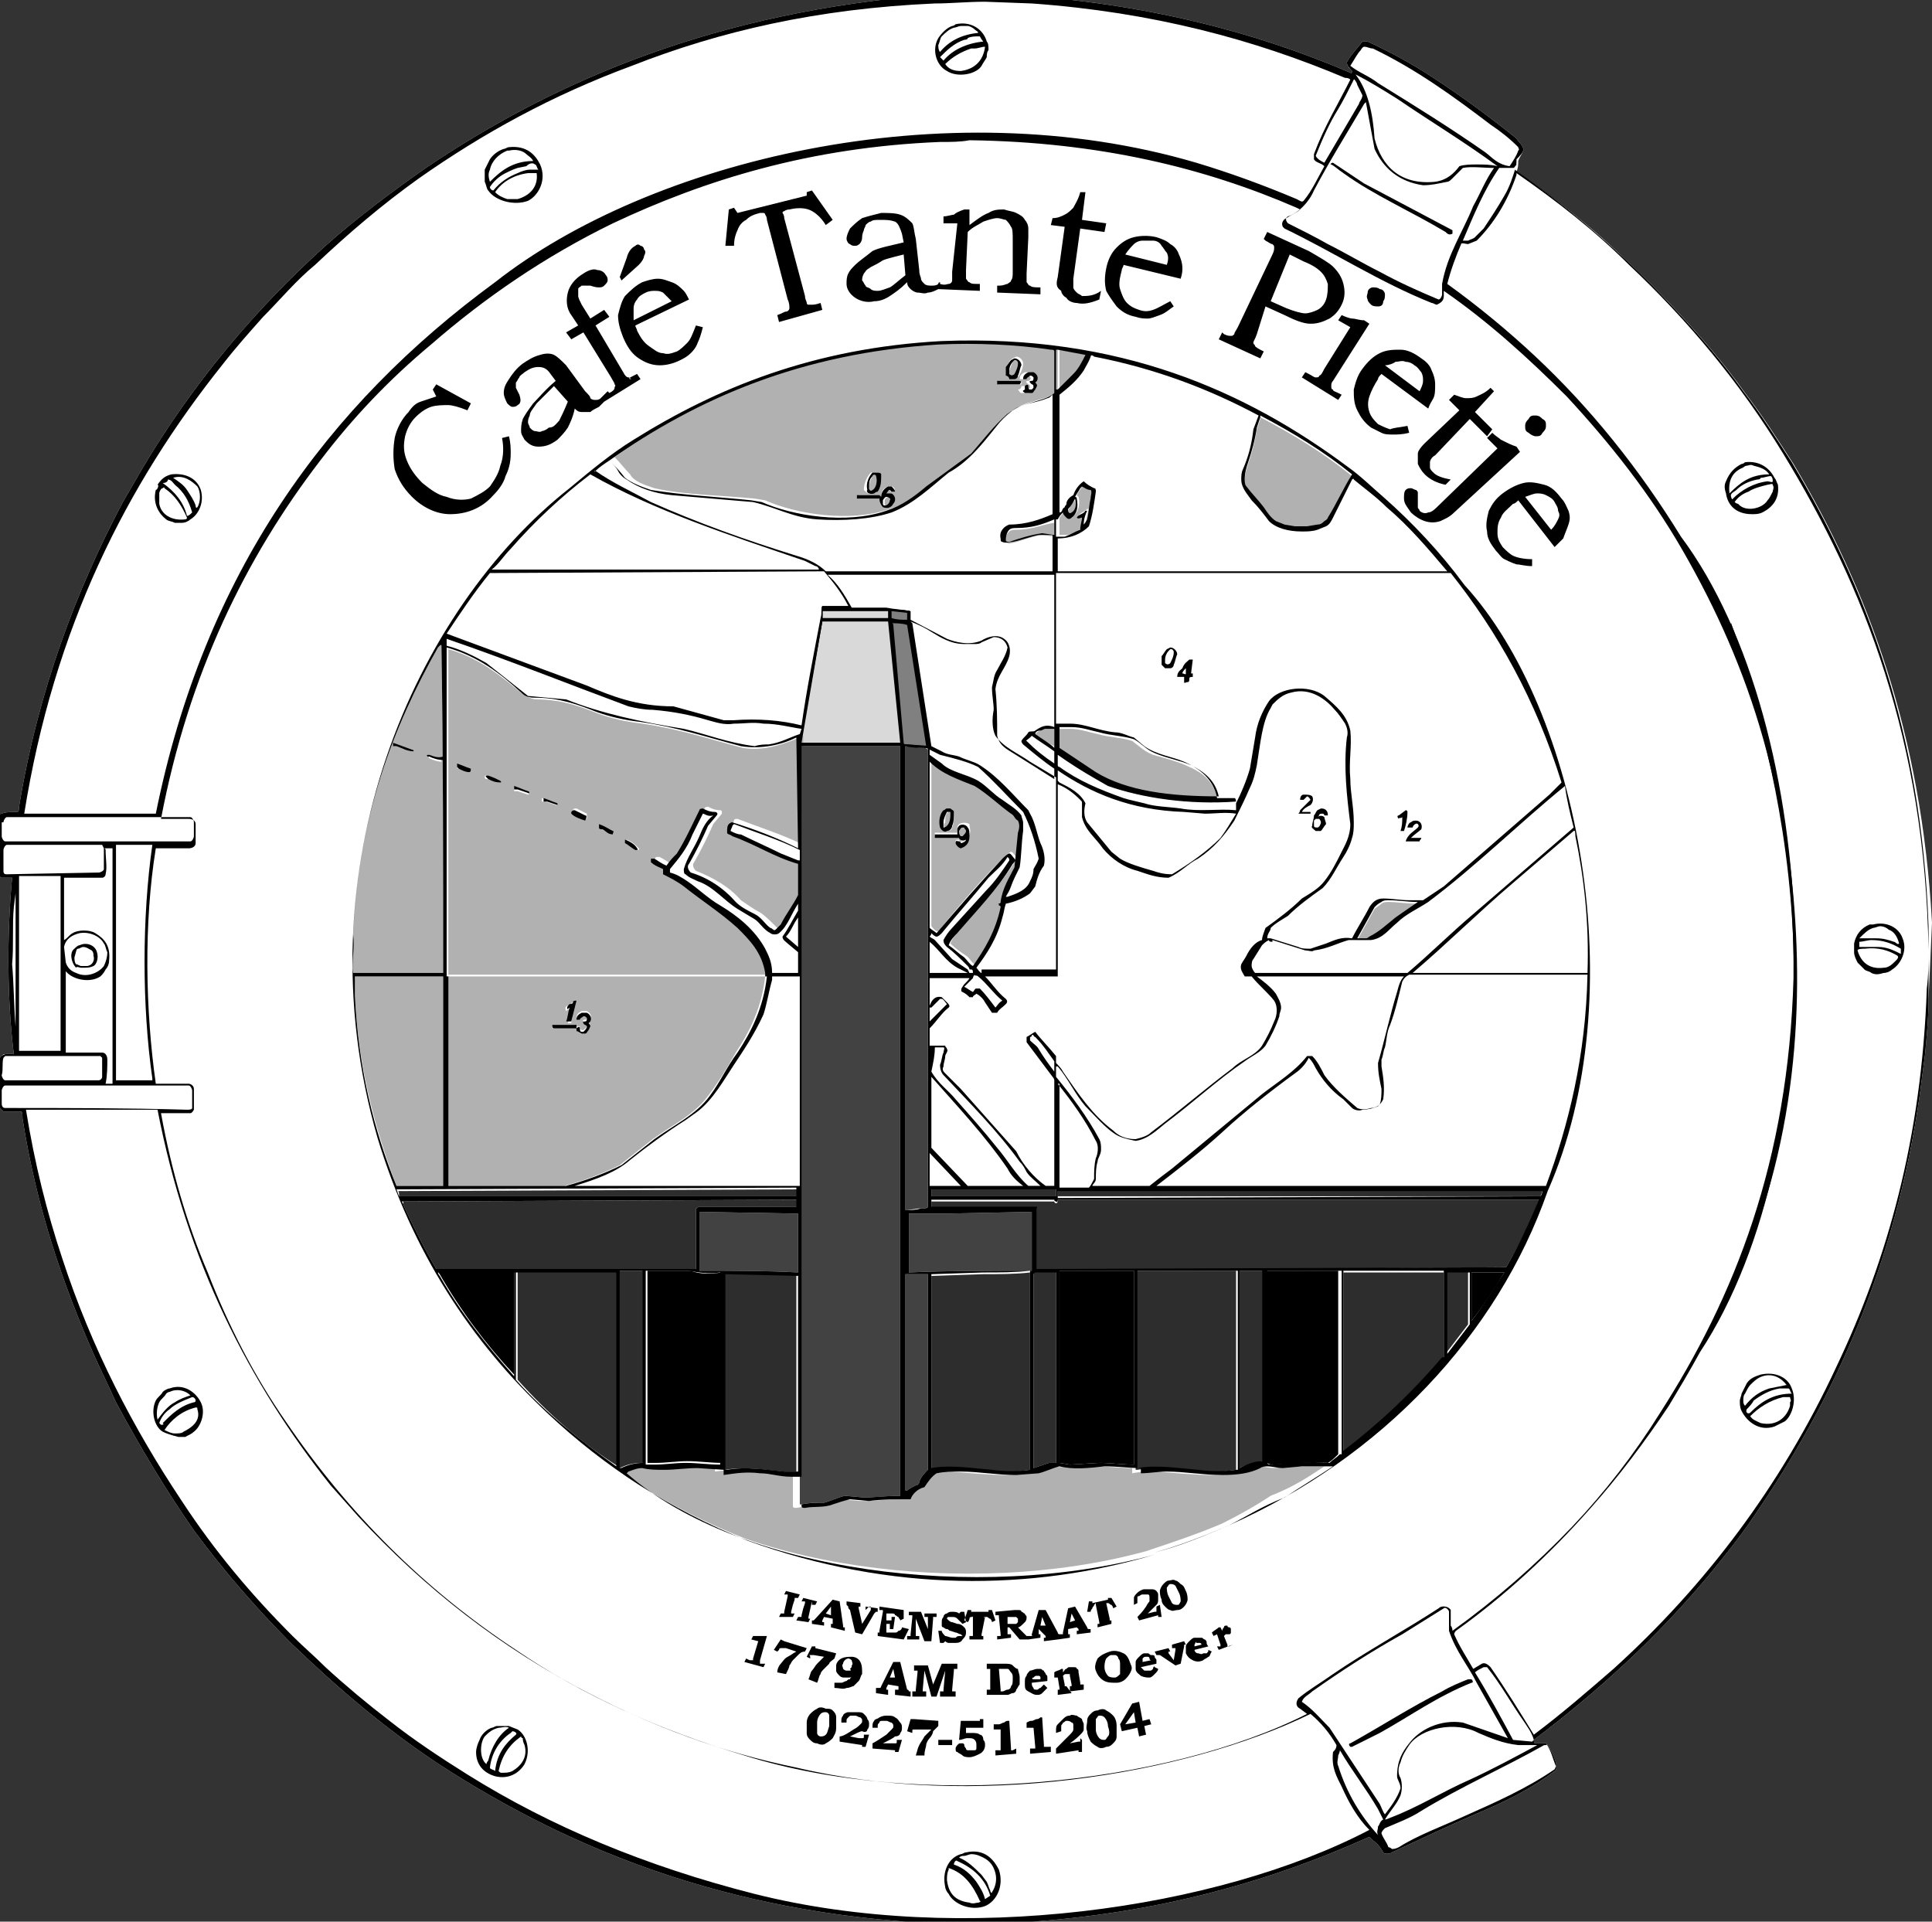 <?xml version="1.0" encoding="utf-8"?>
<!-- Generator: Adobe Illustrator 27.2.0, SVG Export Plug-In . SVG Version: 6.00 Build 0)  -->
<svg version="1.1" id="Laag_1" xmlns="http://www.w3.org/2000/svg" xmlns:xlink="http://www.w3.org/1999/xlink" x="0px" y="0px"
	 viewBox="0 0 111.6 111" style="enable-background:new 0 0 111.6 111;" xml:space="preserve">
<rect x="0" y="0" width="111.6" height="111" fill="#333333" stroke="none"/>
<style type="text/css">
	.st0{fill-rule:evenodd;clip-rule:evenodd;fill:#FFFFFF;}
	.st1{fill-rule:evenodd;clip-rule:evenodd;fill:#D9D9D9;stroke:#000000;stroke-width:4.543039e-02;stroke-miterlimit:22.926;}
	.st2{fill-rule:evenodd;clip-rule:evenodd;fill:#808080;stroke:#000000;stroke-width:4.543039e-02;stroke-miterlimit:22.926;}
	.st3{fill-rule:evenodd;clip-rule:evenodd;fill:#2D2D2D;}
	.st4{fill-rule:evenodd;clip-rule:evenodd;fill:#B1B1B1;}
	.st5{fill-rule:evenodd;clip-rule:evenodd;fill:#424242;}
	.st6{fill-rule:evenodd;clip-rule:evenodd;}
</style>
<path class="st0" d="M111.6,53.3c-0.6-10.9-3.7-19.3-8-26.5c-0.9-1.4-1.8-2.8-2.8-4.1c-1.2-1.7-2.6-3.3-4-4.8c-2.8-3-5.8-5.6-9.2-8
	c0.1-0.2,0.1-0.4,0.1-0.6C87.8,9,88,8.8,88,8.6c-0.1-0.3-0.3-0.4-0.4-0.6c-1.5-1.2-3.1-2.4-4.8-3.5c-1.2-0.8-2.5-1.5-3.8-2.1
	c-0.1,0-0.2,0-0.3,0c-0.3,0.4-0.7,0.8-0.9,1.2c0,0.2,0.2,0.4,0.3,0.5c0,0,0,0.2-0.1,0.1c-5.6-2.4-11.9-4-19.4-4.5l-4.8,0
	C41.5,0.7,32.3,4.5,24.6,9.7c-2,1.4-4,2.9-5.8,4.5c-4.1,3.7-7.7,8-10.6,12.9l-1.1,1.9c-2.7,5.1-4.9,10.9-6,17.6c0,0.1,0,0.3-0.1,0.3
	c-0.3,0-0.7,0-0.9,0.1c-0.1,0-0.2,0.1-0.2,0.2v1.3c0,0,0,0,0,0.1c0,0.1,0,0.2,0,0.3l0,1.6c0.1,0.1,0.1,0.2,0.2,0.2h0.6
	c-0.3,3.2-0.3,7,0.1,10.2c-0.3-0.1-0.7,0-0.8,0.2l0,1.4c0,0,0,0,0,0.1c0,0.1,0,0.2,0,0.3L0,64c0.1,0.1,0.2,0.2,0.2,0.2h1
	c0.1,0,0.1,0.2,0.1,0.4c0.8,5.1,2.3,9.5,4.1,13.6c0.4,0.9,0.9,1.9,1.3,2.8c1.4,2.6,2.9,5.1,4.5,7.4c1.7,2.3,3.6,4.5,5.6,6.5
	c2.7,2.6,5.5,5,8.7,7.1c7.6,4.9,16.6,8.5,28.4,9.1l4.1,0c8.3-0.4,15.1-2.3,21.1-5c0.1,0.1,0.1,0.1,0.2,0.2c0.3,0.2,0.5,0.5,0.6,0.7
	c0,0.1,0.4,0.1,0.5,0c1.5-0.7,3.2-1.5,4.8-2.2c1.7-0.7,3.3-1.5,4.6-2.5c0.1,0,0.1-0.2,0.1-0.2c-0.2-0.5-0.3-1-0.6-1.4h-0.6
	c-0.1,0-0.1-0.1-0.1-0.2c3.7-2.8,7.1-5.9,10.1-9.5c0.9-1.1,1.8-2.2,2.6-3.4c4.6-6.7,8.2-14.5,9.6-24.4l0.3-2.3
	c0.1-1.1,0.2-2.1,0.2-3.2L111.6,53.3z"/>
<polygon class="st1" points="46.2,43 47.5,35.8 47.5,35.2 51.4,35.2 52.5,35.3 52.5,36.1 53.6,43.2 52.1,43 "/>
<polygon class="st2" points="51.4,35.2 51.4,35.9 52.1,43 53.6,43.1 52.5,36 52.5,35.3 "/>
<g>
	<rect x="53.8" y="68.7" class="st3" width="7.2" height="0.4"/>
	<path class="st3" d="M23.1,69.1h23v-0.4L23,68.8C23.1,68.9,23,69.1,23.1,69.1z"/>
	<path class="st3" d="M23.3,69.6c0.6,1.3,1.2,2.5,1.9,3.7h15v-3.5c0.1,0,0.1-0.1,0.2-0.1h5.7v-0.4l-22.8,0.1
		C23.3,69.4,23.3,69.5,23.3,69.6z"/>
	<path class="st3" d="M29.9,79.7c1.7,1.9,3.6,3.6,5.8,5V73.4h-5.8V79.7z"/>
	<path class="st3" d="M41.8,84.9c0,0,0.1,0,0.1,0c1.1-0.2,2.3,0,3.3,0.1l0.8,0V73.6l-4.2-0.1V84.9z"/>
	<path class="st3" d="M35.8,84.8C35.8,84.8,35.9,84.8,35.8,84.8c0.4-0.2,0.8-0.3,1.3-0.3V73.4h-1.3V84.8z"/>
	<path class="st3" d="M61,69.5c-0.1,0-0.1-0.1-0.1-0.1h-7.1v0.4h6.1v3.6L87,73.2c0.7-1.2,1.4-2.6,2-3.9H61.1
		C61.1,69.4,61.1,69.5,61,69.5z"/>
	<path class="st3" d="M83.5,78.2C83.5,78.2,83.6,78.2,83.5,78.2l1.3-1.7v-3.1h-1.3V78.2z"/>
	<path class="st3" d="M61.1,69.1L89,69.1c0-0.1,0.1-0.2,0.1-0.4h-28V69.1z"/>
	<path class="st3" d="M65.7,84.9c1.2-0.2,2.4,0,3.5,0.1c0.8,0.1,1.5,0,2.2-0.1V73.4h-5.8V84.9z"/>
	<path class="st3" d="M59.7,73.6v11.2c0.3-0.1,0.6-0.2,0.9-0.3c0.1,0,0.3,0,0.4,0V73.4h-1.1C59.8,73.4,59.7,73.6,59.7,73.6z"/>
	<path class="st3" d="M56.8,73.6l-3,0.1v11.2c1.2-0.2,2.4,0,3.5,0.1c0.8,0.1,1.5,0,2.2-0.1V73.5C58.7,73.6,57.7,73.6,56.8,73.6z"/>
	<path class="st3" d="M71.6,84.8c0.4-0.2,0.8-0.3,1.3-0.4v-11h-1.3V84.8z"/>
	<path class="st3" d="M77.6,83.9C77.6,83.9,77.6,83.9,77.6,83.9c2.1-1.6,4.1-3.4,5.8-5.4v-5h-5.8V83.9z"/>
</g>
<g>
	<path class="st4" d="M35.8,67.3l1.9-1.5c1.1-0.8,2.4-1.4,3.2-2.5c0.6-0.8,1.1-1.6,1.6-2.5c0.8-1.2,1.5-2.6,1.7-4.4H25.8v12.1h6.8
		C33.7,68.2,34.8,67.8,35.8,67.3L35.8,67.3z M33.3,59.3c0.1,0,0.1,0,0.2,0c0,0.1,0,0.1,0.1,0.2c0,0,0.1,0,0.1,0
		c0.1-0.1,0.2-0.1,0.2-0.3c0-0.1-0.2-0.1-0.2-0.2c-0.1-0.1,0.1-0.1,0.1-0.1c0.1,0,0.2-0.2,0.1-0.2c0-0.1-0.1-0.2-0.2-0.1
		c-0.1,0-0.1,0.1-0.2,0.2h-0.2c0-0.2,0.1-0.3,0.3-0.4c0,0,0.2,0,0.3,0c0.2,0.1,0.3,0.3,0.2,0.5c0,0-0.1,0.1-0.1,0.1
		c0,0.1,0.1,0.1,0.1,0.2c0,0.1,0,0.2-0.1,0.2c0,0.1-0.1,0.1-0.2,0.2c-0.1,0-0.2,0.1-0.2,0c-0.2,0-0.3-0.1-0.3-0.2
		C33.3,59.4,33.3,59.3,33.3,59.3L33.3,59.3z M32.8,58.1c0.1,0,0.2-0.1,0.2-0.1c0-0.1,0.1-0.1,0.2-0.1L33,59.1h-0.2
		c0.1-0.2,0.1-0.5,0.2-0.8c-0.1,0-0.2,0-0.3,0.1C32.6,58.2,32.7,58.1,32.8,58.1L32.8,58.1z M31.9,59.2l1.3,0v0.2h-1.3
		C31.9,59.4,31.9,59.3,31.9,59.2z"/>
	<path class="st4" d="M42.9,43.2c-1.9-0.5-3.7-1.1-5.8-1.4c-0.9-0.1-1.8-0.3-2.6-0.6c-1-0.4-2.1-0.8-3.5-0.8c-0.3,0-0.6-0.2-0.8-0.3
		c-1.2-1-2.5-2.1-4.3-2.6v18.8h18.6c0,0,0-0.2,0-0.2c-0.3-1.1-0.9-1.9-1.6-2.6c-1-0.8-2.1-1.5-3.1-2.4c-0.4-0.3-0.8-0.5-1.2-0.7
		c0-0.1,0-0.2,0-0.3c-0.2-0.2-0.5-0.3-0.7-0.4c-0.1,0-0.1-0.1,0-0.2c0,0,0.1,0,0.2,0c0.2,0.1,0.5,0.3,0.7,0.4
		c0.2-0.2,0.4-0.5,0.6-0.7c0.5-0.7,0.9-1.6,1.3-2.5c0-0.1,0.2-0.1,0.2-0.1c0.2,0.1,0.4,0.2,0.7,0.2c0.1,0,0.1,0.1,0.1,0.2l-0.5,0.6
		c-0.3,0.7-0.7,1.5-1.1,2.2c-0.1,0.1-0.1,0.3,0.1,0.5c1,0.4,1.9,0.9,2.6,1.7c0.3,0.2,0.7,0.5,1.1,0.7c0.3,0.2,0.6,0.5,0.9,0.8
		c0.1,0.1,0.2,0.2,0.3,0.1c0.1-0.1,0.3-0.2,0.3-0.3c0.3-0.6,0.7-1.1,1-1.7v-1.8c-1.3-0.4-2.4-1.2-3.8-1.6c-0.1,0-0.3,0-0.3-0.2
		c0-0.2,0-0.4,0.1-0.6c0-0.1,0.1-0.1,0.2-0.1c1.3,0.5,2.6,0.9,3.8,1.5l0-6.3C45.3,43,44.1,43.4,42.9,43.2L42.9,43.2z M27.1,44.6
		c-0.2-0.1-0.4-0.2-0.6-0.2c0,0-0.1,0-0.1-0.1c0,0,0-0.1,0-0.2c0.3,0.1,0.5,0.2,0.8,0.3C27.2,44.5,27.2,44.6,27.1,44.6L27.1,44.6z
		 M28.8,45.2c-0.2,0-0.4-0.2-0.7-0.2c0,0-0.1,0-0.1-0.1c0-0.1,0-0.1,0.1-0.1c0.3,0.1,0.5,0.2,0.7,0.3C29,45.2,28.9,45.2,28.8,45.2
		L28.8,45.2z M30.5,45.9l-0.6-0.2c0,0-0.1,0-0.2,0v-0.2c0.3,0.1,0.5,0.2,0.8,0.3C30.6,45.7,30.6,45.9,30.5,45.9L30.5,45.9z
		 M32.1,46.5l-0.6-0.2c0,0-0.1,0-0.2,0v-0.2c0.3,0.1,0.5,0.2,0.8,0.3C32.2,46.4,32.2,46.6,32.1,46.5L32.1,46.5z M33.9,47.3
		c-0.3-0.1-0.6-0.2-0.8-0.4c0,0,0-0.1,0-0.1c0-0.1,0.1-0.1,0.2-0.1l0.6,0.3C33.9,47.1,33.9,47.2,33.9,47.3L33.9,47.3z M35.4,48.2
		c-0.3,0-0.4-0.2-0.6-0.3c-0.1,0-0.2-0.1-0.2-0.1c0,0,0-0.1,0-0.2c0.3,0.1,0.5,0.3,0.8,0.4C35.5,48,35.4,48.1,35.4,48.2L35.4,48.2z
		 M36.8,49.1c-0.2-0.1-0.4-0.2-0.6-0.4c0,0,0-0.1,0-0.2c0.3,0.1,0.5,0.3,0.7,0.5C37,49.1,36.8,49.1,36.8,49.1z"/>
	<path class="st4" d="M25.6,56.4h-5.1c0,0.4,0,0.8,0,1.1c0.2,4.2,1.2,7.8,2.4,11h2.7V56.4z"/>
	<path class="st4" d="M25.5,37.3c0-0.1-0.1,0-0.1,0c0,0-0.1,0.1-0.1,0.1c-2.6,4.6-4.6,9.8-4.9,16.6c0,0.8-0.1,1.5,0,2.2h5.2
		C25.6,49.9,25.6,43.5,25.5,37.3L25.5,37.3z M23.9,43.4c-0.4,0-0.7-0.2-1-0.3c0,0-0.1,0-0.2,0v-0.2l1.1,0.4
		C23.9,43.3,23.9,43.4,23.9,43.4L23.9,43.4z M24.8,43.8C24.8,43.8,24.7,43.7,24.8,43.8c-0.1-0.2-0.1-0.2,0-0.2
		c0.3,0.1,0.5,0.2,0.7,0.2V44C25.3,44,25,43.9,24.8,43.8z"/>
	<path class="st4" d="M70.3,46.1c-0.2-1-0.9-1.5-1.6-1.8c-0.6-0.3-1.4-0.5-2.1-0.7c-0.5-0.2-0.8-0.5-1.2-0.8c-0.6-0.2-1.3-0.2-2-0.4
		c-0.5-0.1-1-0.3-1.6-0.3c-0.2,0-0.5,0-0.8,0v1.3l2.1,1.4C65,45.7,67.5,46.1,70.3,46.1z"/>
	<path class="st4" d="M76.5,84.7c-0.7,0-1.2,0-1.8,0l-1.1,0.1c-0.3,0-0.6-0.1-0.9-0.1c-0.1,0-0.3,0-0.4,0.1
		c-0.5,0.3-1.3,0.4-2.2,0.4c-1.1,0-2.1-0.1-3.2-0.2c-0.5,0-1,0-1.5,0.1v-0.3c-0.7,0-1.4-0.1-2.1-0.1c-0.9,0-1.8,0.1-2.6,0
		c-0.5,0.1-0.8,0.3-1.2,0.4l-1.3,0.1c-1.1,0-2.1-0.1-3.2-0.2c-0.5,0-1,0-1.4,0.1c-0.3,0.2-0.4,0.6-0.7,0.8c-0.4,0.1-0.7,0.3-0.8,0.7
		c-0.8,0-1.6,0.1-2.4,0.1l-1.1-0.1c-0.3,0.1-0.6,0.2-1,0.3c-0.4,0.1-1.1,0.1-1.6,0.2c-0.1,0-0.2,0-0.2-0.1v-1.9l-0.6,0
		c-0.6,0-1.2-0.1-1.8-0.2c-0.7,0-1.4,0-2.1,0.1v-0.3l-1.5-0.1c-0.7,0-1.3,0-1.9,0.1c-0.4,0-0.9,0-1.3-0.1c-0.3,0-0.5,0.1-0.8,0.2
		c0,0-0.2,0.1-0.1,0.1c6.6,5.7,20.3,7.5,30.5,4.7c1.5-0.5,3-1,4.4-1.6c1-0.5,1.9-1,2.8-1.6C74.7,85.9,75.6,85.3,76.5,84.7z"/>
	<path class="st4" d="M62.5,30.5c0-0.2,0.1-0.4,0.1-0.7c-0.1,0-0.3,0.1-0.3,0c0.1-0.2,0.3-0.2,0.5-0.4c0,0,0.1,0,0.1,0
		c-0.1,0.2-0.1,0.5-0.2,0.8c0.1-0.1,0.1-0.3,0.2-0.3c0-0.4,0.1-0.8,0.2-1.2c0-0.2,0.1-0.3,0-0.5c-0.2-0.1-0.3-0.2-0.5-0.2
		c-0.1,0-0.1,0-0.1,0.1c-0.1,0.2-0.2,0.3-0.3,0.5c0,0,0.1,0.1,0.1,0.1c0.1,0.4,0,0.9-0.3,1.1c-0.1,0.1-0.3,0-0.3,0
		c-0.1-0.1-0.1-0.2-0.2-0.3c-0.1,0.1-0.2,0.3-0.3,0.4v1h0.5C61.9,30.8,62.3,30.7,62.5,30.5z"/>
	<path class="st4" d="M57.9,52c0.2-0.8,0.5-1.4,0.8-2l0.2-2c0-0.3,0-0.5,0-0.7c-0.2-0.1-0.2-0.3-0.4-0.4c-0.8-0.5-1.4-1.1-2.1-1.6
		c-1-0.4-2-0.7-2.6-1.4v9.6c0.1,0.1,0.2,0.3,0.4,0.3c1.2-1.5,2.5-3,3.8-4.3c0.1-0.1,0.2-0.2,0.4-0.3c0.1,0,0.2,0.2,0.3,0.3
		c0.1,0.1-0.1,0.2-0.1,0.3c-0.9,1.5-2.2,2.6-3.2,4c-0.2,0.2-0.4,0.4-0.5,0.7c0.3,0.3,0.6,0.5,0.9,0.7c0.2,0.1,0.3,0.4,0.5,0.5
		c0.7-1,1.4-2,1.6-3.4c0-0.1-0.1-0.1-0.1-0.1c0,0,0-0.1,0-0.1C57.8,52.1,57.9,52,57.9,52L57.9,52z M54.5,46.9c0-0.1,0.1-0.1,0.2-0.1
		c0,0,0.2,0,0.2,0c0.1,0,0.2,0.1,0.2,0.2c0,0.3,0,0.6-0.1,0.8C55,47.9,54.9,48,54.7,48c-0.1,0-0.3,0-0.3-0.2
		C54.2,47.5,54.4,47.1,54.5,46.9L54.5,46.9z M56,48.2c-0.1,0.3-0.2,0.6-0.5,0.7c-0.1,0-0.3-0.1-0.3-0.3c0-0.1,0.1-0.1,0.2-0.1
		c0,0,0,0.1,0.1,0.1c0.1,0,0.3,0,0.3-0.2c-0.2,0-0.4,0-0.4-0.1c-0.4,0-0.9,0-1.4,0v-0.2h1.3c0-0.1,0-0.2,0-0.3
		c0-0.1,0.1-0.2,0.1-0.2c0.2-0.1,0.4-0.1,0.6,0C56,47.8,56.1,48,56,48.2z"/>
	<path class="st4" d="M61.2,22.5c0.3-0.3,0.7-0.5,0.9-0.9c0.3-0.3,0.5-0.7,0.7-1.1l-1.6-0.3L61.2,22.5
		C61.1,22.5,61.2,22.5,61.2,22.5z"/>
	<path class="st4" d="M80.6,53l1.3-0.8c-0.7,0-1.2-0.1-1.7-0.1c-0.1,0-0.3,0-0.4,0.1c-0.1,0.1-0.3,0.2-0.4,0.3l-1,1.8h0.5
		c0,0,0.1,0,0.2-0.1C79.7,53.9,80.1,53.4,80.6,53z"/>
	<path class="st4" d="M61.9,29.7c0.2-0.1,0.3-0.5,0.2-0.8c-0.2,0.2-0.3,0.4-0.4,0.6c0,0,0,0.1,0,0.2C61.7,29.7,61.8,29.8,61.9,29.7z
		"/>
	<path class="st4" d="M72.1,26.8c-0.1,0.3-0.2,0.6-0.2,1c0,0.1,0,0.2,0.1,0.4c0.3,0.4,0.7,0.8,1,1.2c0.2,0.3,0.4,0.6,0.7,0.8
		l0.5,0.2l0.6,0.1l0.7,0l0.6-0.1c0.1,0,0.3-0.1,0.4-0.2c0.1,0,0.2-0.2,0.2-0.2c0.5-0.8,0.9-1.7,1.4-2.5c-1.6-1.3-3.4-2.4-5.3-3.4
		c0,0,0,0.1,0,0.1l-0.2,0.6C72.5,25.5,72.3,26.2,72.1,26.8z"/>
	<path class="st4" d="M58.7,30.6c-0.1,0-0.3,0-0.4,0.1c-0.1,0.1-0.3,0.3-0.2,0.6c0,0,0.1,0.1,0.2,0.1c0.6-0.1,1.2-0.4,1.9-0.5
		l0.7,0.1c0-0.3,0-0.6,0-0.8C60.2,30.3,59.6,30.6,58.7,30.6z"/>
	<path class="st4" d="M60.9,42.1h-0.5c-0.1,0-0.2,0.1-0.3,0.1c-0.1,0-0.2,0.1-0.3,0.2c0.3,0.3,0.7,0.5,1.1,0.7V42.1z"/>
	<path class="st4" d="M54.6,47.8c0.1,0,0.2,0,0.2-0.1c0.1-0.2,0.2-0.5,0.2-0.8c0,0-0.1-0.1-0.2,0c-0.2,0.1-0.2,0.3-0.2,0.6
		C54.5,47.6,54.5,47.8,54.6,47.8z"/>
	<path class="st4" d="M55.6,47.8c0,0-0.2,0.1-0.2,0.2c0,0.1,0,0.2,0.1,0.3c0,0,0.1,0,0.1,0c0.1-0.1,0.2-0.2,0.2-0.3
		c0-0.1,0-0.1-0.1-0.2C55.7,47.8,55.7,47.7,55.6,47.8z"/>
	<path class="st4" d="M37.8,28.2c1.8,0.4,3.8,0.4,5.8,0.6l0.6,0.1c1.8,0.8,4.9,1.3,7.2,0.5c0.9-0.3,1.6-0.8,2.3-1.4l2.6-1.9
		c0.7-0.8,1.3-1.7,2.1-2.3c0.2-0.2,0.6-0.4,0.9-0.5l1-0.3c0.3-0.1,0.6-0.2,0.8-0.4v-2.4c0,0-0.1-0.1-0.2-0.1c-2-0.2-4.3-0.4-6.5-0.3
		c-8,0.5-13.9,3.1-18.9,6.6c0.3,0.3,0.6,0.7,0.9,1C36.6,27.8,37.2,28,37.8,28.2L37.8,28.2z M59,22.3c0.1,0,0.1,0,0.2,0
		c0,0.1,0,0.1,0.1,0.2c0,0,0.1,0,0.1,0c0,0,0.1-0.1,0.1-0.1c0-0.1,0-0.2-0.1-0.2c0,0-0.1-0.1-0.1-0.1c-0.1-0.1,0.1-0.1,0.1-0.1
		c0.1,0,0.2-0.2,0.1-0.2c0-0.1-0.1-0.2-0.2-0.1c-0.1,0-0.1,0.1-0.2,0.2h-0.2c0-0.2,0.1-0.3,0.3-0.4c0,0,0.2,0,0.3,0
		c0.2,0.1,0.3,0.3,0.2,0.5c0,0-0.1,0.1-0.1,0.1c0,0.1,0.1,0.1,0.1,0.2c0,0.1,0,0.2-0.1,0.2c0,0.1-0.1,0.2-0.2,0.2
		c-0.1,0-0.3,0-0.4,0c-0.1,0-0.1-0.1-0.2-0.2C59,22.5,59,22.3,59,22.3L59,22.3z M58.2,21.1c0.1-0.2,0.1-0.3,0.3-0.4
		c0,0,0.2-0.1,0.2-0.1c0.2,0,0.4,0.2,0.4,0.4c0,0.2-0.1,0.5-0.2,0.6c0,0.1-0.1,0.2-0.2,0.2c0,0-0.2,0-0.3,0c-0.1,0-0.2-0.1-0.2-0.2
		V21.1L58.2,21.1z M57.6,22h1.3c0.1,0,0.1,0.1,0.1,0.2l-1.3,0V22L57.6,22z M50.3,27.3c0.1,0,0.1,0,0.2,0c0.1,0,0.3,0,0.3,0.1
		c0.1,0.3,0,0.7-0.2,1c0,0-0.1,0.1-0.2,0.1c-0.2,0.1-0.4-0.1-0.5-0.2C49.9,27.9,50.1,27.5,50.3,27.3L50.3,27.3z M49.5,28.6h1.3
		c0,0,0,0.1,0.1,0.1c0-0.3,0.1-0.5,0.4-0.6c0,0,0.2,0,0.2,0c0.1,0,0.2,0.1,0.2,0.3c0,0-0.1,0-0.2,0c-0.1,0-0.1-0.1-0.1-0.1
		c-0.1,0-0.2,0.1-0.2,0.2c0,0.1,0.2,0,0.3,0c0.2,0.1,0.3,0.4,0.1,0.6c-0.1,0.2-0.3,0.3-0.6,0.2c-0.1-0.1-0.2-0.3-0.1-0.5h-1.3V28.6z
		"/>
	<path class="st4" d="M58.6,21.6c0.1-0.2,0.2-0.4,0.2-0.6c0-0.1,0-0.2-0.1-0.2c0,0-0.1,0-0.1,0c0,0-0.1,0.1-0.1,0.1
		c-0.1,0.2-0.1,0.3-0.2,0.5c0,0,0,0.1,0,0.2C58.4,21.7,58.5,21.7,58.6,21.6z"/>
	<path class="st4" d="M51.2,29.2c0.1,0,0.2-0.2,0.3-0.3c0-0.1-0.1-0.3-0.2-0.2c0,0-0.2,0.1-0.2,0.2c0,0,0,0.2,0,0.2
		C51.1,29.1,51.1,29.2,51.2,29.2z"/>
	<path class="st4" d="M50.4,28.3c0.2-0.1,0.3-0.5,0.2-0.8c0-0.1-0.2-0.1-0.2,0c-0.1,0.2-0.2,0.4-0.2,0.7
		C50.2,28.3,50.3,28.4,50.4,28.3z"/>
</g>
<g>
	<path class="st5" d="M40.4,73.4c1.9,0,3.9,0,5.7,0.1v-3.4L40.4,70V73.4z"/>
	<path class="st5" d="M52.3,69.9c0.3,0,0.6-0.1,0.9-0.1c0.1,0,0.4,0,0.4-0.1V43.3c0,0-0.1-0.1-0.2-0.1c-0.4,0-0.8-0.1-1.1-0.1v43
		c0,0,0.1,0,0.1,0c0.1-0.1,0.3-0.2,0.5-0.3c0.1,0,0.2-0.1,0.2-0.2c0.1-0.3,0.3-0.5,0.5-0.7V73.6h-1.3V69.9z"/>
	<path class="st5" d="M46.3,86.9c0.4-0.1,0.8-0.1,1.3-0.1c0.4-0.1,0.8-0.3,1.2-0.4l1.1,0.1c0.7,0,1.4-0.1,2.1-0.1V43.1h-5.8V86.9z"
		/>
	<path class="st5" d="M52.5,70.1v3.4c2.3-0.1,4.7-0.1,7.1-0.1V70l-5,0.1L52.5,70.1z"/>
</g>
<path class="st0" d="M54.4,44.3c0.6,0.5,1.4,0.6,2.1,1c0.5,0.3,0.9,0.7,1.4,1.1c0.4,0.3,0.8,0.5,1.1,0.9c0.1,0.1,0.1,0.2,0.1,0.4
	l0,0.5c-0.1,0.7-0.1,1.5-0.2,2.1c-0.2,0.4-0.4,0.7-0.5,1.1c-0.1,0.2-0.2,0.4-0.3,0.7c0,0,0,0.1,0.1,0c0.6-0.1,1.1-0.4,1.3-0.9
	c0.1-0.2,0.2-0.5,0.2-0.7c0.1-0.1,0.2-0.3,0.3-0.6c-0.2-1-0.5-1.9-0.9-2.7c-0.9-0.9-1.7-1.8-2.6-2.6c-0.6-0.4-1.4-0.5-2.2-0.7
	c-0.2-0.1-0.4-0.2-0.6-0.3c0,0.1,0,0.2,0,0.3L54.4,44.3L54.4,44.3z M59.3,67.7c-0.2-0.2-0.3-0.4-0.4-0.6c-1.3-1.8-2.9-3.4-4.4-5
	c-0.1-0.1-0.1-0.3-0.2-0.6c0.1-0.2,0.1-0.5,0.2-0.7c0-0.1,0.1-0.3,0-0.3c-0.1,0-0.3,0.1-0.5,0c0.1,0.5-0.1,0.9-0.1,1.4
	c0.4,0.6,0.9,1.1,1.4,1.6c0.8,0.9,1.6,1.8,2.4,2.8c0.6,0.8,1.1,1.6,1.8,2.2h0.7C59.8,68.3,59.5,68,59.3,67.7L59.3,67.7z M54,54.3
	c-0.1-0.1-0.2-0.1-0.3-0.2c0,0,0-0.1,0-0.2c0.1,0.1,0.2,0.2,0.3,0.2c0.1,0,0.2-0.1,0.3-0.2c0.9-1.1,1.8-2.1,2.7-3.2
	c0.4-0.4,0.8-0.7,1.1-1.2c0.1,0.1,0.1,0.1,0.1,0.2c-0.4,0.6-0.8,1.2-1.3,1.7l-2,2.2c-0.2,0.2-0.4,0.5-0.5,0.7c0,0.2,0.1,0.3,0.2,0.4
	c0.4,0.3,0.8,0.7,1.2,1.1c0,0,0.1,0.1,0.1,0.2c-0.3-0.2-0.6-0.4-0.9-0.6L54,54.3L54,54.3z M56.5,56.4c-0.1-0.1-0.2,0-0.3,0
	c-0.1,0-0.1,0.1-0.1,0.2L55.7,57c0.2,0.1,0.3,0.2,0.5,0.3c0.1-0.1,0.1-0.2,0.2-0.2c0,0,0.2,0,0.2,0c0.4,0.3,0.6,0.7,0.9,1.1
	c0.1-0.2,0.3-0.3,0.4-0.4C57.4,57.4,57,56.8,56.5,56.4L56.5,56.4z M56.3,56.2c0-0.1-0.1-0.1-0.1-0.2c0,0-0.1,0-0.1,0l0.1,0.2H56.3
	L56.3,56.2z M54.7,58c-0.1-0.1-0.3-0.3-0.3-0.3c0,0-0.1,0-0.1,0l-0.5,0.5v0.8C54.1,58.7,54.4,58.3,54.7,58L54.7,58z M45,53.9
	c-0.1,0.1-0.4,0.1-0.5,0c-0.3-0.2-0.6-0.6-0.9-0.8l-1-0.6c-0.7-0.6-1.3-1.3-2.3-1.6c-0.3-0.1-0.5-0.2-0.7-0.4
	c-0.1-0.1-0.1-0.2-0.1-0.3c0.2-0.7,0.7-1.2,0.9-1.9c0.2-0.5,0.4-0.8,0.8-1.2c-0.3,0.1-0.5-0.1-0.6-0.1c-0.2,0.4-0.4,0.8-0.6,1.2
	c-0.3,0.8-0.8,1.4-1.3,2c0,0.1-0.1,0.2,0,0.2c0.3,0.2,0.7,0.3,1,0.5c0.7,0.5,1.3,1,1.9,1.4c1,0.7,2,1.5,2.6,2.5
	c0.2,0.4,0.4,0.8,0.4,1.4h1.5V55l-0.6-0.5c-0.1-0.1-0.3-0.2-0.3-0.4c0.4-0.5,0.7-1,0.9-1.5c0-0.1,0-0.3,0-0.4
	C45.7,52.7,45.5,53.4,45,53.9L45,53.9z M44.5,56.6c-0.1,0.7-0.2,1.4-0.5,2c-0.4,1.1-1.1,2-1.7,2.9c-0.6,1-1.2,2-2.1,2.7l-0.7,0.5
	c-1.1,0.7-2.2,1.5-3.2,2.3c-0.8,0.7-1.9,1.1-3.2,1.5h12.9V56.4h-1.6C44.5,56.4,44.5,56.5,44.5,56.6L44.5,56.6z M45.1,49.3
	c-0.8-0.4-1.5-0.7-2.3-1.1c-0.2,0-0.4-0.1-0.6-0.2c0-0.1,0.1-0.2,0.1-0.3c0,0,0,0,0.1-0.1c1.3,0.5,2.6,0.9,3.8,1.5v0.5L45.1,49.3
	L45.1,49.3z M64.9,46.1c0.4,0.1,0.8,0.2,1.2,0.3c0.7,0.1,1.4,0.2,2.1,0.3c1,0.1,2.2,0,3.2,0.1v-0.5c-2.7,0.2-5.4-0.1-7.4-0.9
	L63.4,45c-0.8-0.4-1.5-0.9-2.2-1.4v0.7c0,0,0.1,0,0.1,0.1C62.3,45.1,63.5,45.7,64.9,46.1L64.9,46.1z M42.4,41.8
	c-0.6,0-1.1-0.1-1.5-0.2c-0.9-0.3-2-0.6-3.2-0.6c-0.5,0-0.9-0.1-1.4-0.2c-3.5-1.3-7-2.6-10.5-3.9v0.4c0.9,0.2,1.7,0.5,2.3,1l2.4,1.9
	l2.2,0.2c2,0.8,4.3,1.3,6.8,1.7c1.4,0.4,2.6,0.9,4.1,1c0.2-0.1,0.5,0,0.8-0.1c0.7-0.1,1.2-0.4,1.8-0.6l0-0.4
	c-0.7-0.1-1.4-0.3-2.2-0.3C43.5,41.7,42.9,41.8,42.4,41.8L42.4,41.8z M59.5,42.6c0,0,0.1-0.1,0.1-0.1c0.4,0.3,0.9,0.6,1.3,0.9v0.7
	c-0.6-0.4-1.1-0.8-1.6-1.3C59.3,42.8,59.4,42.7,59.5,42.6L59.5,42.6z M59.7,59.9c0.1-0.1,0.1,0.1,0.2,0.1c0.4,0.4,0.7,0.9,1.1,1.3
	v0.6c-0.3-0.4-0.6-0.8-0.9-1.3c-0.1-0.2-0.3-0.3-0.5-0.5c0,0,0-0.2,0-0.2C59.6,60,59.6,59.9,59.7,59.9L59.7,59.9z M73.7,57.4
	c0.2,0.2,0.3,0.4,0.3,0.8c0,0.2,0,0.4-0.1,0.5c-0.2,0.6-0.5,1.2-0.8,1.7c-0.3,0.4-0.7,0.6-1.2,0.9c-1.7,1.1-3.1,2.4-4.6,3.6
	c-0.5,0.4-1,0.9-1.7,1c-0.5-0.1-0.9-0.2-1.2-0.4c-0.7-0.4-1.2-1.1-1.7-1.6c-0.6-0.7-1-1.5-1.6-2.3v0.6c0.9,1.1,1.8,2.3,2.5,3.6
	c0,0.2,0.1,0.4,0.1,0.6c0,0.2-0.1,0.4-0.2,0.7c-0.1,0.3-0.1,0.6-0.1,1c0,0.2-0.2,0.2-0.2,0.4h3.3c0.4-0.3,0.9-0.6,1.3-1l5.2-4.3
	c0.9-0.7,1.9-1.3,2.6-2.2c0,0,0.3,0,0.3,0c0.3,0.3,0.4,0.7,0.7,1.1c0.5,0.8,1.2,1.3,1.9,1.9c0.2,0.1,0.5,0,0.8,0
	c0.2,0,0.4-0.1,0.5-0.2c0.1-0.2,0.2-0.6,0.1-0.9c0-0.5-0.2-0.9-0.2-1.5c0.3-1.4,0.7-2.8,1.1-4.1c0-0.4,0.2-0.7,0.4-0.9l-8.5,0
	C72.9,56.8,73.3,57.1,73.7,57.4L73.7,57.4z M3.5,60.8V50.6H1.1v10.1H3.5L3.5,60.8z M11.3,81.2c-0.8,0.2-1.3,0.7-1.8,1.3
	c0.2,0.1,0.4,0.2,0.6,0.2c0.2,0,0.4,0,0.5-0.1c0.5-0.2,0.9-0.6,0.8-1.4C11.4,81.2,11.4,81.2,11.3,81.2L11.3,81.2z M11.3,81
	c-0.8,0.2-1.3,0.7-1.8,1.2c0,0.1-0.1,0.1-0.2,0.1c0,0-0.1-0.1-0.1-0.1c0.1-0.3,0.3-0.6,0.6-0.8c0.3-0.3,0.8-0.5,1.3-0.7
	C11.2,80.7,11.3,80.8,11.3,81C11.4,81,11.3,81,11.3,81L11.3,81z M29.4,99.9c-0.2-0.1-0.4,0-0.6,0c-0.4,0.1-0.6,0.3-0.8,0.5
	c-0.3,0.4-0.3,1.2,0.1,1.6c0,0,0.1-0.1,0.1-0.2C28.4,100.9,28.8,100.3,29.4,99.9L29.4,99.9z M10.1,80.9c-0.4,0.2-0.7,0.6-1,1
	c-0.1-0.3,0-0.7,0.1-0.9c0.1-0.2,0.3-0.3,0.4-0.5c0,0,0.1-0.1,0.2-0.1c0.4-0.2,0.9-0.1,1.2,0.2C10.6,80.6,10.4,80.8,10.1,80.9
	L10.1,80.9z M28.8,102.3c0.2-0.9,0.6-1.5,1.3-2c0,0,0,0.1,0.1,0.1c0.1,0.1,0.1,0.2,0.2,0.4c0.2,0.7-0.2,1.2-0.7,1.5
	c-0.2,0.1-0.4,0.1-0.6,0.1C28.9,102.4,28.8,102.3,28.8,102.3L28.8,102.3z M29.8,100.2c-0.6,0.5-1.1,1.1-1.2,2.1
	c-0.1-0.1-0.3-0.1-0.3-0.2c0.1-0.9,0.6-1.6,1.2-2c0,0,0.1-0.1,0.1-0.1C29.7,100,29.9,100.1,29.8,100.2L29.8,100.2z M54.9,107.9
	c0,0,0,0.1,0,0.1c-0.1,0.2-0.1,0.4-0.1,0.6c0.1,0.8,0.6,1.2,1.3,1.3c0.2,0,0.3,0,0.5,0c0.1,0,0.2,0,0.2-0.1
	C56.3,108.9,55.8,108.2,54.9,107.9L54.9,107.9z M55.2,107.5c0.9,0.4,1.6,1,1.9,2l-0.3,0.2c-0.1-0.4-0.3-0.7-0.5-1
	c-0.3-0.4-0.7-0.8-1.3-1C55.1,107.6,55.1,107.5,55.2,107.5L55.2,107.5z M6.6,62.4V48.8c-0.1,0-0.4,0-0.5,0c0,0.1,0.1,0.1,0.1,0.1
	c0,0.5,0,1,0,1.4c0,0.1-0.1,0.2-0.2,0.2H3.7v3.6c0.2-0.1,0.3-0.3,0.5-0.4c0.3-0.1,1-0.2,1.3,0c0.5,0.3,0.9,0.8,0.8,1.6
	c0,0.2-0.1,0.4-0.2,0.5c-0.1,0.1-0.2,0.3-0.4,0.4c-0.6,0.4-1.6,0.3-2-0.3v4.7l2.1,0c0.2,0,0.3,0.2,0.3,0.4c0,0.4,0,0.9,0,1.3H6.6
	L6.6,62.4z M4.8,55.7c-0.1,0-0.2-0.1-0.3-0.1c-0.1-0.1-0.1-0.3-0.1-0.4c0-0.1,0.1-0.3,0.2-0.3c0.1,0,0.2-0.1,0.3-0.1
	c0.2,0,0.3,0.1,0.5,0.2c0.1,0.1,0.1,0.2,0.1,0.3c0.1,0.3-0.1,0.6-0.4,0.6C5,55.7,4.8,55.7,4.8,55.7L4.8,55.7z M0.3,48.6h10.6
	c0.1,0,0.2-0.2,0.2-0.3v-0.8c0-0.1-0.1-0.3-0.2-0.3H0.3c-0.1,0-0.2,0.2-0.2,0.3v0.8C0.2,48.4,0.2,48.6,0.3,48.6L0.3,48.6z M0.7,55.7
	c0.1,1.2,0.1,2.5,0.2,3.7c0-2.6,0-5.2,0-7.7l-0.1,0.8C0.7,53.4,0.8,54.6,0.7,55.7L0.7,55.7z M0.3,62.4c-0.1,0-0.2-0.2-0.2-0.3
	c0-0.4,0-0.8,0-1.1c0,0,0.1-0.1,0.1-0.1l5.5,0c0,0,0.1,0.1,0.1,0.1l0,1.1c0,0.1-0.1,0.2-0.2,0.2L0.3,62.4L0.3,62.4z M90.2,45.4
	c-2.6,2.2-5.1,4.6-7.9,6.7c-0.6,0.4-1.3,0.8-1.8,1.2c-0.5,0.4-0.8,0.9-1.5,1l-1.3,0c-0.7,0.1-1.2,0.5-2,0.6c-0.2,0-0.4,0-0.5,0
	l-1.9-0.6v0.1c-0.1,0-0.2,0-0.2-0.1c-0.1,0.1-0.3,0.2-0.4,0.3l-0.5,0.8c-0.1,0.1-0.1,0.3-0.1,0.4c0.1,0.2,0.1,0.3,0.2,0.4h8.8
	c1.3-1.1,2.5-2.3,3.8-3.4l5.8-5C90.7,47,90.5,46.2,90.2,45.4L90.2,45.4z M4.3,56.3c-0.3-0.1-0.5-0.3-0.6-0.6l0-1
	c0.1-0.5,0.5-0.7,0.9-0.8c0.6-0.1,1.2,0.2,1.4,0.6c0.1,0.1,0.1,0.3,0.2,0.5c0,0.3-0.1,0.6-0.2,0.8C5.7,56.3,4.9,56.6,4.3,56.3
	L4.3,56.3z M4.3,54.7c0.1-0.1,0.2-0.1,0.3-0.2c0.4-0.2,0.9,0,1,0.4c0.1,0.3,0,0.7-0.2,0.8c-0.2,0.1-0.4,0.2-0.7,0.1
	c-0.1,0-0.3-0.1-0.3-0.2C4.1,55.4,4.1,54.9,4.3,54.7L4.3,54.7z M6,50.3c0,0.1-0.2,0.2-0.3,0.2l-5.3,0c-0.1,0-0.2,0-0.2-0.2
	c0-0.3,0-0.8,0-1.2c0-0.1,0.1-0.3,0.2-0.3h5.5C5.9,48.8,6,49,6,49V50.3L6,50.3z M28.6,16.4C18.9,23.4,11.8,33.1,9,47H1.4
	C3.1,36.3,7.3,28,12.9,21c0.7-0.9,1.5-1.8,2.3-2.7c1-1,1.9-2.1,3-3c1.9-1.8,3.9-3.5,6-5c3.7-2.6,7.7-4.8,12.3-6.5
	C41.6,1.8,47.2,0.5,54,0.2c0.9,0,1.9-0.1,2.9-0.1l2.7,0.1c7,0.5,12.9,2.1,18.1,4.3c0.1,0,0.2,0,0.3,0.1c-0.7,1.4-1.5,2.7-2.1,4.3
	c0,0.1,0,0.2,0,0.3c0.1,0.2,0.4,0.2,0.6,0.4c-0.4,0.7-0.7,1.4-1.2,2c-0.1,0.1-0.2,0-0.4-0.1c-1.9-0.8-3.8-1.5-5.8-2.1
	C54.5,5.2,37.5,9.4,28.6,16.4L28.6,16.4z M54.1,2.2c-0.3,0.7,0,1.6,0.5,1.9c0.6,0.4,1.7,0.2,2-0.3c0.1-0.2,0.2-0.3,0.3-0.5
	c0-0.1,0-0.3,0.1-0.4c0-0.2,0-0.4-0.1-0.5c-0.2-0.7-0.9-1.2-1.8-1c0,0-0.1,0.1-0.2,0.1C54.6,1.6,54.3,1.8,54.1,2.2L54.1,2.2z
	 M28.1,9.7v0.7c0.1,0.2,0.1,0.4,0.2,0.5c0.3,0.6,1.4,0.9,2.2,0.6c0.6-0.3,1.1-1.2,0.7-2.1c-0.3-0.6-0.8-1.1-1.8-1
	c-0.1,0-0.2,0.1-0.3,0.1c-0.3,0.1-0.6,0.3-0.8,0.6C28.2,9.3,28.2,9.5,28.1,9.7L28.1,9.7z M9,28.3c-0.2,0.7,0.1,1.3,0.6,1.6
	c0.1,0.1,0.3,0.1,0.5,0.2l0.4,0c0.2,0,0.4-0.1,0.5-0.2c0.5-0.3,0.8-1,0.6-1.7c-0.2-0.6-0.8-1-1.7-0.9c-0.4,0.1-0.6,0.3-0.8,0.6
	C9.2,28,9.1,28.3,9,28.3L9,28.3z M83.7,93.2c0-0.1-0.1-0.3-0.3-0.2c-0.8,0.5-1.6,1-2.4,1.5c-1.8,1-3.5,2.1-5.2,3.3
	c-0.2,0.2-0.5,0.3-0.6,0.6c0.7,0.4,1.2,0.9,1.6,1.5l2.9,4.4c0.1,0.2,0.2,0.5,0.3,0.6c0.4-0.5,0.8-0.9,0.9-1.5c0-0.3-0.2-0.5-0.2-0.7
	c0-0.9,0.3-1.4,0.7-1.9c0.6-0.8,1.8-1.3,3.1-1.2l2.6,0.9l-1.8-3.2c-0.5-1-1.2-1.9-1.6-2.9C83.6,93.9,83.6,93.6,83.7,93.2L83.7,93.2z
	 M85,96.9c0,0.1,0,0.1,0,0.2c-2,0.8-3.6,1.9-5.3,2.9l-1.6,0.8c0,0-0.1,0-0.1,0c0-0.1,0-0.1,0-0.2c1.8-1,3.5-2.1,5.4-3.1
	c0.5-0.3,1-0.5,1.5-0.7C84.9,96.9,85,96.9,85,96.9L85,96.9z M108.5,54.1c0.4,0,0.7,0.1,1,0.2c0.1,0,0.2,0.2,0.3,0.1
	c-0.1-0.4-0.3-0.6-0.6-0.8c-0.2-0.1-0.3-0.2-0.5-0.2c-0.1,0-0.3,0-0.4,0.1c-0.3,0.1-0.6,0.3-0.7,0.6
	C107.8,54.1,108.2,54.1,108.5,54.1L108.5,54.1z M103.4,80.8c-0.1,0-0.3,0-0.4,0c-0.8,0.2-1.4,0.6-1.9,1.1c0.2,0.2,0.4,0.3,0.6,0.4
	c0.9,0.2,1.5-0.3,1.7-1c0,0,0-0.2,0-0.2C103.5,80.9,103.4,80.8,103.4,80.8L103.4,80.8z M109.7,55.3c-0.5-0.3-1.1-0.5-1.9-0.4
	c-0.1,0-0.4,0-0.4,0.1c0.2,0.7,0.6,1.1,1.5,1c0.3-0.1,0.5-0.2,0.7-0.4C109.6,55.4,109.7,55.3,109.7,55.3L109.7,55.3z M103.4,80.6
	c-1.1,0-1.8,0.5-2.4,1.1c-0.1,0.1-0.2-0.1-0.2-0.2c0.1-0.1,0.3-0.3,0.4-0.5c0.4-0.3,0.9-0.6,1.5-0.7c0.1,0,0.3,0,0.5,0
	C103.3,80.3,103.4,80.5,103.4,80.6L103.4,80.6z M85.8,8.8c0.4,0.3,0.8,0.7,1.4,0.8c0.2-0.3,0.4-0.6,0.5-0.9c0-0.1,0-0.1,0-0.2
	c-0.4-0.5-1-0.9-1.6-1.3C84,5.6,81.8,4,79.2,2.9c-0.1-0.1-0.3-0.1-0.5-0.1c0,0-0.1,0.1-0.2,0.2c-0.2,0.3-0.5,0.6-0.6,0.9
	c0.5,0.3,1.1,0.6,1.6,1C81.7,6.1,83.8,7.4,85.8,8.8L85.8,8.8z M107.4,54.4c0.2,0,0.5-0.1,0.7-0.1c0.7,0,1.2,0.2,1.7,0.5
	c0,0.1,0,0.2-0.1,0.3c-0.4-0.2-0.8-0.4-1.3-0.4c-0.4,0-0.8,0-1.1,0C107.4,54.6,107.3,54.4,107.4,54.4L107.4,54.4z M56.8,107.3
	c0.4,0.2,0.6,0.5,0.7,0.9c0.1,0.4,0,0.8-0.2,1c0,0.1-0.1,0-0.1-0.1c-0.1-0.2-0.1-0.3-0.2-0.5l-0.3-0.4c-0.4-0.4-0.8-0.8-1.3-1
	c0.1-0.1,0.2-0.1,0.3-0.1c0.1,0,0.3-0.1,0.4-0.1C56.4,107.1,56.6,107.2,56.8,107.3L56.8,107.3z M111.4,55c0.1,0.7,0,1.3,0,2.1
	c-0.3,8.7-2.3,15.7-5.2,21.8c-3.2,6.9-7.6,12.7-12.9,17.5c-1.5,1.3-3,2.6-4.6,3.8c-0.8-1.3-1.6-2.6-2.5-3.9
	c-0.1-0.1-0.3-0.3-0.5-0.2l-0.5,0.3c-0.4-0.7-0.8-1.3-1.1-2c0-0.1,0.1-0.2,0.1-0.2c2.8-2,5.4-4.4,7.7-7c1.7-1.9,3.2-3.9,4.6-6
	c0.6-1,1.2-2,1.8-3.1c7.9-12,7.1-36.1-1.1-47.1c-2.4-3.9-5.2-7.4-8.4-10.4c-1.6-1.5-3.3-2.9-5.1-4.2c0.2-0.8,0.5-1.6,0.8-2.3
	c0-0.1,0.3,0,0.4,0l0.5-0.2c1-1,1.8-2.3,2.3-3.8c0,0,0,0,0-0.1c2.3,1.6,4.5,3.3,6.5,5.3c3.4,3.2,6.4,6.8,8.9,10.9
	C107.7,33.9,111.2,42.9,111.4,55L111.4,55z M101.7,29.5c0.6-0.3,1-0.8,0.9-1.6c0-0.1-0.1-0.2-0.1-0.4c-0.3-0.6-0.9-1-1.7-0.9
	c0,0-0.1,0.1-0.2,0.1c-0.4,0.2-0.7,0.5-0.9,1c-0.1,0.2-0.1,0.4,0,0.7c0.1,0.7,0.6,1.2,1.5,1.2C101.3,29.7,101.5,29.6,101.7,29.5
	L101.7,29.5z M103.1,82.1c-0.2,0.1-0.4,0.2-0.6,0.3c-0.9,0.2-1.6-0.3-1.9-0.9c-0.1-0.2-0.1-0.4-0.1-0.6c0-0.1,0-0.3,0.1-0.4
	c0.1-0.2,0.2-0.5,0.3-0.6c0.2-0.2,0.5-0.4,0.8-0.5c0.9-0.2,1.6,0.3,1.8,0.9C103.8,80.9,103.5,81.8,103.1,82.1L103.1,82.1z M109.3,56
	c-0.1,0.1-0.3,0.1-0.5,0.2c-0.2,0-0.5,0-0.7,0c-0.1,0-0.3-0.1-0.4-0.2l-0.4-0.4c-0.1-0.2-0.2-0.4-0.2-0.6l0-0.5
	c0.1-0.5,0.4-0.9,0.9-1.1c0,0,0.1,0,0.2,0c0.8-0.2,1.5,0.2,1.7,0.8C110.2,54.9,109.9,55.7,109.3,56L109.3,56z M102.2,80.2
	c-0.6,0.2-1,0.5-1.4,1c0-0.1-0.1-0.2-0.1-0.3c0-0.1,0-0.3,0.1-0.4c0.1-0.2,0.2-0.4,0.3-0.5c0.2-0.2,0.4-0.4,0.7-0.5
	c0.6-0.2,1.1,0.1,1.4,0.5L102.2,80.2L102.2,80.2z M79.8,105.1c-0.1,0.1-0.2,0.3-0.3,0.4c0,0.2-0.1,0.3,0,0.5c-1-1.1-1.8-2.4-2.3-4
	c-0.1-0.2,0-0.4,0-0.6c0,0,0.1-0.2,0.1-0.3c0.7,1.2,1.5,2.2,2.2,3.4L79.8,105.1L79.8,105.1z M77,101.3c-0.1,0.9,0.2,1.4,0.5,2
	c0.4,0.9,0.9,1.8,1.6,2.5c-8.8,4.5-23.6,6.6-35.5,3.6c-6.3-1.6-11.8-3.9-16.6-6.9c-1.6-1-3.1-2-4.5-3.1c-1.3-1-2.5-2-3.7-3.1
	c-0.6-0.6-1.3-1.2-1.9-1.8c-2.4-2.4-4.5-4.9-6.4-7.8c-2.8-4.2-5.2-8.8-6.9-14c-0.9-2.7-1.6-5.5-2.1-8.6l7.6,0
	c1.7,8.8,5.3,15.8,10,21.7l1.6,1.8c3.8,4.1,8.2,7.6,13.5,10.3c3.5,1.8,7.4,3.3,11.8,4.2c10.1,2.4,22.3,0.5,29.7-3.1
	c0.6,0.5,1.1,1.1,1.5,1.8C77.2,101,77.1,101.2,77,101.3L77,101.3z M11.2,82.6c-0.2,0.1-0.3,0.2-0.5,0.3c-0.1,0-0.3,0-0.4,0
	c-0.3,0-0.6-0.1-0.9-0.3c-0.5-0.3-0.7-1.2-0.4-1.8c0.1-0.2,0.3-0.3,0.4-0.5c0.1-0.1,0.2-0.1,0.4-0.2c0.8-0.2,1.5,0.2,1.7,0.7
	C11.8,81.5,11.6,82.3,11.2,82.6L11.2,82.6z M30.4,101.8c-0.3,0.5-0.9,0.9-1.7,0.7c-0.6-0.2-1-0.6-1.1-1.4c0-0.3,0.1-0.6,0.2-0.7
	c0.2-0.3,0.4-0.5,0.7-0.7c0,0,0.2-0.1,0.3-0.1h0.7l0.5,0.2C30.4,100.2,30.7,101.1,30.4,101.8L30.4,101.8z M56.8,110
	c-0.8,0.4-1.8,0-2.1-0.7c-0.1-0.1-0.1-0.3-0.2-0.4c-0.2-0.9,0.2-1.6,0.9-1.9c0,0,0.2-0.1,0.3-0.1c0.9-0.2,1.6,0.3,1.8,0.9
	C58,108.8,57.5,109.7,56.8,110L56.8,110z M85.8,96.4c0.8,1,1.4,2.1,2.1,3.1c0.2,0.3,0.5,0.7,0.6,1.1c0,0-0.1,0.1-0.1,0.1l-1.1-0.1
	c-0.7-1.3-1.4-2.6-2.2-3.9c0.1-0.1,0.3-0.2,0.5-0.3C85.7,96.4,85.8,96.3,85.8,96.4L85.8,96.4z M89.4,100.8c0.2,0.3,0.4,0.7,0.5,1.1
	c0,0.1-0.1,0.3-0.1,0.3c-1.6,1.1-3.4,1.9-5.2,2.7c-1.3,0.6-2.7,1.1-3.8,1.8c-0.2,0.1-0.3,0.1-0.4,0.1c0,0-0.1-0.1-0.2-0.1
	c-0.1-0.3-0.3-0.5-0.4-0.8c0-0.1,0.1-0.2,0.2-0.3c0.7-0.3,1.5-0.6,2.1-1c2.4-1.3,4.9-2.4,7.2-3.7C89.2,100.7,89.3,100.7,89.4,100.8
	L89.4,100.8z M102.4,27.8c0-0.1-0.1-0.2-0.1-0.3c-0.2,0-0.4,0.1-0.6,0.1c0,0-0.2,0-0.2,0.1c-0.5,0.1-0.8,0.4-1.2,0.6
	c-0.1,0.1-0.4,0.2-0.3,0.4c0,0.1,0.1,0.2,0.2,0.1c0.5-0.5,1.1-0.8,2-1C102.2,27.9,102.4,27.9,102.4,27.8L102.4,27.8z M80,105.1
	c0.3-0.5,0.7-0.9,0.9-1.4c0.1-0.3,0.1-0.7,0-1c-0.2-0.3-0.1-0.7,0-0.9c0.1-0.4,0.3-0.7,0.5-1c0.7-1,2.7-1.4,4-0.7
	c0.7,0.3,1.4,0.6,2.3,0.7l1,0c-1.3,0.7-2.6,1.4-3.9,2c-1.6,0.7-3,1.6-4.6,2.2C80.3,105,80.1,105.1,80,105.1L80,105.1z M102.1,28.1
	c-0.4,0.1-0.8,0.2-1.1,0.4c-0.3,0.2-0.6,0.4-0.8,0.6c0.1,0.1,0.1,0.1,0.2,0.1c0.5,0.4,1.4,0.3,1.7-0.2c0.1-0.2,0.2-0.3,0.3-0.5
	c0-0.1,0.1-0.3,0-0.4C102.4,28,102.2,28.1,102.1,28.1L102.1,28.1z M102.1,27.4c-0.2-0.3-0.6-0.4-0.9-0.5c-0.1,0-0.2,0-0.4,0
	c0,0-0.1,0.1-0.2,0.1c-0.5,0.2-0.9,0.7-0.8,1.5C100.4,27.9,101,27.4,102.1,27.4L102.1,27.4z M10.8,64c0.1,0,0.3,0,0.3-0.1
	c0.1-0.3,0.1-0.6,0-1c0-0.1-0.1-0.3-0.2-0.3H0.3c-0.1,0-0.2,0.2-0.2,0.3l0,0.7c0,0.1,0,0.3,0.2,0.3C3.7,64,7.3,64,10.8,64L10.8,64z
	 M8.8,48.8H6.7v13.6h2.1c0,0,0-0.1,0-0.2C8.2,58.1,8.1,53,8.8,48.8L8.8,48.8z M10.7,29.9C10.7,29.9,10.7,29.9,10.7,29.9
	c-0.2-0.8-0.7-1.4-1.2-1.8c0,0-0.1,0-0.1,0c0,0.1-0.2,0.3-0.2,0.3l0,0.5C9.3,29.6,9.9,30.1,10.7,29.9L10.7,29.9z M90.8,88
	c-2.1,2.2-4.4,4.2-6.9,6c0,0-0.1-0.1-0.1-0.2V93c-0.1-0.2-0.5-0.3-0.7-0.1c-2,1.3-4.2,2.5-6.1,3.8c-0.7,0.5-1.4,0.9-2,1.4
	c-0.2,0.3-0.1,0.5,0.1,0.6l0.4,0.3c-8.1,4.1-22.3,5.6-32.5,2.4c-5-1.5-9.4-3.5-13.2-6.1c-5.3-3.5-9.7-7.9-13.3-13.2
	c-1.8-2.6-3.3-5.5-4.5-8.6c-1.2-2.8-2.1-5.9-2.7-9.2H11c0.1,0,0.2-0.2,0.2-0.2l0-1.2c0-0.2-0.2-0.3-0.3-0.3l-1.9,0
	c-0.6-4.2-0.7-9.3,0-13.6c0.6,0,1.3,0,1.9,0c0.2,0,0.4-0.1,0.4-0.3v-1.1c0-0.2-0.2-0.3-0.4-0.3l-1.6,0c1.6-8.4,4.9-15.1,9.2-20.7
	c1.9-2.5,4-4.7,6.4-6.7c3.1-2.7,6.6-5.1,10.5-7c5.3-2.5,11.4-4.4,18.9-4.7c0.6,0,1.2,0,1.7-0.1c7.5,0.1,13.6,1.6,18.9,3.9
	c0,0,0.2,0.1,0.2,0.1c-0.2,0.2-0.5,0.3-0.8,0.5c-0.2,0.1-0.3,0.3-0.2,0.5c0,0,0.1,0.1,0.1,0.1c2.9,1.4,5.5,3.1,8.5,4.3
	c0.1,0,0.2,0.1,0.3,0.1c0.2-0.1,0.4-0.2,0.4-0.5c0-0.1,0-0.3,0-0.3c2.6,1.8,4.9,3.9,7.1,6.1c2.5,2.7,4.8,5.6,6.7,8.9
	c3.8,6.6,6.5,14.3,6.4,24.7c-0.3,10.6-3.4,18.4-7.7,25.1C94.4,83.8,92.7,86,90.8,88L90.8,88z M59.4,96.9
	C59.4,96.9,59.4,96.9,59.4,96.9C59.4,96.9,59.4,96.9,59.4,96.9L59.4,96.9z M71,88.1c-1.4,0.7-2.8,1.2-4.4,1.6
	c-7.1,2.1-15.2,2.2-23.5-0.8c-4.5-1.8-8.3-4.2-11.5-7.3c-4.4-4.2-7.9-9.4-9.9-16c-4.4-15.6,2.2-30.5,11.1-37.5
	c1.2-1,2.4-1.9,3.7-2.8c4.8-3.1,10.4-5.3,17.8-5.7c10.4-0.3,17.7,3,23.5,7.3c0.7,0.5,1.4,1.1,2,1.7c1.7,1.5,3.3,3.2,4.7,5.1
	c6.6,7.2,9.8,23.7,4.8,34.9C86.5,77,79.8,84.2,71,88.1L71,88.1z M71.6,84.8C71.6,84.8,71.6,84.8,71.6,84.8L71.6,84.8L71.6,84.8z
	 M28.7,11.1c0.2,0.2,0.4,0.3,0.7,0.4c0.2,0.1,0.4,0,0.6,0c0.7-0.1,1.2-0.6,1.2-1.5c-0.1,0.1-0.3,0-0.5,0
	C29.8,10.1,29.1,10.6,28.7,11.1L28.7,11.1z M30.5,9.5L30,9.6c-0.2,0.1-0.4,0.2-0.7,0.3c-0.4,0.2-0.7,0.5-0.9,0.8
	c-0.1,0.1,0.1,0.2,0.2,0.2c0.3-0.4,0.8-0.7,1.4-1c0.2-0.1,0.4-0.1,0.7-0.2l0.5,0c-0.1-0.1,0-0.3-0.2-0.3C30.8,9.4,30.6,9.4,30.5,9.5
	L30.5,9.5z M30.8,9.2c-0.1-0.2-0.3-0.3-0.4-0.4c-0.3-0.2-0.6-0.2-1-0.2c0,0-0.1,0-0.1,0c-0.5,0.2-0.9,0.5-1,1.1
	c-0.1,0.2,0,0.4,0,0.7C28.9,9.8,29.6,9.3,30.8,9.2L30.8,9.2z M10.8,28.3c0.2,0.3,0.4,0.6,0.5,0.9c0,0,0,0.2,0.1,0.1
	c0.2-0.3,0.2-0.9,0-1.2c-0.3-0.4-0.8-0.7-1.4-0.5C10.3,27.8,10.6,28.1,10.8,28.3L10.8,28.3z M10.9,29.8c0.1-0.1,0.2-0.2,0.3-0.2
	c-0.2-0.7-0.5-1.2-1-1.6C10,28,9.9,27.8,9.7,27.7c-0.1,0.1-0.2,0.1-0.2,0.2C10.2,28.4,10.7,29,10.9,29.8L10.9,29.8z M56.8,2.5
	c-0.1-0.1-0.1-0.3-0.2-0.3c-0.2,0-0.5,0-0.7,0.1c0,0-0.2,0-0.2,0.1c-0.6,0.2-1,0.5-1.4,1c0,0,0,0.2,0.1,0.3C55,3,55.7,2.6,56.8,2.5
	L56.8,2.5z M84.7,13.9c0,0-0.2,0-0.3,0c0.7-1.4,1.3-2.8,2.1-4.1c0.2,0,0.6,0,0.8,0c0.1,0,0.1-0.1,0.2-0.2c-0.2,0.7-0.4,1.3-0.7,1.8
	c-0.4,0.7-0.8,1.3-1.2,1.9l-0.5,0.5C85,13.8,84.8,13.8,84.7,13.9L84.7,13.9z M78.2,4.6c-0.3,0.6-0.6,1.2-0.9,1.8
	c-0.5,0.9-0.9,1.8-1.3,2.7c0.2,0.2,0.4,0.2,0.5,0.4l2-3.4c0.1-0.2,0.2-0.3,0.2-0.5c-0.1-0.2-0.2-0.5-0.3-0.6
	C78.4,4.8,78.2,4.5,78.2,4.6L78.2,4.6z M86.3,9.7c-0.6,0-1.2-0.1-1.8,0c-0.2,0.2-0.4,0.4-0.6,0.6c-0.1,0.1-0.2,0.2-0.3,0.2
	c-0.4,0.1-0.9,0.2-1.4,0.2c-1.4-0.1-2.3-1-2.8-2.1L78.9,6c-0.1,0-0.1,0-0.1,0.1c-0.9,1.7-2,3.3-2.9,5c-0.3,0.7-0.8,1.3-1.5,1.5
	c-0.3,0.1-0.1,0.3,0,0.4c0.7,0.4,1.5,0.8,2.3,1.2c1,0.5,2,1.1,3,1.6c1.1,0.6,2.2,1.1,3.4,1.6c0.1,0,0.2-0.1,0.2-0.3
	c0-0.2,0-0.4,0-0.6c0.4-1.7,1.2-3,1.9-4.4C85.5,11.2,85.9,10.4,86.3,9.7L86.3,9.7z M83.9,13.6c0-0.1,0-0.1,0-0.2l-5-2.8l-1.8-1.2
	c-0.1,0-0.2,0.1-0.1,0.1c0.2,0.1,0.4,0.3,0.7,0.5c1.8,1.3,3.9,2.2,5.9,3.4C83.6,13.5,83.7,13.6,83.9,13.6L83.9,13.6z M82.9,10.5
	c-2,0.2-3.1-0.9-3.5-2.5c-0.2-1.4-0.5-2.7-1.1-3.7c0.8,0.4,1.6,0.9,2.4,1.4c1.9,1.3,3.9,2.5,5.8,3.9c-0.4-0.1-0.8-0.1-1.2-0.1
	c-0.3,0-0.7,0-1,0.1C84,10,83.6,10.4,82.9,10.5L82.9,10.5z M56.1,2.8C55.5,3,55,3.3,54.6,3.7c0.2,0.2,0.5,0.4,0.9,0.4
	c0.8-0.1,1.3-0.6,1.3-1.4c-0.2,0-0.4,0-0.6,0.1C56.2,2.8,56.1,2.8,56.1,2.8L56.1,2.8z M56.2,1.7c-0.1,0-0.3-0.2-0.4-0.2
	c-0.1,0-0.3,0-0.4,0c-0.1,0-0.3,0-0.4,0.1c-0.3,0.1-0.5,0.3-0.7,0.5c-0.1,0.1-0.1,0.3-0.2,0.5c0,0.1,0,0.3,0,0.4
	c0.5-0.6,1.2-1,2.2-1.1C56.4,1.9,56.3,1.8,56.2,1.7z"/>
<g>
	<path class="st6" d="M78,100.7c-0.1,0-0.1,0.1,0,0.2c0,0,0.1,0,0.1,0l1.6-0.8c1.8-1,3.3-2.1,5.3-2.9c0.1,0,0.1-0.1,0-0.2
		c0,0-0.1,0-0.2,0c-0.5,0.2-1,0.4-1.5,0.7C81.5,98.6,79.8,99.7,78,100.7z"/>
	<path class="st6" d="M51,29.3c0.3,0.1,0.5,0,0.6-0.2c0.2-0.2,0.1-0.5-0.1-0.6c-0.1,0-0.3,0-0.3,0c0.1-0.1,0.1-0.2,0.2-0.2
		c0,0,0.1,0.1,0.1,0.1c0.1,0,0.2,0,0.2,0c0-0.1-0.1-0.2-0.2-0.3c0,0-0.2,0-0.2,0c-0.2,0.1-0.4,0.3-0.4,0.6c0,0-0.1-0.1-0.1-0.1h-1.3
		v0.2h1.3C50.8,29,50.9,29.2,51,29.3L51,29.3z M51,28.9c0,0,0.1-0.2,0.2-0.2c0.1,0,0.3,0.1,0.2,0.2c0,0.1-0.1,0.3-0.3,0.3
		c-0.1,0-0.1-0.1-0.1-0.1C51,29,51,28.9,51,28.9z"/>
	<path class="st6" d="M33.8,47.1l-0.6-0.3c-0.1,0-0.1,0-0.2,0.1c0,0,0,0,0,0.1c0.2,0.2,0.5,0.3,0.8,0.4
		C33.9,47.2,33.9,47.1,33.8,47.1z"/>
	<path class="st6" d="M30.5,45.7c-0.3-0.1-0.5-0.2-0.8-0.3v0.2c0,0,0.1,0,0.2,0l0.6,0.2C30.6,45.9,30.6,45.7,30.5,45.7z"/>
	<path class="st6" d="M35.4,48c-0.2-0.1-0.5-0.3-0.8-0.4c0,0.1,0,0.2,0,0.2c0,0.1,0.1,0.1,0.2,0.1c0.2,0.1,0.3,0.3,0.6,0.3
		C35.4,48.1,35.5,48,35.4,48z"/>
	<path class="st6" d="M84.6,33.8c-1.4-1.9-3-3.6-4.7-5.1c-0.7-0.6-1.3-1.2-2-1.7c-5.9-4.4-13.2-7.7-23.5-7.3
		c-7.4,0.4-13,2.7-17.8,5.7c-1.3,0.8-2.5,1.8-3.7,2.8c-8.9,7-15.6,21.9-11.1,37.5c2,6.6,5.4,11.8,9.9,16c3.2,3,7,5.5,11.5,7.3
		c8.3,3,16.4,2.9,23.5,0.8c-10.2,2.8-24,1-30.5-4.7c0,0,0.1-0.1,0.1-0.1c0.3-0.1,0.5-0.2,0.8-0.2c0.4,0.1,0.8,0.1,1.3,0.1
		c0.6,0,1.2-0.1,1.9-0.1l1.5,0.1v0.3c0.7-0.1,1.3-0.2,2.1-0.1c0.6,0,1.1,0.2,1.8,0.2l0.6,0V87c0,0.1,0.1,0.1,0.2,0.1
		c0.5-0.1,1.1,0,1.6-0.2c0.3-0.1,0.6-0.2,1-0.3l1.1,0.1c0.7-0.1,1.6-0.1,2.4-0.1c0.1-0.3,0.4-0.6,0.8-0.7c0.2-0.3,0.4-0.6,0.7-0.8
		c0.5-0.1,0.9-0.1,1.4-0.1c1,0,2.1,0.2,3.2,0.2l1.3-0.1c0.4-0.1,0.8-0.3,1.2-0.4c0.8,0.2,1.7,0.1,2.6,0c0.8,0,1.4,0.1,2.1,0.1v0.3
		c0.5,0,1-0.1,1.5-0.1c1,0,2.1,0.2,3.2,0.2c0.9,0,1.6-0.1,2.2-0.4c0.1-0.1,0.4-0.1,0.4-0.1c0.3,0,0.6,0.1,0.9,0.1l1.1-0.1
		c0.6,0,1.1,0,1.8,0c-0.9,0.6-1.9,1.2-2.8,1.8C72.9,87,72,87.6,71,88.1c8.8-3.9,15.5-11,18.4-19.3C94.4,57.5,91.2,41,84.6,33.8
		L84.6,33.8z M91,48.3c0.5,2.4,0.8,5,0.7,7.9H81.6c2-1.7,3.8-3.5,5.8-5.2l3.5-3C91,47.9,91,48.2,91,48.3L91,48.3z M90.9,47.8l-5.8,5
		c-1.3,1.1-2.5,2.3-3.8,3.4h-8.8c-0.1-0.1-0.2-0.3-0.2-0.4c0-0.1,0-0.3,0.1-0.4l0.5-0.8c0.1-0.1,0.2-0.2,0.4-0.3
		c0,0.1,0.1,0.1,0.2,0.1v-0.1l1.9,0.6c0.2,0,0.4,0.1,0.5,0c0.8-0.1,1.3-0.4,2-0.6l1.3,0c0.7-0.1,1-0.6,1.5-1
		c0.5-0.5,1.2-0.8,1.8-1.2c2.8-2.1,5.2-4.5,7.9-6.7C90.5,46.2,90.7,47,90.9,47.8L90.9,47.8z M78.4,54.2l1-1.8
		c0.1-0.1,0.2-0.2,0.4-0.3c0.1-0.1,0.3-0.1,0.4-0.1c0.6,0,1.1,0.1,1.7,0.1L80.6,53c-0.5,0.4-0.9,0.8-1.5,1.1c0,0-0.1,0.1-0.2,0.1
		H78.4L78.4,54.2z M72.8,24c1.9,1,3.7,2.1,5.3,3.4c-0.5,0.8-0.9,1.7-1.4,2.5c0,0.1-0.2,0.2-0.2,0.2c-0.1,0.1-0.2,0.2-0.4,0.2
		l-0.6,0.1l-0.7,0l-0.6-0.1l-0.5-0.2c-0.3-0.2-0.5-0.5-0.7-0.8c-0.3-0.4-0.7-0.8-1-1.2c-0.1-0.1-0.1-0.3-0.1-0.4
		c0-0.4,0.1-0.7,0.2-1c0.2-0.6,0.4-1.3,0.5-2l0.2-0.6C72.8,24.1,72.8,24.1,72.8,24L72.8,24z M61.1,20.2l1.6,0.3
		c-0.2,0.4-0.4,0.8-0.7,1.1c-0.3,0.3-0.6,0.6-0.9,0.9c0,0,0,0-0.1,0V20.2L61.1,20.2z M61.1,30c0.1-0.2,0.2-0.3,0.3-0.4
		c0,0.1,0.1,0.2,0.2,0.3c0.1,0.1,0.2,0.1,0.3,0c0.3-0.2,0.4-0.6,0.3-1.1c0-0.1-0.1-0.1-0.1-0.1c0.1-0.2,0.2-0.3,0.3-0.5
		c0,0,0.1-0.1,0.1-0.1c0.2,0.1,0.3,0.2,0.5,0.2c0.1,0.1,0,0.3,0,0.5c-0.1,0.4-0.1,0.8-0.2,1.2c0,0-0.1,0.2-0.2,0.3
		c0-0.3,0.1-0.6,0.2-0.8c0,0-0.1,0-0.1,0c-0.1,0.2-0.4,0.2-0.5,0.4c0.1,0.1,0.2,0,0.3,0c0,0.2-0.1,0.4-0.1,0.7
		c-0.3,0.1-0.6,0.3-0.9,0.4h-0.5V30L61.1,30z M61.7,29.4c0.2-0.2,0.3-0.4,0.4-0.6c0.1,0.4,0,0.7-0.2,0.8c-0.1,0.1-0.2,0-0.2-0.1
		C61.7,29.6,61.7,29.4,61.7,29.4L61.7,29.4z M61.1,31.1c0.8,0,1.4-0.3,1.8-0.7c0.2-0.6,0.3-1.3,0.4-2c0-0.1,0-0.2-0.1-0.2
		c-0.2-0.1-0.4-0.2-0.6-0.4c-0.3,0.2-0.5,0.5-0.6,0.8c-0.2,0.1-0.4,0.3-0.4,0.5c0,0.1-0.1,0.1-0.1,0.2c-0.2,0.1-0.1,0.3-0.3,0.3
		v-6.8c0.5-0.4,1-0.8,1.4-1.4c0.1-0.2,0.3-0.5,0.4-0.8c0-0.1,0.1-0.1,0.2,0c3.6,0.7,6.7,1.9,9.5,3.4l-0.3,0.8
		c-0.1,0.9-0.3,1.6-0.6,2.3c-0.1,0.2-0.1,0.4-0.1,0.6c0,0.5,0.4,0.9,0.6,1.2c0.4,0.4,0.7,0.8,1,1.2c0.4,0.4,1.1,0.6,1.9,0.6
		c0.3,0,0.6,0,0.9-0.1l0.5-0.2c0.2-0.1,0.3-0.3,0.4-0.5l1.1-2.2c0,0,0.1-0.1,0.1,0c0.6,0.5,1.3,1,1.9,1.6c1.3,1.1,2.4,2.4,3.5,3.7
		H61.1V31.1L61.1,31.1z M61.1,33.1h22.7c2.7,3.4,4.9,7.3,6.4,12.1c-0.2,0.2-0.5,0.5-0.7,0.7l-6.1,5.3L82.2,52l-0.8,0
		c-0.5,0-1-0.1-1.5-0.1c-0.4,0-0.6,0.2-0.8,0.5c-0.3,0.6-0.7,1.2-1,1.8c-0.6-0.1-1,0.1-1.5,0.3c-0.3,0.1-0.6,0.2-0.9,0.3
		c-0.3,0-0.5,0-0.7-0.1l-1.6-0.5c0,0-0.2,0-0.2,0c0-0.3,0.2-0.4,0.2-0.6c0.3-0.3,0.7-0.5,1-0.7c0.6-0.6,1.3-1.1,2-1.6
		c0.5-0.5,0.8-1.2,1.2-1.8c0.2-0.3,0.4-0.7,0.5-1.1c0.1-0.3,0.1-0.6,0.1-0.9c0-0.9-0.2-1.7-0.2-2.5c-0.1-1,0.1-1.9,0-2.8
		c-0.2-0.9-0.8-1.4-1.5-2c-0.9-0.7-2.6-0.5-3.2,0.3c-0.4,0.6-0.7,1.3-0.8,2.1l-0.3,1.8c-0.2,0.7-0.5,1.4-0.8,2c0-0.1,0-0.3-0.1-0.3
		c-0.4,0-0.7,0-1,0c-0.2-1.1-1-1.7-1.9-2.1c-0.7-0.3-1.6-0.4-2.3-0.9l-0.6-0.5c-0.4-0.1-0.7-0.3-1.1-0.3c-1-0.1-1.7-0.5-2.6-0.5
		l-0.8,0V33.1L61.1,33.1z M61.1,42c0.3,0,0.6,0,0.8,0c0.6,0,1.1,0.2,1.6,0.3c0.7,0.2,1.4,0.2,2,0.4c0.4,0.2,0.7,0.6,1.2,0.8
		c0.7,0.3,1.4,0.4,2.1,0.7c0.8,0.4,1.4,0.9,1.6,1.8c-2.8,0-5.3-0.3-7.1-1.4l-2.1-1.4V42L61.1,42z M61.1,43.6c0.7,0.5,1.5,1,2.2,1.4
		l0.7,0.4c2,0.7,4.7,1.1,7.4,0.9v0.5c-1-0.1-2.1,0.1-3.2-0.1c-0.7-0.1-1.5-0.1-2.1-0.3c-0.4-0.1-0.9-0.2-1.2-0.3
		c-1.4-0.5-2.6-1-3.7-1.8c0,0-0.1,0-0.1-0.1V43.6L61.1,43.6z M61.1,44.5c1.9,1.3,4.2,2.3,7.3,2.4l1.2,0.1c0.6,0,1.2-0.1,1.8,0
		c-0.3,0.5-0.6,1-0.9,1.4c-0.8,0.8-1.8,1.5-2.8,2.1c-0.5,0-0.8-0.1-1.1-0.2c-0.7-0.2-1.4-0.4-1.9-0.7l-0.5-0.4l-1.4-1.7
		c-0.2-0.3-0.2-0.7-0.1-1.1c-0.3-0.6-0.9-0.9-1.5-1.2c0,0-0.1-0.1-0.1-0.1V44.5L61.1,44.5z M61.1,45.3c0.5,0.2,0.9,0.5,1.3,0.9
		c0.1,0.1,0.1,0.1,0.1,0.2l0,0.8c0.2,0.8,0.8,1.2,1.2,1.8c0.5,0.6,1.2,1.1,2,1.3c0.6,0.2,1.1,0.4,1.8,0.4c0.7-0.3,1.1-0.8,1.7-1.1
		c0.9-0.6,1.5-1.3,2.1-2.2c0.3-0.6,0.6-1.2,0.9-1.9c0.2-0.4,0.3-0.8,0.4-1.3c0.2-1.2,0.3-2.5,0.8-3.3c0,0,0.1-0.2,0.1-0.2
		c0.3-0.3,0.6-0.6,1.1-0.7c1.1-0.3,2,0.4,2.5,1c0.2,0.2,0.4,0.5,0.6,0.8c0.1,0.2,0.2,0.5,0.1,0.8c-0.2,1.7,0,3.4,0.2,5
		c0,0.7-0.3,1.2-0.5,1.6c-0.3,0.6-0.6,1.2-1,1.7c-0.3,0.4-0.8,0.7-1.3,1c-0.6,0.6-1.4,1.2-2.1,1.7c-0.1,0.3-0.2,0.5-0.2,0.7
		c-0.4,0.1-0.7,0.5-0.9,0.9c-0.1,0.2-0.2,0.3-0.3,0.5c-0.1,0.3,0.1,0.5,0.2,0.7H61.1V45.3L61.1,45.3z M61.1,56.4h11.2
		c0.4,0.5,0.9,0.9,1.3,1.4c0.2,0.3,0.2,0.8,0,1.2c-0.2,0.5-0.4,0.9-0.7,1.4c-0.4,0.6-1.2,0.8-1.7,1.3c-1.6,1.2-3.1,2.5-4.7,3.7
		c-0.2,0.2-0.5,0.3-0.9,0.4c-0.6,0-1-0.2-1.3-0.5c-1.2-0.9-2-2.1-2.9-3.4c-0.1-0.2-0.3-0.4-0.4-0.5V56.4L61.1,56.4z M61.1,61.6
		c0.6,0.7,1,1.6,1.6,2.3c0.6,0.6,1.1,1.2,1.7,1.6c0.3,0.2,0.7,0.3,1.2,0.4c0.7-0.1,1.2-0.6,1.7-1c1.6-1.2,3-2.5,4.6-3.6
		c0.4-0.3,0.9-0.5,1.2-0.9c0.3-0.5,0.6-1.1,0.8-1.7c0-0.2,0.1-0.3,0.1-0.5c0-0.3-0.2-0.6-0.3-0.8c-0.3-0.4-0.7-0.7-1.1-1l8.5,0
		c-0.2,0.2-0.3,0.5-0.4,0.9c-0.4,1.3-0.7,2.7-1.1,4.1c0,0.6,0.1,1,0.2,1.5c0,0.3,0,0.6-0.1,0.9c-0.1,0.1-0.3,0.2-0.5,0.2
		c-0.3,0.1-0.6,0.1-0.8,0c-0.7-0.6-1.4-1.2-1.9-1.9c-0.2-0.4-0.4-0.8-0.7-1.1c0,0-0.3,0-0.3,0c-0.7,0.9-1.7,1.5-2.6,2.2l-5.2,4.3
		c-0.4,0.3-0.8,0.6-1.3,1h-3.3c0-0.1,0.2-0.2,0.2-0.4c0-0.3,0-0.7,0.1-1c0-0.2,0.2-0.4,0.2-0.7c0-0.2,0-0.4-0.1-0.6
		c-0.7-1.3-1.6-2.5-2.5-3.6V61.6L61.1,61.6z M61.1,62.6c0.8,1,1.6,2.1,2.2,3.3c0.2,0.3,0.1,0.8,0,1c-0.1,0.4-0.1,0.8-0.1,1.2
		c-0.1,0.2-0.2,0.4-0.3,0.5h-1.7V62.6L61.1,62.6z M54.2,19.9c2.2-0.1,4.5,0,6.5,0.3c0.1,0,0.2,0,0.2,0.1v2.4
		c-0.2,0.2-0.5,0.3-0.8,0.4l-1,0.3c-0.3,0.1-0.6,0.3-0.9,0.5c-0.8,0.7-1.4,1.5-2.1,2.3l-2.6,1.9c-0.7,0.6-1.4,1.1-2.3,1.4
		c-2.3,0.8-5.4,0.3-7.2-0.5l-0.6-0.1c-1.9-0.2-4-0.3-5.8-0.6c-0.6-0.2-1.1-0.4-1.5-0.7c-0.3-0.4-0.6-0.7-0.9-1
		C40.3,23,46.3,20.4,54.2,19.9L54.2,19.9z M60.9,30.9l-0.7-0.1c-0.7,0.1-1.3,0.3-1.9,0.5c-0.1,0-0.2,0-0.2-0.1
		c0-0.3,0.1-0.5,0.2-0.6c0.1-0.1,0.3-0.1,0.4-0.1c0.9,0,1.5-0.2,2.2-0.5C60.9,30.3,60.9,30.6,60.9,30.9L60.9,30.9z M34.4,27.2
		c0.2-0.2,0.5-0.4,0.8-0.6c0.2,0.2,0.4,0.4,0.5,0.6c0.1,0.2,0.3,0.4,0.5,0.5c0.7,0.5,1.6,0.8,2.6,0.9l4.7,0.4c1.3,0.3,2.3,0.9,3.7,1
		c1.5,0.1,3.1,0,4.3-0.4c1.3-0.5,2.3-1.5,3.3-2.3c1.1-0.6,1.9-1.6,2.7-2.6c0.3-0.4,0.6-0.7,1-1c0.5-0.4,1.3-0.4,2-0.7
		c0.1,0,0.2-0.1,0.3-0.2l0,6.9c-0.7,0.3-1.5,0.6-2.5,0.6c-0.3,0.1-0.6,0.4-0.5,0.8c0,0.1,0,0.2,0.1,0.2c0.2,0.1,0.4,0,0.6,0
		c0.5-0.1,1-0.3,1.5-0.4c0.3,0,0.6,0,0.8,0V33H47.7c-0.4-0.4-1-0.7-1.7-0.9c-2.9-0.9-5.7-1.9-8.4-3.1C36.5,28.4,35.4,27.9,34.4,27.2
		C34.3,27.3,34.3,27.2,34.4,27.2L34.4,27.2z M59.8,42.4c0-0.1,0.1-0.2,0.3-0.2c0.1,0,0.2-0.1,0.3-0.1h0.5v1.1
		C60.6,42.9,60.2,42.7,59.8,42.4L59.8,42.4z M60.9,43.4v0.7c-0.6-0.4-1.1-0.8-1.6-1.3c-0.1,0,0.1-0.1,0.2-0.2c0,0,0.1-0.1,0.1-0.1
		C60,42.8,60.5,43.1,60.9,43.4L60.9,43.4z M59.8,42.2c-0.1,0.1-0.3,0-0.4,0.1c-0.1,0.2-0.3,0.3-0.4,0.5c0,0.1,0.1,0.2,0.1,0.2
		c0.6,0.5,1.2,1,1.8,1.4v0.6l-2.7-1.7c-0.3-0.2-0.5-0.4-0.6-0.8c0-0.9,0-1.7-0.1-2.7c0.1-0.8,0.6-1.2,0.8-1.9c0.1-0.4,0-0.8-0.3-1
		c-0.4-0.3-1-0.1-1.3,0.1c-0.7,0.3-1.5,0.1-2-0.1l-2.1-1.1v-0.5c-0.5-0.1-0.9-0.1-1.4-0.2l-2,0c-0.4-0.7-0.8-1.4-1.4-1.9l13.1,0v8.8
		C60.4,41.8,60.1,42,59.8,42.2L59.8,42.2z M59.8,59.6c-0.2,0.1-0.3,0.2-0.5,0.3c0,0,0,0.3,0,0.3l1.5,2c0,0,0.1,0.1,0.1,0.2v6.1h-0.5
		c-0.7-0.5-1.3-1.2-1.7-2l-3.2-3.6c-0.3-0.3-0.6-0.6-0.9-0.9c-0.1-0.1-0.2-0.2-0.1-0.4c0-0.2,0.1-0.4,0.1-0.6c0-0.1,0.2-0.3,0.1-0.4
		c0-0.1-0.1-0.1-0.1-0.2h-0.9c0-0.1,0-0.7,0-1c0.4-0.4,0.7-0.9,1.1-1.2c0.1-0.1,0-0.2-0.1-0.3l-0.3-0.3c-0.4-0.1-0.6,0.2-0.7,0.5
		v-1.6H56c-0.1,0.2-0.3,0.3-0.4,0.5c-0.1,0.1-0.1,0.3,0,0.3c0.2,0.1,0.3,0.2,0.4,0.3c0,0,0.2,0,0.2,0c0-0.1,0.1-0.1,0.2-0.2
		c0.2,0.1,0.4,0.3,0.5,0.5l0.4,0.6c0,0,0.3,0,0.3,0c0.1-0.2,0.3-0.3,0.5-0.5c0.1-0.1,0.1-0.2,0-0.3c-0.5-0.4-0.8-0.9-1.2-1.3h4.1V61
		C60.6,60.5,60.1,60,59.8,59.6L59.8,59.6z M60.9,61.3v0.6c-0.3-0.4-0.6-0.8-0.9-1.3c-0.1-0.2-0.3-0.3-0.5-0.5c0,0,0-0.2,0-0.2
		c0.1,0,0.1-0.1,0.1-0.1c0.1-0.1,0.1,0.1,0.2,0.1C60.3,60.4,60.6,60.9,60.9,61.3L60.9,61.3z M57.7,52.3c0,0,0.1,0,0.1,0.1
		c-0.3,1.4-0.9,2.4-1.6,3.4c-0.2-0.1-0.3-0.3-0.5-0.5c-0.3-0.2-0.6-0.5-0.9-0.7c0.1-0.3,0.3-0.5,0.5-0.7c1.1-1.3,2.3-2.5,3.2-4
		c0.1-0.1,0.2-0.2,0.1-0.3c-0.1-0.1-0.2-0.3-0.3-0.3c-0.1,0-0.3,0.2-0.4,0.3c-1.3,1.4-2.6,2.9-3.8,4.3c-0.1-0.1-0.3-0.2-0.4-0.3V44
		c0.7,0.7,1.6,1,2.6,1.4c0.8,0.5,1.4,1.1,2.1,1.6c0.2,0.1,0.2,0.3,0.4,0.4c0.1,0.2,0.1,0.4,0,0.7l-0.2,2c-0.3,0.6-0.7,1.2-0.8,2
		c0,0.1-0.1,0.1-0.2,0.1C57.7,52.2,57.7,52.2,57.7,52.3L57.7,52.3z M58.4,51.2c0.1-0.3,0.3-0.7,0.5-1.1c0.1-0.6,0.1-1.4,0.2-2.1
		l0-0.5c0-0.1-0.1-0.3-0.1-0.4c-0.3-0.4-0.7-0.6-1.1-0.9c-0.5-0.3-0.9-0.8-1.4-1.1c-0.7-0.4-1.6-0.5-2.1-1l-0.7-0.5c0,0,0-0.2,0-0.3
		c0.2,0.1,0.4,0.2,0.6,0.3c0.8,0.2,1.6,0.4,2.2,0.7c0.9,0.8,1.7,1.7,2.6,2.6c0.4,0.8,0.7,1.7,0.9,2.7c-0.1,0.3-0.2,0.4-0.3,0.6
		c0,0.3-0.1,0.5-0.2,0.7c-0.2,0.5-0.7,0.7-1.3,0.9c0,0-0.1,0-0.1,0C58.2,51.6,58.3,51.5,58.4,51.2L58.4,51.2z M53.8,53.9
		c0.1,0.1,0.2,0.2,0.3,0.2c0.1,0,0.2-0.1,0.3-0.2c0.9-1.1,1.8-2.1,2.7-3.2c0.4-0.4,0.8-0.7,1.1-1.2c0.1,0.1,0.1,0.1,0.1,0.2
		c-0.4,0.6-0.8,1.2-1.3,1.7l-2,2.2c-0.2,0.2-0.4,0.5-0.5,0.7c0,0.2,0.1,0.3,0.2,0.4c0.4,0.3,0.8,0.7,1.2,1.1c0,0,0.1,0.1,0.1,0.2
		c0,0,0.1,0,0.1,0c0.1,0,0.1,0.1,0.1,0.2h-0.2l-0.1-0.2c-0.3-0.2-0.6-0.4-0.9-0.6L54,54.3c-0.1-0.1-0.2-0.1-0.3-0.2
		C53.7,54.1,53.8,54,53.8,53.9L53.8,53.9z M56.5,56.4c0.5,0.4,0.9,1,1.4,1.4c-0.2,0.1-0.3,0.3-0.4,0.4c-0.3-0.4-0.6-0.8-0.9-1.1
		c0,0-0.2,0-0.2,0c-0.1,0-0.1,0.1-0.2,0.2c-0.2-0.1-0.3-0.2-0.5-0.3l0.5-0.5c0,0,0-0.1,0.1-0.2C56.3,56.4,56.4,56.3,56.5,56.4
		L56.5,56.4z M55.9,56.2l-2.2,0v-1.8c0.6,0.5,0.9,1.1,1.6,1.5C55.5,56,55.7,56.1,55.9,56.2L55.9,56.2z M53.8,58.2l0.5-0.5
		c0,0,0.1,0,0.1,0c0.1,0,0.2,0.2,0.3,0.3c-0.3,0.3-0.7,0.7-1,1V58.2L53.8,58.2z M54,60.5c0.2,0,0.4,0,0.5,0c0.1,0,0,0.2,0,0.3
		c-0.1,0.2-0.1,0.5-0.2,0.7c0,0.3,0.1,0.5,0.2,0.6c1.5,1.6,3.1,3.2,4.4,5c0.2,0.2,0.3,0.4,0.4,0.6c0.2,0.3,0.5,0.5,0.8,0.8h-0.7
		c-0.7-0.6-1.2-1.5-1.8-2.2c-0.8-1-1.6-1.9-2.4-2.8c-0.4-0.5-1-0.9-1.4-1.6C53.9,61.4,54,61,54,60.5L54,60.5z M58.2,67.5
		c0.2,0.4,0.5,0.7,0.9,1h-3.2l-2.1-2.2v-4.1C55.3,63.9,56.9,65.6,58.2,67.5L58.2,67.5z M55.5,68.5h-1.8v-1.9L55.5,68.5L55.5,68.5z
		 M53.8,61c0-0.1,0-0.2,0-0.2C53.8,60.9,53.8,61,53.8,61L53.8,61z M53.8,68.7h7.2v0.4h-7.2V68.7L53.8,68.7z M56.7,56.2
		c-0.1,0-0.2-0.2-0.3-0.3c0.6-0.8,1.2-1.7,1.5-2.9c0.1-0.3,0.1-0.5,0.2-0.8c0.5-0.1,1-0.3,1.4-0.6l0.3-0.4c0.1-0.4,0.2-0.8,0.5-1.2
		c0.1-0.4,0-0.9-0.2-1.3c-0.2-0.5-0.3-1.2-0.6-1.7c0,0-0.1-0.2-0.1-0.2c-0.9-0.9-1.7-1.9-2.8-2.6c-0.3-0.2-0.8-0.3-1.2-0.5
		c-0.3-0.1-0.7-0.1-1-0.3l-0.6-0.3l-1.1-7.1c0,0,0,0-0.1-0.1c0.5,0.2,0.9,0.4,1.2,0.6c0.5,0.3,1.1,0.7,1.9,0.7l0.6,0
		c0.1,0,0.3,0,0.4-0.1l0.7-0.3c0.4,0,0.7,0.2,0.8,0.6c-0.1,0.5-0.4,0.9-0.6,1.3c-0.2,0.3-0.2,0.6-0.3,1c0,0.5,0.1,0.9,0.1,1.3
		c-0.1,0.5-0.1,1.1,0.1,1.5c0.5,0.7,1.3,1,2,1.5l1.5,0.9v11.1H56.7L56.7,56.2z M52.4,35.4v0.4c-0.3,0-0.6,0-0.9-0.1v-0.4L52.4,35.4
		L52.4,35.4z M51.3,35.7h-3.8v-0.4h3.8V35.7L51.3,35.7z M52,42.9h-5.7l1.2-7h3.8L52,42.9L52,42.9z M29.5,31.7c1.4-1.6,2.9-3,4.6-4.3
		c3.7,2.1,8,3.5,12.4,5l0.6,0.3c0.1,0,0.2,0.1,0.2,0.2H28.4C28.8,32.6,29.1,32.1,29.5,31.7L29.5,31.7z M25.8,56.4h18.5
		c-0.2,1.8-0.9,3.2-1.7,4.4c-0.6,0.8-1,1.7-1.6,2.5c-0.8,1.1-2.1,1.7-3.2,2.5l-1.9,1.5c-1,0.5-2.1,0.9-3.2,1.2h-6.8V56.4L25.8,56.4z
		 M20.4,54c0.3-6.8,2.3-12,4.9-16.6c0,0,0,0,0.1-0.1c0,0,0.1-0.1,0.1,0c0.1,6.2,0.1,12.6,0.1,18.9h-5.2C20.3,55.5,20.5,54.8,20.4,54
		L20.4,54z M20.5,57.5c0-0.4,0-0.7,0-1.1h5.1v12.1h-2.7C21.6,65.3,20.7,61.7,20.5,57.5L20.5,57.5z M29.7,79.5
		c-1.6-1.8-3.1-3.7-4.3-5.8c0,0-0.1-0.1-0.1-0.2l4.4,0V79.5L29.7,79.5z M35.6,84.7c-2.1-1.5-4.1-3.1-5.8-5v-6.2h5.8V84.7L35.6,84.7z
		 M37.2,84.5c-0.5,0-0.9,0.1-1.3,0.3c0,0-0.1,0-0.1,0V73.4h1.3V84.5L37.2,84.5z M41.6,84.6c-0.7,0-1.3-0.1-2-0.1
		c-0.6,0-1.2,0.1-1.8,0.1l-0.5,0V73.4l2.5,0c0.5,0.1,1.1,0.2,1.8,0.1V84.6L41.6,84.6z M46.1,85l-0.8,0c-1-0.1-2.2-0.3-3.3-0.1
		c0,0-0.1,0-0.1,0V73.6l4.2,0.1V85L46.1,85z M46.1,73.5c-1.8-0.1-3.8-0.1-5.7-0.1V70l5.7,0.1V73.5L46.1,73.5z M46.1,69.7h-5.7
		c-0.1,0-0.1,0.1-0.2,0.1v3.5h-15c-0.7-1.2-1.3-2.4-1.9-3.7c0,0,0-0.1-0.1-0.2l22.8-0.1V69.7L46.1,69.7z M46.1,69.1h-23
		c-0.1,0-0.1-0.2-0.2-0.4l23.1-0.1V69.1L46.1,69.1z M46.1,68.5H33.2c1.3-0.4,2.4-0.8,3.2-1.5c1-0.8,2.1-1.6,3.2-2.3l0.7-0.5
		c0.9-0.7,1.5-1.8,2.1-2.7c0.6-0.9,1.2-1.8,1.7-2.9c0.2-0.6,0.3-1.3,0.5-2c0,0,0-0.2,0-0.2h1.6V68.5L46.1,68.5z M46.1,54.7l-0.7-0.6
		c0.3-0.3,0.4-0.7,0.7-1.1C46.1,53.5,46.1,54.2,46.1,54.7L46.1,54.7z M46.1,52.6c-0.3,0.5-0.6,1.1-0.9,1.5c0,0.2,0.2,0.3,0.3,0.4
		l0.6,0.5v1.2h-1.5c0-0.6-0.2-1-0.4-1.4c-0.6-1.1-1.6-1.9-2.6-2.5c-0.7-0.4-1.3-1-1.9-1.4c-0.3-0.2-0.6-0.4-1-0.5c0,0,0-0.1,0-0.2
		c0.5-0.6,1-1.2,1.3-2c0.2-0.4,0.4-0.8,0.6-1.2c0.1,0,0.3,0.2,0.6,0.1c-0.4,0.3-0.6,0.7-0.8,1.2c-0.3,0.7-0.7,1.2-0.9,1.9
		c0,0.1,0,0.3,0.1,0.3c0.2,0.2,0.5,0.3,0.7,0.4c0.9,0.3,1.5,1.1,2.3,1.6l1,0.6c0.3,0.2,0.5,0.6,0.9,0.8c0.1,0.1,0.4,0.1,0.5,0
		c0.5-0.4,0.7-1.1,1.1-1.7C46.1,52.3,46.1,52.5,46.1,52.6L46.1,52.6z M46.1,49.7l-1-0.4c-0.8-0.4-1.5-0.7-2.3-1.1
		c-0.2,0-0.4-0.1-0.6-0.2c0-0.1,0.1-0.2,0.1-0.3c0,0,0,0,0.1-0.1c1.3,0.5,2.6,0.9,3.8,1.5V49.7L46.1,49.7z M46.1,49
		c-1.2-0.6-2.5-1.1-3.8-1.5c-0.1,0-0.2,0.1-0.2,0.1C42,47.7,42,47.9,42,48.1c0,0.1,0.2,0.1,0.3,0.2c1.4,0.5,2.4,1.2,3.8,1.6v1.8
		c-0.3,0.6-0.7,1.1-1,1.7c-0.1,0.1-0.2,0.2-0.3,0.3c-0.1,0.1-0.2-0.1-0.3-0.1c-0.3-0.2-0.5-0.6-0.9-0.8c-0.4-0.2-0.8-0.4-1.1-0.7
		c-0.7-0.8-1.6-1.4-2.6-1.7c-0.2-0.2-0.2-0.4-0.1-0.5c0.4-0.7,0.8-1.5,1.1-2.2l0.5-0.6c0.1-0.1,0-0.2-0.1-0.2
		c-0.3,0-0.5-0.1-0.7-0.2c0,0-0.2,0-0.2,0.1c-0.4,0.8-0.8,1.7-1.3,2.5c-0.2,0.2-0.4,0.4-0.6,0.7c-0.3-0.1-0.5-0.3-0.7-0.4
		c0,0-0.1,0-0.2,0c0,0.1,0,0.1,0,0.2c0.2,0.2,0.5,0.3,0.7,0.4c0,0,0,0.2,0,0.3c0.4,0.2,0.8,0.4,1.2,0.7c1,0.8,2.1,1.5,3.1,2.4
		c0.7,0.7,1.4,1.4,1.6,2.6c0,0,0,0.2,0,0.2H25.8V37.4c1.8,0.5,3.1,1.5,4.3,2.6c0.2,0.2,0.4,0.3,0.8,0.3c1.4,0,2.5,0.4,3.5,0.8
		c0.8,0.3,1.7,0.5,2.6,0.6c2.1,0.3,3.9,0.9,5.8,1.4c1.2,0.2,2.4-0.1,3.2-0.5L46.1,49L46.1,49z M46.2,42.4c-0.6,0.2-1.1,0.5-1.8,0.6
		c-0.2,0-0.5,0-0.8,0.1c-1.6-0.2-2.8-0.7-4.1-1c-2.5-0.4-4.8-0.9-6.8-1.7l-2.2-0.2l-2.4-1.9c-0.7-0.4-1.5-0.8-2.3-1v-0.4
		c3.5,1.2,7,2.6,10.5,3.9c0.4,0.1,0.9,0.2,1.4,0.2c1.2,0.1,2.2,0.3,3.2,0.6c0.4,0.1,0.9,0.3,1.5,0.2c0.6,0,1.1-0.1,1.7,0
		c0.8,0,1.5,0.2,2.2,0.3L46.2,42.4L46.2,42.4z M46.3,41.9c-1.2-0.3-2.5-0.4-3.9-0.3l-0.6,0l-2.9-0.8c-2.1,0-3.6-0.6-5-1.2
		c-2.7-1-5.4-2-8.1-3c0.8-1.2,1.6-2.4,2.5-3.5l19.3-0.1c0.5,0.6,1,1.2,1.4,2l-1.5,0c-0.1,0.1,0,0.4-0.1,0.7
		C47,37.8,46.6,39.8,46.3,41.9L46.3,41.9z M52,86.4c-0.8,0-1.5,0.1-2.1,0.1l-1.1-0.1c-0.4,0.1-0.8,0.3-1.2,0.4c-0.4,0-0.9,0-1.3,0.1
		V43.1H52V86.4L52,86.4z M51.6,36.1c0,0,0-0.1-0.1-0.1c0.3,0,0.6,0,0.9,0.1l1.1,7l-1.1-0.1c-0.1,0-0.2,0-0.2-0.1L51.6,36.1
		L51.6,36.1z M53.6,84.9c-0.2,0.2-0.4,0.4-0.5,0.7c0,0.1-0.1,0.2-0.2,0.2c-0.2,0.1-0.4,0.2-0.5,0.3c0,0-0.1,0-0.1,0v-43
		c0.4,0.1,0.8,0.1,1.1,0.1c0.1,0,0.2,0,0.2,0.1v26.4c0,0.1-0.2,0.1-0.4,0.1c-0.3,0.1-0.6,0.1-0.9,0.1v3.7h1.3V84.9L53.6,84.9z
		 M59.5,84.9C58.8,85,58,85,57.3,84.9c-1.2-0.1-2.4-0.3-3.5-0.1V73.6l3-0.1c0.9,0,1.9,0,2.7-0.1V84.9L59.5,84.9z M59.6,73.4
		c-2.4,0-4.8,0-7.1,0.1v-3.4l2.1,0l5-0.1V73.4L59.6,73.4z M61,84.5c-0.1,0-0.3,0-0.4,0c-0.3,0.1-0.6,0.2-0.9,0.3V73.6
		c0,0,0.1-0.1,0.1-0.1H61V84.5L61,84.5z M65.5,84.6c-0.7,0-1.3-0.1-2-0.1l-1.7,0.1l-0.6-0.1V73.4h4.3V84.6L65.5,84.6z M71.4,84.9
		C70.7,85,70,85,69.2,84.9c-1.2-0.1-2.4-0.3-3.5-0.1V73.4h5.8V84.9L71.4,84.9z M72.9,84.4c-0.5,0-0.9,0.2-1.3,0.4v0c0,0,0,0,0,0v0
		c0,0,0,0,0,0c0,0,0,0,0,0V73.4h1.3V84.4L72.9,84.4z M77.4,84c-0.2,0.2-0.4,0.3-0.6,0.5c-1.1-0.1-2.2,0-3.3,0.1
		c-0.1,0-0.3,0-0.3-0.1V73.4h4.3V84L77.4,84z M83.3,78.4c-1.7,2-3.6,3.8-5.7,5.4c0,0,0,0,0,0V73.4h5.8V78.4L83.3,78.4z M84.9,76.5
		l-1.3,1.7c0,0,0,0,0,0v-4.7h1.3V76.5L84.9,76.5z M85,76.3C85,76.3,85,76.3,85,76.3l0-2.8h1.9C86.3,74.4,85.7,75.4,85,76.3L85,76.3z
		 M87,73.2l-27.1,0.1v-3.6h-6.1v-0.4h7.1c0,0.1,0.1,0.1,0.1,0.1c0.1,0.1,0.1-0.1,0.1-0.1h27.8C88.3,70.7,87.7,72,87,73.2L87,73.2z
		 M89,69.1l-27.9,0.1v-0.4h28C89.1,68.8,89.1,68.9,89,69.1L89,69.1z M89.3,68.5H66.8c1.3-1,2.6-2,3.8-3.1c1.3-1.2,2.7-2.3,4.2-3.4
		c0.3-0.2,0.6-0.5,0.8-0.9c0.2,0.2,0.3,0.4,0.4,0.6c0.4,0.7,0.9,1.3,1.6,1.8c0.2,0.2,0.4,0.4,0.5,0.5c0.1,0.1,0.4,0.2,0.6,0.1
		c0.3,0,0.7-0.1,0.9-0.2c0.1-0.1,0.2-0.2,0.3-0.4c0.1-0.7,0-1.3-0.1-1.9c0-0.1,0-0.4,0-0.4c0.1-0.2,0.1-0.5,0.2-0.7
		c0.1-0.4,0.1-0.9,0.3-1.3c0.3-0.8,0.5-1.7,0.7-2.5c0.1-0.2,0.2-0.3,0.4-0.4h10.3C91.6,61,90.6,65,89.3,68.5z"/>
	<path class="st6" d="M71.6,84.8L71.6,84.8C71.6,84.8,71.6,84.8,71.6,84.8C71.6,84.8,71.6,84.8,71.6,84.8z"/>
	<path class="st6" d="M36.1,48.5c0,0.1,0,0.2,0,0.2c0.2,0.1,0.4,0.3,0.6,0.4c0.1,0,0.2,0,0.1-0.1C36.7,48.8,36.4,48.6,36.1,48.5z"/>
	<path class="st6" d="M32.2,46.4c-0.3-0.1-0.5-0.2-0.8-0.3v0.2c0,0,0.1,0,0.2,0l0.6,0.2C32.2,46.6,32.2,46.4,32.2,46.4z"/>
	<path class="st6" d="M28.9,45.1c-0.2-0.1-0.4-0.2-0.7-0.3c-0.1,0-0.2,0-0.1,0.1c0,0,0.1,0.1,0.1,0.1c0.2,0.1,0.4,0.2,0.7,0.2
		C28.9,45.2,29,45.2,28.9,45.1z"/>
	<path class="st6" d="M23.8,43.3l-1.1-0.4v0.2c0,0,0.1,0,0.2,0c0.3,0.1,0.6,0.3,1,0.3C23.9,43.4,23.9,43.3,23.8,43.3z"/>
	<path class="st6" d="M32.9,58.2c-0.1,0.3-0.1,0.6-0.2,0.8H33l0.3-1.2c-0.1,0-0.2,0-0.2,0.1c0,0.1-0.2,0.1-0.2,0.1
		c-0.1,0.1-0.2,0.2-0.1,0.3C32.7,58.3,32.8,58.3,32.9,58.2z"/>
	<path class="st6" d="M33.2,59.2l-1.3,0c0,0.1,0,0.2,0.1,0.2h1.3V59.2z"/>
	<path class="st6" d="M24.8,43.6c-0.1,0-0.2,0-0.1,0.1c0,0,0.1,0,0.1,0c0.2,0.1,0.5,0.2,0.8,0.2v-0.2C25.3,43.8,25.1,43.7,24.8,43.6
		z"/>
	<path class="st6" d="M27.2,44.4c-0.3-0.1-0.5-0.2-0.8-0.3c0,0,0,0.2,0,0.2c0,0,0.1,0.1,0.1,0.1c0.2,0.1,0.4,0.2,0.6,0.2
		C27.2,44.6,27.2,44.5,27.2,44.4z"/>
	<path class="st6" d="M102.5,27.6c-0.3-0.6-0.9-1-1.7-0.9c0,0-0.1,0.1-0.2,0.1c-0.4,0.2-0.7,0.5-0.9,1c-0.1,0.2-0.1,0.4,0,0.7
		c0.1,0.7,0.6,1.2,1.5,1.2c0.2,0,0.4,0,0.6-0.1c0.6-0.3,1-0.8,0.9-1.6C102.6,27.8,102.6,27.7,102.5,27.6L102.5,27.6z M100.7,27
		c0,0,0.1-0.1,0.2-0.1c0.1,0,0.2-0.1,0.4,0c0.4,0.1,0.7,0.2,0.9,0.5c-1.1,0-1.7,0.5-2.3,1.1C99.8,27.6,100.2,27.2,100.7,27L100.7,27
		z M100,28.7c-0.1-0.2,0.2-0.3,0.3-0.4c0.3-0.3,0.7-0.5,1.2-0.6c0,0,0.2,0,0.2-0.1c0.2,0,0.4-0.1,0.6-0.1c0.1,0.1,0.1,0.2,0.1,0.3
		c0,0.1-0.2,0-0.3,0c-0.8,0.1-1.5,0.5-2,1C100.1,28.9,100,28.8,100,28.7L100,28.7z M102.4,28.4c-0.1,0.2-0.2,0.4-0.3,0.5
		c-0.3,0.5-1.3,0.7-1.7,0.2c0,0-0.1,0-0.2-0.1c0.2-0.3,0.5-0.5,0.8-0.6c0.3-0.2,0.7-0.3,1.1-0.4c0.1,0,0.3-0.1,0.3,0
		C102.5,28.2,102.4,28.3,102.4,28.4z"/>
	<path class="st6" d="M29.9,99.9l-0.5-0.2h-0.7c-0.1,0-0.2,0.1-0.3,0.1c-0.3,0.1-0.6,0.4-0.7,0.7c-0.1,0.2-0.2,0.5-0.2,0.7
		c0,0.7,0.4,1.2,1.1,1.4c0.8,0.2,1.4-0.2,1.7-0.7C30.7,101.1,30.4,100.2,29.9,99.9L29.9,99.9z M28.1,101.9c-0.4-0.3-0.4-1.2-0.1-1.6
		c0.2-0.2,0.4-0.4,0.8-0.5c0.2,0,0.4-0.1,0.6,0c-0.6,0.4-1,1.1-1.2,1.9C28.1,101.8,28.1,101.9,28.1,101.9L28.1,101.9z M28.6,102.3
		c-0.1-0.1-0.3-0.1-0.3-0.2c0.1-0.9,0.6-1.6,1.2-2c0,0,0.1-0.1,0.1-0.1c0.1,0,0.3,0.1,0.2,0.2C29.2,100.7,28.7,101.3,28.6,102.3
		L28.6,102.3z M30.3,100.8c0.2,0.7-0.2,1.2-0.7,1.5c-0.2,0.1-0.4,0.1-0.6,0.1c-0.1,0-0.1,0-0.2-0.1c0.2-0.9,0.6-1.5,1.3-2
		c0,0,0,0.1,0.1,0.1C30.2,100.5,30.2,100.6,30.3,100.8z"/>
	<path class="st6" d="M55.8,107c-0.1,0-0.2,0.1-0.3,0.1c-0.7,0.2-1.1,1-0.9,1.9c0,0.1,0.1,0.3,0.2,0.4c0.3,0.6,1.3,1,2.1,0.7
		c0.7-0.3,1.1-1.2,0.8-2.1C57.3,107.2,56.7,106.8,55.8,107L55.8,107z M56.5,109.9c-0.1,0-0.3,0.1-0.5,0c-0.8-0.1-1.2-0.5-1.3-1.3
		c0-0.2,0-0.4,0.1-0.6c0,0,0-0.1,0-0.1c0.9,0.3,1.4,1,1.8,1.9C56.7,109.8,56.6,109.9,56.5,109.9L56.5,109.9z M56.9,109.7
		c-0.1-0.4-0.3-0.7-0.5-1c-0.3-0.4-0.7-0.8-1.3-1c0-0.1,0.1-0.3,0.2-0.2c0.9,0.4,1.6,1,1.9,2L56.9,109.7L56.9,109.7z M57.3,109.3
		c0,0.1-0.1,0-0.1-0.1c-0.1-0.2-0.1-0.3-0.2-0.5l-0.3-0.4c-0.4-0.4-0.8-0.8-1.3-1c0.1-0.1,0.2-0.1,0.3-0.1c0.1,0,0.3-0.1,0.4-0.1
		c0.3,0,0.5,0.1,0.7,0.2c0.4,0.2,0.6,0.5,0.7,0.9C57.6,108.6,57.5,109,57.3,109.3z"/>
	<path class="st6" d="M101.7,79.4c-0.3,0.1-0.6,0.2-0.8,0.5c-0.1,0.2-0.2,0.4-0.3,0.6c0,0.1-0.1,0.3-0.1,0.4c0,0.2,0,0.4,0.1,0.6
		c0.3,0.6,1,1.2,1.9,0.9c0.2-0.1,0.4-0.2,0.6-0.3c0.4-0.3,0.7-1.2,0.4-1.9C103.3,79.6,102.6,79.2,101.7,79.4L101.7,79.4z
		 M100.7,80.9c0-0.1,0-0.3,0.1-0.4c0.1-0.2,0.2-0.4,0.3-0.5c0.2-0.2,0.4-0.4,0.7-0.5c0.6-0.2,1.1,0.1,1.4,0.5l-1,0.2
		c-0.6,0.2-1,0.5-1.4,1C100.7,81.1,100.7,81,100.7,80.9L100.7,80.9z M100.9,81.4c0.1-0.1,0.3-0.3,0.4-0.5c0.4-0.3,0.9-0.6,1.5-0.7
		c0.1,0,0.3,0,0.5,0c0.1,0,0.1,0.2,0.2,0.3c-1.1,0-1.8,0.5-2.4,1.1C101,81.7,100.8,81.6,100.9,81.4L100.9,81.4z M103.4,81
		c0,0,0,0.2,0,0.2c-0.2,0.7-0.8,1.2-1.7,1c-0.2-0.1-0.5-0.2-0.6-0.4c0.5-0.5,1.1-0.9,1.9-1.1c0.1,0,0.3,0,0.4,0
		C103.4,80.8,103.5,80.9,103.4,81z"/>
	<path class="st6" d="M33.6,59.7c0.1,0,0.2,0,0.2,0c0.1,0,0.1-0.1,0.2-0.2c0,0,0.1-0.2,0.1-0.2c0-0.1,0-0.1-0.1-0.2
		c0,0,0.1-0.1,0.1-0.1c0.1-0.2,0-0.4-0.2-0.5c0,0-0.3,0-0.3,0c-0.2,0.1-0.3,0.2-0.3,0.4h0.2c0-0.1,0.1-0.1,0.2-0.2
		c0.1,0,0.1,0,0.2,0.1c0,0.1,0,0.2-0.1,0.2c0,0-0.2,0-0.1,0.1c0,0.1,0.2,0.1,0.2,0.2c0,0.1-0.1,0.2-0.2,0.3c0,0-0.1,0-0.1,0
		c-0.1,0-0.1-0.1-0.1-0.2c0-0.1-0.1-0.1-0.2,0c0,0,0,0.1,0,0.2C33.3,59.5,33.4,59.6,33.6,59.7z"/>
	<path class="st6" d="M103.5,26.7c-0.9-1.4-1.8-2.8-2.8-4.1c-1.2-1.7-2.6-3.3-4-4.8c-2.8-3-5.8-5.6-9.2-8c0.1-0.2,0.1-0.4,0.1-0.6
		C87.8,9,88,8.8,88,8.6c-0.1-0.3-0.3-0.4-0.4-0.6c-1.5-1.2-3.1-2.4-4.8-3.5c-1.2-0.8-2.5-1.5-3.8-2.1c-0.1,0-0.2,0-0.3,0
		c-0.3,0.4-0.7,0.8-0.9,1.2c0,0.2,0.2,0.4,0.3,0.5c0,0,0,0.2-0.1,0.1c-5.6-2.4-11.9-4-19.4-4.5l-4.8,0C41.5,0.7,32.3,4.5,24.6,9.7
		c-2,1.4-4,2.9-5.8,4.5c-4.1,3.7-7.7,8-10.6,12.9l-1.1,1.9c-2.7,5.1-4.9,10.9-6,17.6c0,0.1,0,0.3-0.1,0.3c-0.3,0-0.7,0-0.9,0.1
		c-0.1,0-0.2,0.1-0.2,0.2v1.3c0,0,0,0,0,0.1c0,0.1,0,0.2,0,0.3l0,1.6c0.1,0.1,0.1,0.2,0.2,0.2h0.6c-0.3,3.2-0.3,7,0.1,10.2
		c-0.3-0.1-0.7,0-0.8,0.2l0,1.4c0,0,0,0,0,0.1c0,0.1,0,0.2,0,0.3L0,64c0.1,0.1,0.2,0.2,0.2,0.2h1c0.1,0,0.1,0.2,0.1,0.4
		c0.8,5.1,2.3,9.5,4.1,13.6c0.4,0.9,0.9,1.9,1.3,2.8c1.4,2.6,2.9,5.1,4.5,7.4c1.7,2.3,3.6,4.5,5.6,6.5c2.7,2.6,5.5,5,8.7,7.1
		c7.6,4.9,16.6,8.5,28.4,9.1l4.1,0c8.3-0.4,15.1-2.3,21.1-5c0.1,0.1,0.1,0.1,0.2,0.2c0.3,0.2,0.5,0.5,0.6,0.7c0,0.1,0.4,0.1,0.5,0
		c1.5-0.7,3.2-1.5,4.8-2.2c1.7-0.7,3.3-1.5,4.6-2.5c0.1,0,0.1-0.2,0.1-0.2c-0.2-0.5-0.3-1-0.6-1.4h-0.6c-0.1,0-0.1-0.1-0.1-0.2
		c3.7-2.8,7.1-5.9,10.1-9.5c0.9-1.1,1.8-2.2,2.6-3.4c4.6-6.7,8.2-14.5,9.6-24.4l0.3-2.3c0.1-1.1,0.2-2.1,0.2-3.2l0-4.2
		C111,42.3,107.8,33.9,103.5,26.7L103.5,26.7z M78,3.8c0.2-0.3,0.4-0.7,0.6-0.9c0,0,0.1-0.2,0.2-0.2c0.2,0,0.3,0.1,0.5,0.1
		C81.8,4,84,5.6,86.1,7.2c0.6,0.4,1.1,0.8,1.6,1.3c0,0.1,0.1,0.1,0,0.2c-0.1,0.3-0.3,0.6-0.5,0.9c-0.7-0.1-1-0.5-1.4-0.8
		c-2-1.4-4.1-2.7-6.2-4C79.1,4.4,78.5,4.2,78,3.8L78,3.8z M85.3,97.2l1.8,3.2l-2.6-0.9c-1.3-0.2-2.5,0.4-3.1,1.2
		c-0.4,0.5-0.7,1-0.7,1.9c0,0.2,0.2,0.4,0.2,0.7c-0.2,0.6-0.6,1.1-0.9,1.5c-0.1-0.1-0.2-0.4-0.3-0.6l-2.9-4.4
		c-0.5-0.5-1-1.1-1.6-1.5c0.1-0.3,0.4-0.4,0.6-0.6c1.7-1.2,3.4-2.3,5.2-3.3c0.8-0.5,1.6-1,2.4-1.5c0.1-0.1,0.3,0.1,0.3,0.2
		c0,0.4,0,0.7,0,1.1C84.1,95.4,84.8,96.2,85.3,97.2L85.3,97.2z M85.2,96.6c0.1-0.1,0.3-0.2,0.5-0.3c0,0,0.1,0,0.2,0
		c0.8,1,1.4,2.1,2.1,3.1c0.2,0.3,0.5,0.7,0.6,1.1c0,0-0.1,0.1-0.1,0.1l-1.1-0.1C86.7,99.2,86,97.9,85.2,96.6L85.2,96.6z M83.8,93.9
		V93c-0.1-0.2-0.5-0.3-0.7-0.1c-2,1.3-4.2,2.5-6.1,3.8c-0.7,0.5-1.4,0.9-2,1.4c-0.2,0.3-0.1,0.5,0.1,0.6l0.4,0.3
		c-8.1,4.1-22.3,5.6-32.5,2.4c-5-1.5-9.4-3.5-13.2-6.1c-5.3-3.5-9.7-7.9-13.3-13.2c-1.8-2.6-3.3-5.5-4.5-8.6
		c-1.2-2.8-2.1-5.9-2.7-9.2H11c0.1,0,0.2-0.2,0.2-0.2l0-1.2c0-0.2-0.2-0.3-0.3-0.3l-1.9,0c-0.6-4.2-0.7-9.3,0-13.6
		c0.6,0,1.3,0,1.9,0c0.2,0,0.4-0.1,0.4-0.3v-1.1c0-0.2-0.2-0.3-0.4-0.3l-1.6,0c1.6-8.4,4.9-15.1,9.2-20.7c1.9-2.5,4-4.7,6.4-6.7
		c3.1-2.7,6.6-5.1,10.5-7c5.3-2.5,11.4-4.4,18.9-4.7c0.6,0,1.2,0,1.7-0.1c7.5,0.1,13.6,1.6,18.9,3.9c0,0,0.2,0.1,0.2,0.1
		c-0.2,0.2-0.5,0.3-0.8,0.5c-0.2,0.1-0.3,0.3-0.2,0.5c0,0,0.1,0.1,0.1,0.1c2.9,1.4,5.5,3.1,8.5,4.3c0.1,0,0.2,0.1,0.3,0.1
		c0.2-0.1,0.4-0.2,0.4-0.5c0-0.1,0-0.3,0-0.3c2.6,1.8,4.9,3.9,7.1,6.1c2.5,2.7,4.8,5.6,6.7,8.9c3.8,6.6,6.5,14.3,6.4,24.7
		c-0.3,10.6-3.4,18.4-7.7,25.1c-1.5,2.4-3.2,4.6-5.1,6.6c-2.1,2.2-4.4,4.2-6.9,6C83.9,94,83.8,93.9,83.8,93.9L83.8,93.9z M8.8,62.4
		H6.7V48.8h2.1c-0.6,4.2-0.6,9.3,0,13.5C8.8,62.3,8.8,62.4,8.8,62.4L8.8,62.4z M83.3,16.4c0,0.2,0,0.4,0,0.6c0,0.1-0.1,0.3-0.2,0.3
		c-1.2-0.5-2.3-1-3.4-1.6c-1-0.5-2-1.1-3-1.6c-0.7-0.4-1.5-0.8-2.3-1.2c-0.1-0.1-0.2-0.3,0-0.4c0.6-0.2,1.2-0.8,1.5-1.5
		c0.9-1.7,1.9-3.3,2.9-5c0,0,0.1-0.1,0.1-0.1l0.5,2.7c0.5,1.1,1.4,1.9,2.8,2.1c0.5,0,0.9-0.1,1.4-0.2c0.1,0,0.2-0.1,0.3-0.2
		c0.2-0.2,0.4-0.4,0.6-0.6c0.5-0.1,1.2,0,1.8,0c-0.5,0.7-0.8,1.5-1.2,2.2C84.5,13.4,83.6,14.7,83.3,16.4L83.3,16.4z M78.3,4.3
		c0.8,0.4,1.6,0.9,2.4,1.4c1.9,1.3,3.9,2.5,5.8,3.9c-0.4-0.1-0.8-0.1-1.2-0.1c-0.3,0-0.7,0-1,0.1c-0.3,0.4-0.7,0.8-1.4,0.9
		c-2,0.2-3.1-0.9-3.5-2.5C79.3,6.5,79,5.2,78.3,4.3L78.3,4.3z M86.6,9.7c0.2,0,0.6,0,0.8,0c0.1,0,0.1-0.1,0.2-0.2
		c-0.2,0.7-0.4,1.3-0.7,1.8c-0.4,0.7-0.8,1.3-1.2,1.9l-0.5,0.5c-0.1,0.1-0.2,0.1-0.4,0.2c0,0-0.2,0-0.3,0
		C85.1,12.5,85.7,11,86.6,9.7L86.6,9.7z M78.2,4.6c0-0.1,0.2,0.2,0.2,0.3c0.1,0.2,0.2,0.4,0.3,0.6c0,0.2-0.2,0.4-0.2,0.5l-2,3.4
		c-0.2-0.1-0.4-0.2-0.5-0.4c0.4-1,0.8-1.9,1.3-2.7C77.6,5.8,77.9,5.2,78.2,4.6L78.2,4.6z M12.9,21c0.7-0.9,1.5-1.8,2.3-2.7
		c1-1,1.9-2.1,3-3c1.9-1.8,3.9-3.5,6-5c3.7-2.6,7.7-4.8,12.3-6.5C41.6,1.8,47.2,0.5,54,0.2c0.9,0,1.9-0.1,2.9-0.1l2.7,0.1
		c7,0.5,12.9,2.1,18.1,4.3c0.1,0,0.2,0,0.3,0.1c-0.7,1.4-1.5,2.7-2.1,4.3c0,0.1,0,0.2,0,0.3c0.1,0.2,0.4,0.2,0.6,0.4
		c-0.4,0.7-0.7,1.4-1.2,2c-0.1,0.1-0.2,0-0.4-0.1c-1.9-0.8-3.8-1.5-5.8-2.1c-14.6-4.3-31.6-0.1-40.5,6.9C18.9,23.4,11.8,33.1,9,47
		H1.4C3.1,36.3,7.3,28,12.9,21L12.9,21z M0.2,47.5c0-0.1,0.1-0.3,0.2-0.3h10.6c0.1,0,0.2,0.2,0.2,0.3v0.8c0,0.1-0.1,0.3-0.2,0.3H0.3
		c-0.1,0-0.2-0.2-0.2-0.3V47.5L0.2,47.5z M6.2,61.2c0-0.2-0.1-0.4-0.3-0.4l-2.1,0v-4.7c0.4,0.5,1.4,0.7,2,0.3
		C5.9,56.3,6,56.2,6.1,56c0.1-0.1,0.2-0.3,0.2-0.5c0.1-0.9-0.3-1.3-0.8-1.6c-0.3-0.2-1-0.2-1.3,0c-0.2,0.1-0.3,0.3-0.5,0.4v-3.6h2.2
		c0.1,0,0.2-0.1,0.2-0.2c0.1-0.4,0-0.9,0-1.4c0,0,0-0.1-0.1-0.1c0.1,0,0.3,0,0.5,0v13.6H6.1C6.2,62.1,6.2,61.6,6.2,61.2L6.2,61.2z
		 M3.7,54.7c0.1-0.5,0.5-0.7,0.9-0.8c0.6-0.1,1.2,0.2,1.4,0.6c0.1,0.1,0.1,0.3,0.2,0.5c0,0.3-0.1,0.6-0.2,0.8
		c-0.3,0.4-1,0.7-1.6,0.4c-0.3-0.1-0.5-0.3-0.6-0.6L3.7,54.7L3.7,54.7z M0.4,50.5c-0.1,0-0.2,0-0.2-0.2c0-0.3,0-0.8,0-1.2
		c0-0.1,0.1-0.3,0.2-0.3h5.5C5.9,48.8,6,49,6,49v1.2c0,0.1-0.2,0.2-0.3,0.2L0.4,50.5L0.4,50.5z M3.5,50.6v10.1H1.1V50.6H3.5
		L3.5,50.6z M0.7,55.7c0.1-1.1,0-2.3,0.1-3.3l0.1-0.8c0,2.6,0,5.2,0,7.7C0.8,58.1,0.8,56.8,0.7,55.7L0.7,55.7z M0.2,61.1
		c0,0,0.1-0.1,0.1-0.1l5.5,0c0,0,0.1,0.1,0.1,0.1l0,1.1c0,0.1-0.1,0.2-0.2,0.2l-5.4,0c-0.1,0-0.2-0.2-0.2-0.3
		C0.2,61.8,0.1,61.4,0.2,61.1L0.2,61.1z M0.3,64c-0.2,0-0.2-0.2-0.2-0.3l0-0.7c0-0.1,0.1-0.3,0.2-0.3h10.6c0.1,0,0.2,0.2,0.2,0.3
		c0,0.3,0,0.7,0,1c0,0.1-0.2,0.1-0.3,0.1C7.3,64,3.7,64,0.3,64L0.3,64z M43.6,109.4c-6.3-1.6-11.8-3.9-16.6-6.9
		c-1.6-1-3.1-2-4.5-3.1c-1.3-1-2.5-2-3.7-3.1c-0.6-0.6-1.3-1.2-1.9-1.8c-2.4-2.4-4.5-4.9-6.4-7.8c-2.8-4.2-5.2-8.8-6.9-14
		c-0.9-2.7-1.6-5.5-2.1-8.6l7.6,0c1.7,8.8,5.3,15.8,10,21.7l1.6,1.8c3.8,4.1,8.2,7.6,13.5,10.3c3.5,1.8,7.4,3.3,11.8,4.2
		c10.1,2.4,22.3,0.5,29.7-3.1c0.6,0.5,1.1,1.1,1.5,1.8c0,0.2-0.1,0.3-0.2,0.4c-0.1,0.9,0.2,1.4,0.5,2c0.4,0.9,0.9,1.8,1.6,2.5
		C70.3,110.3,55.5,112.4,43.6,109.4L43.6,109.4z M79.6,105.5c0,0.2-0.1,0.3,0,0.5c-1-1.1-1.8-2.4-2.3-4c-0.1-0.2,0-0.4,0-0.6
		c0,0,0.1-0.2,0.1-0.3c0.7,1.2,1.5,2.2,2.2,3.4l0.3,0.6C79.7,105.2,79.7,105.4,79.6,105.5L79.6,105.5z M89.2,100.8
		c0.1,0,0.1,0,0.2,0c0.2,0.3,0.4,0.7,0.5,1.1c0,0.1-0.1,0.3-0.1,0.3c-1.6,1.1-3.4,1.9-5.2,2.7c-1.3,0.6-2.7,1.1-3.8,1.8
		c-0.2,0.1-0.3,0.1-0.4,0.1c0,0-0.1-0.1-0.2-0.1c-0.1-0.3-0.3-0.5-0.4-0.8c0-0.1,0.1-0.2,0.2-0.3c0.7-0.3,1.5-0.6,2.1-1
		C84.4,103.2,86.9,102.1,89.2,100.8L89.2,100.8z M88.8,100.8c-1.3,0.7-2.6,1.4-3.9,2c-1.6,0.7-3,1.6-4.6,2.2c0,0-0.2,0.1-0.3,0.1
		c0.3-0.5,0.7-0.9,0.9-1.4c0.1-0.3,0.1-0.7,0-1c-0.2-0.3-0.1-0.7,0-0.9c0.1-0.4,0.3-0.7,0.5-1c0.7-1,2.7-1.4,4-0.7
		c0.7,0.3,1.4,0.6,2.3,0.7L88.8,100.8L88.8,100.8z M111.3,57.1c-0.3,8.7-2.3,15.7-5.2,21.8c-3.2,6.9-7.6,12.7-12.9,17.5
		c-1.5,1.3-3,2.6-4.6,3.8c-0.8-1.3-1.6-2.6-2.5-3.9c-0.1-0.1-0.3-0.3-0.5-0.2l-0.5,0.3c-0.4-0.7-0.8-1.3-1.1-2
		c0-0.1,0.1-0.2,0.1-0.2c2.8-2,5.4-4.4,7.7-7c1.7-1.9,3.2-3.9,4.6-6c0.6-1,1.2-2,1.8-3.1c7.9-12,7.1-36.1-1.1-47.1
		c-2.4-3.9-5.2-7.4-8.4-10.4c-1.6-1.5-3.3-2.9-5.1-4.2c0.2-0.8,0.5-1.6,0.8-2.3c0-0.1,0.3,0,0.4,0l0.5-0.2c1-1,1.8-2.3,2.3-3.8
		c0,0,0,0,0-0.1c2.3,1.6,4.5,3.3,6.5,5.3c3.4,3.2,6.4,6.8,8.9,10.9c4.7,7.7,8.2,16.6,8.4,28.7C111.4,55.7,111.4,56.3,111.3,57.1z"/>
	<path class="st6" d="M108.2,53.4c0,0-0.1,0-0.2,0c-0.5,0.2-0.8,0.6-0.9,1.1l0,0.5c0,0.2,0.1,0.4,0.2,0.6l0.4,0.4
		c0.1,0.1,0.3,0.1,0.4,0.2c0.2,0.1,0.4,0.1,0.7,0c0.2,0,0.4-0.1,0.5-0.2c0.5-0.3,0.9-1.1,0.6-1.8C109.7,53.6,109,53.2,108.2,53.4
		L108.2,53.4z M108.2,53.6c0.1,0,0.3-0.1,0.4-0.1c0.2,0,0.4,0.1,0.5,0.2c0.3,0.1,0.5,0.4,0.6,0.8c-0.1,0.1-0.2-0.1-0.3-0.1
		c-0.3-0.1-0.6-0.2-1-0.2c-0.3,0-0.7,0-1,0C107.7,53.9,107.9,53.7,108.2,53.6L108.2,53.6z M109.5,55.5c-0.2,0.2-0.4,0.4-0.7,0.4
		c-0.8,0.1-1.3-0.3-1.5-1c0-0.1,0.3-0.1,0.4-0.1c0.8-0.1,1.4,0.1,1.9,0.4C109.7,55.3,109.6,55.4,109.5,55.5L109.5,55.5z M109.8,55.1
		c-0.4-0.2-0.8-0.4-1.3-0.4c-0.4,0-0.8,0-1.1,0c0-0.1,0-0.3,0-0.3c0.2,0,0.5-0.1,0.7-0.1c0.7,0,1.2,0.2,1.7,0.5
		C109.8,54.9,109.8,55,109.8,55.1z"/>
	<path class="st6" d="M9.8,80.2c-0.1,0-0.3,0.1-0.4,0.2c-0.1,0.2-0.3,0.3-0.4,0.5c-0.3,0.6-0.1,1.5,0.4,1.8c0.2,0.1,0.5,0.2,0.9,0.3
		c0.1,0,0.3,0,0.4,0c0.2-0.1,0.4-0.2,0.5-0.3c0.4-0.3,0.7-1.1,0.4-1.7C11.3,80.4,10.6,79.9,9.8,80.2L9.8,80.2z M9.2,81
		c0.1-0.2,0.3-0.3,0.4-0.5c0,0,0.1-0.1,0.2-0.1c0.4-0.2,0.9-0.1,1.2,0.2c-0.3,0.1-0.6,0.2-0.9,0.4c-0.4,0.2-0.7,0.6-1,1
		C9,81.6,9.1,81.2,9.2,81L9.2,81z M9.3,82.3c0,0-0.1-0.1-0.1-0.1c0.1-0.3,0.3-0.6,0.6-0.8c0.3-0.3,0.8-0.5,1.3-0.7
		c0.1,0,0.2,0.1,0.2,0.2c0,0,0,0.1-0.1,0.1c-0.8,0.2-1.3,0.7-1.8,1.2C9.5,82.3,9.4,82.3,9.3,82.3L9.3,82.3z M10.6,82.7
		c-0.1,0.1-0.3,0.1-0.5,0.1c-0.2,0-0.4-0.1-0.6-0.2c0.4-0.6,1-1.1,1.8-1.3c0.1,0,0.1,0,0.1,0.1C11.6,82,11.2,82.4,10.6,82.7z"/>
	<path class="st6" d="M54.7,4.1c0.6,0.4,1.7,0.2,2-0.3c0.1-0.2,0.2-0.3,0.3-0.5c0-0.1,0-0.3,0.1-0.4c0-0.2,0-0.4-0.1-0.5
		c-0.2-0.7-0.9-1.2-1.8-1c0,0-0.1,0.1-0.2,0.1c-0.3,0.1-0.6,0.4-0.8,0.7C53.8,2.9,54.1,3.8,54.7,4.1L54.7,4.1z M55.5,4.1
		c-0.4,0-0.7-0.1-0.9-0.4C55,3.3,55.5,3,56.1,2.8c0,0,0.1,0,0.2,0c0.2,0,0.4-0.1,0.6-0.1C56.8,3.5,56.3,4,55.5,4.1L55.5,4.1z
		 M54.2,2.6c0.1-0.2,0.1-0.4,0.2-0.5c0.2-0.2,0.4-0.4,0.7-0.5c0.1,0,0.3-0.1,0.4-0.1c0.1,0,0.3,0,0.4,0c0.1,0,0.3,0.1,0.4,0.2
		c0.1,0.1,0.2,0.1,0.2,0.2c-1,0.1-1.7,0.5-2.2,1.1C54.2,2.9,54.2,2.7,54.2,2.6L54.2,2.6z M54.3,3.3c0.4-0.4,0.8-0.8,1.4-1
		c0,0,0.2,0,0.2-0.1c0.2-0.1,0.4-0.1,0.7-0.1c0,0,0.1,0.2,0.2,0.3c-1,0.1-1.8,0.5-2.3,1.1C54.4,3.4,54.3,3.3,54.3,3.3z"/>
	<path class="st6" d="M78.8,10.6l-1.8-1.2c-0.1,0-0.2,0.1-0.1,0.1c0.2,0.1,0.4,0.3,0.7,0.5c1.8,1.3,3.9,2.2,5.9,3.4
		c0.1,0.1,0.2,0.2,0.4,0.1c0-0.1,0-0.1,0-0.2L78.8,10.6z"/>
	<path class="st6" d="M30.5,11.6c0.6-0.3,1.1-1.2,0.7-2.1c-0.3-0.6-0.8-1.1-1.8-1c-0.1,0-0.2,0.1-0.3,0.1c-0.3,0.1-0.6,0.3-0.8,0.6
		c-0.1,0.2-0.2,0.4-0.3,0.6v0.7c0.1,0.2,0.1,0.4,0.2,0.5C28.6,11.6,29.7,11.9,30.5,11.6L30.5,11.6z M29.9,11.5c-0.2,0-0.4,0-0.6,0
		c-0.3-0.1-0.5-0.2-0.7-0.4c0.4-0.6,1.1-1,1.9-1.1c0.2,0,0.3,0,0.5,0C31.1,10.8,30.6,11.3,29.9,11.5L29.9,11.5z M30.9,9.5
		c0.1,0,0.1,0.2,0.2,0.3l-0.5,0c-0.2,0-0.5,0.1-0.7,0.2c-0.5,0.2-1,0.5-1.4,1c-0.1,0-0.2-0.1-0.2-0.2c0.2-0.3,0.5-0.6,0.9-0.8
		c0.2-0.1,0.4-0.2,0.7-0.3l0.5-0.1C30.6,9.4,30.8,9.4,30.9,9.5L30.9,9.5z M28.3,9.8c0.1-0.5,0.5-0.9,1-1.1c0,0,0.1,0,0.1,0
		c0.4-0.1,0.8,0,1,0.2c0.1,0.1,0.3,0.2,0.4,0.4c-1.2,0-1.9,0.6-2.5,1.2C28.2,10.2,28.2,10,28.3,9.8z"/>
	<path class="st6" d="M4.7,55.9c0.3,0,0.5,0,0.7-0.1c0.2-0.1,0.3-0.5,0.2-0.8c-0.1-0.4-0.6-0.6-1-0.4c-0.1,0-0.2,0.1-0.3,0.2
		c-0.3,0.2-0.2,0.8,0.1,1.1C4.4,55.8,4.6,55.9,4.7,55.9L4.7,55.9z M4.5,54.8c0.1,0,0.2-0.1,0.3-0.1c0.2,0,0.3,0.1,0.5,0.2
		c0.1,0.1,0.1,0.2,0.1,0.3c0.1,0.3-0.1,0.6-0.4,0.6c-0.1,0-0.2,0-0.3,0c-0.1,0-0.2-0.1-0.3-0.1c-0.1-0.1-0.1-0.3-0.1-0.4
		C4.4,55,4.4,54.8,4.5,54.8z"/>
	<path class="st6" d="M9.6,30c0.1,0.1,0.3,0.1,0.5,0.2l0.4,0c0.2,0,0.4-0.1,0.5-0.2c0.5-0.3,0.8-1,0.6-1.7c-0.2-0.6-0.8-1-1.7-0.9
		c-0.4,0.1-0.6,0.3-0.8,0.6C9.2,28,9.1,28.3,9,28.3C8.8,29.1,9.2,29.7,9.6,30L9.6,30z M11.4,28.1c0.2,0.3,0.2,0.9,0,1.2
		c-0.1,0.1-0.1-0.1-0.1-0.1c-0.1-0.3-0.3-0.6-0.5-0.9c-0.2-0.3-0.5-0.5-0.8-0.7C10.6,27.4,11.1,27.8,11.4,28.1L11.4,28.1z M9.7,27.7
		c0.2,0,0.3,0.2,0.4,0.3c0.5,0.4,0.8,0.9,1,1.6c-0.1,0.1-0.2,0.2-0.3,0.2c-0.2-0.8-0.7-1.4-1.4-1.9C9.6,27.9,9.7,27.8,9.7,27.7
		L9.7,27.7z M9.2,28.5c0-0.1,0.1-0.3,0.2-0.3c0,0,0.1-0.1,0.1,0c0.6,0.4,1,1,1.3,1.7c0,0,0,0.1-0.1,0.1c-0.8,0.1-1.4-0.3-1.5-0.9
		L9.2,28.5z"/>
	<path class="st6" d="M76,48c0,0,0.2,0,0.3,0c0.1-0.1,0.2-0.3,0.3-0.4c0-0.1-0.1-0.3-0.1-0.4c-0.1-0.1-0.3-0.1-0.4,0
		c0.1-0.1,0.1-0.1,0.1-0.1c0-0.1,0.1-0.1,0.2-0.1c0.1,0,0.1,0.1,0.1,0.1h0.2c0-0.1,0-0.2-0.1-0.3c-0.1-0.1-0.2-0.1-0.3-0.1
		c0,0-0.2,0.1-0.2,0.1c-0.1,0.1-0.1,0.2-0.2,0.3c0,0.2-0.1,0.4-0.1,0.6C75.7,47.8,75.9,47.9,76,48L76,48z M75.9,47.4
		c0,0,0.1-0.1,0.1-0.1c0,0,0.2,0,0.2,0c0,0,0.1,0.1,0.1,0.2c0,0.1-0.1,0.3-0.2,0.3c-0.1,0-0.2,0-0.2-0.1
		C75.9,47.6,75.9,47.5,75.9,47.4z"/>
	<path class="st6" d="M55.4,47.7c0,0-0.1,0.1-0.1,0.2c0,0,0,0.2,0,0.3h-1.3v0.2c0.4,0,1,0,1.4,0c0,0.1,0.2,0.2,0.4,0.1
		c0,0.1-0.2,0.2-0.3,0.2c0,0,0-0.1-0.1-0.1c-0.1,0-0.2-0.1-0.2,0.1c0,0.1,0.2,0.3,0.3,0.3c0.3-0.1,0.5-0.3,0.5-0.7
		c0-0.2,0-0.4-0.1-0.5C55.8,47.6,55.5,47.6,55.4,47.7L55.4,47.7z M55.6,48.3c0,0-0.1,0-0.1,0c-0.1-0.1-0.1-0.2-0.1-0.3
		c0,0,0.1-0.2,0.2-0.2c0.1,0,0.1,0,0.1,0c0,0.1,0.1,0.1,0.1,0.2C55.8,48.1,55.7,48.2,55.6,48.3z"/>
	<path class="st6" d="M59.4,96.9C59.4,96.9,59.4,96.9,59.4,96.9C59.4,96.9,59.4,96.9,59.4,96.9z"/>
	<path class="st6" d="M58.9,22h-1.3v0.2l1.3,0C59,22.1,59,22,58.9,22z"/>
	<path class="st6" d="M58.3,21.9c0,0,0.2,0,0.3,0c0.1,0,0.2-0.1,0.2-0.2c0.1-0.2,0.1-0.4,0.2-0.6c0-0.2-0.2-0.4-0.4-0.4
		c0,0-0.2,0.1-0.2,0.1c-0.1,0.1-0.2,0.3-0.3,0.4v0.5C58.2,21.7,58.3,21.8,58.3,21.9L58.3,21.9z M58.3,21.4c0-0.2,0.1-0.4,0.2-0.5
		c0,0,0.1-0.1,0.1-0.1c0,0,0.1,0,0.1,0c0.1,0.1,0.1,0.1,0.1,0.2c0,0.2-0.1,0.4-0.2,0.6c-0.1,0.1-0.2,0.1-0.3,0
		C58.3,21.6,58.3,21.5,58.3,21.4z"/>
	<path class="st6" d="M59.2,22.7c0.1,0,0.3,0,0.4,0c0.1,0,0.1-0.1,0.2-0.2c0,0,0.1-0.2,0.1-0.2c0-0.1,0-0.1-0.1-0.2
		c0,0,0.1-0.1,0.1-0.1c0.1-0.2,0-0.4-0.2-0.5c0,0-0.3,0-0.3,0c-0.2,0.1-0.3,0.2-0.3,0.4h0.2c0-0.1,0.1-0.1,0.2-0.2
		c0.1,0,0.1,0,0.2,0.1c0,0.1,0,0.2-0.1,0.2c0,0-0.2,0-0.1,0.1c0,0,0.1,0.1,0.1,0.1c0.1,0,0.1,0.1,0.1,0.2c0,0-0.1,0.1-0.1,0.1
		c0,0-0.1,0-0.1,0c-0.1,0-0.1-0.1-0.1-0.2c0-0.1-0.1-0.1-0.2,0c0,0,0,0.1,0,0.2C59,22.6,59.1,22.6,59.2,22.7z"/>
	<path class="st6" d="M75.7,46.9h-0.5c0.1-0.2,0.3-0.3,0.5-0.4c0.1-0.1,0.2-0.3,0.1-0.5c-0.1-0.1-0.3-0.1-0.5-0.1
		c-0.1,0-0.2,0.1-0.2,0.3c0,0,0.1,0,0.2,0c0,0,0.2-0.2,0.2-0.2c0.1,0,0.2,0.2,0.2,0.2c-0.2,0.2-0.4,0.4-0.6,0.6c0,0,0,0.1-0.1,0.2
		h0.7L75.7,46.9z"/>
	<path class="st6" d="M54.7,48c0.2,0,0.3-0.2,0.3-0.3c0.1-0.2,0.1-0.5,0.1-0.8c0-0.1-0.1-0.1-0.2-0.2c0,0-0.2,0-0.2,0
		c-0.1,0-0.1,0.1-0.2,0.1c-0.2,0.2-0.3,0.6-0.2,1C54.4,48,54.6,48.1,54.7,48L54.7,48z M54.5,47.5c0-0.2,0.1-0.4,0.2-0.6
		c0.1,0,0.2,0,0.2,0c0,0.3,0,0.6-0.2,0.8c0,0-0.1,0.1-0.2,0.1C54.5,47.8,54.5,47.6,54.5,47.5z"/>
	<path class="st6" d="M50.5,28.5c0,0,0.1-0.1,0.2-0.1c0.2-0.3,0.2-0.6,0.2-1c0-0.1-0.2-0.1-0.3-0.1c-0.1,0-0.1,0-0.2,0
		c-0.2,0.2-0.4,0.6-0.3,1C50,28.4,50.2,28.6,50.5,28.5L50.5,28.5z M50.4,27.5c0-0.1,0.2-0.1,0.2,0c0.1,0.3,0,0.7-0.2,0.8
		c-0.1,0.1-0.2,0-0.2-0.1C50.2,27.9,50.2,27.7,50.4,27.5z"/>
	<path class="st6" d="M81.6,47.8c0-0.1,0.2-0.3,0.3-0.2c0,0,0.1,0.1,0,0.2c-0.2,0.2-0.6,0.4-0.7,0.8H82c0-0.1,0.1-0.1,0.1-0.2h-0.6
		c0.2-0.2,0.5-0.4,0.6-0.5c0.1-0.3-0.1-0.5-0.3-0.5c-0.1,0-0.2,0-0.3,0.1c-0.1,0-0.2,0.2-0.2,0.3C81.4,47.8,81.5,47.8,81.6,47.8z"/>
	<path class="st6" d="M81,47.2C81,47.2,81,47.2,81,47.2c0,0.3,0,0.5-0.1,0.8c0.1,0,0.1,0,0.2,0c0.1-0.3,0.2-0.7,0.2-1.1
		c0-0.1-0.1-0.1-0.1-0.1l-0.4,0.3c-0.1,0-0.1,0.1,0,0.2C80.8,47.2,80.9,47.3,81,47.2z"/>
	<path class="st6" d="M71,88.1c-1.4,0.6-2.9,1.2-4.4,1.6C68.2,89.3,69.6,88.7,71,88.1z"/>
	<path class="st6" d="M67.3,38.6c0,0,0.2,0,0.3,0c0.1,0,0.2-0.1,0.2-0.2c0.1-0.2,0.1-0.4,0.2-0.6c0-0.2-0.2-0.4-0.4-0.4
		c0,0-0.2,0.1-0.2,0.1c-0.1,0.1-0.2,0.3-0.3,0.4v0.5C67.1,38.4,67.2,38.5,67.3,38.6L67.3,38.6z M67.3,38.1c0-0.2,0.1-0.4,0.2-0.5
		c0,0,0.1-0.1,0.1-0.1c0,0,0.1,0,0.1,0c0.1,0.1,0.1,0.1,0.1,0.2c0,0.2-0.1,0.4-0.2,0.6c-0.1,0.1-0.2,0.1-0.3,0
		C67.3,38.3,67.3,38.2,67.3,38.1z"/>
	<path class="st6" d="M68.4,39.1c0,0.1,0,0.2,0,0.3c0,0.1,0.1,0,0.2,0c0.1,0,0.1-0.1,0.1-0.2c0-0.1,0.1-0.1,0.2-0.1v-0.2h-0.1
		l0.1-0.8c0,0-0.2,0-0.2,0c-0.1,0.1-0.3,0.2-0.4,0.5c-0.1,0.1-0.3,0.2-0.3,0.5H68.4L68.4,39.1z M68.5,38.6c0,0.1,0,0.2,0,0.3
		c0,0.1-0.1,0-0.2,0C68.3,38.8,68.4,38.7,68.5,38.6z"/>
	<path class="st6" d="M25.4,73.6c1.2,2.1,2.7,4.1,4.3,5.8v-6l-4.4,0C25.3,73.5,25.4,73.6,25.4,73.6L25.4,73.6z M39.9,73.4l-2.5,0
		v11.1l0.5,0c0.6,0,1.2-0.1,1.8-0.1c0.7,0,1.3,0.1,2,0.1v-11C41,73.6,40.4,73.6,39.9,73.4L39.9,73.4z M85,76.3
		C85,76.3,85,76.3,85,76.3c0.7-0.9,1.3-1.8,1.9-2.8H85V76.3L85,76.3z M65.5,73.4h-4.3v11.1l0.6,0.1l1.7-0.1c0.7,0,1.3,0.1,2,0.1
		V73.4L65.5,73.4z M73.1,84.5c0.1,0,0.3,0.1,0.3,0.1c1.1,0,2.3-0.2,3.3-0.1c0.2-0.1,0.4-0.3,0.6-0.5V73.4h-4.3V84.5L73.1,84.5z
		 M50.8,94.2c0,0.1,0,0.1,0,0.1c0,0,0,0,0,0c0,0-0.1,0-0.1,0l0,0l0,0.2l1.5,0.2l0.3-0.6L52.1,94c0,0.1-0.1,0.2-0.2,0.2
		c-0.1,0.1-0.1,0.1-0.2,0.1c-0.1,0-0.2,0-0.3,0l-0.1,0c0,0-0.1,0-0.1,0c0,0,0,0,0,0c0,0,0,0,0-0.1l0-0.4l0.1,0c0.1,0,0.1,0,0.1,0
		c0,0,0,0,0,0.1c0,0,0,0.1,0,0.1l0,0.1l0.2,0l0.1-0.7l-0.2,0l0,0.1c0,0.1,0,0.1,0,0.1c0,0,0,0-0.1,0c0,0-0.1,0-0.1,0l-0.1,0l0-0.4
		l0.3,0c0.1,0,0.2,0,0.2,0.1c0.1,0,0.1,0.1,0.2,0.1c0,0.1,0.1,0.1,0.1,0.2l0.2-0.1L52.2,93l-1.4-0.2l0,0.2l0.1,0c0,0,0.1,0,0.1,0
		c0,0,0,0,0,0c0,0,0,0,0,0.1L50.8,94.2L50.8,94.2z M66.2,92.8c-0.2,0.3-0.4,0.5-0.5,0.6l0.1,0.2l1.1-0.3l0,0.1l0.2,0L67,92.7
		l-0.2,0.1l0,0.1c0,0.1,0,0.1,0,0.1c0,0,0,0,0,0.1c0,0-0.1,0-0.1,0l-0.4,0.1c0.2-0.2,0.4-0.4,0.5-0.5c0.1-0.1,0.1-0.2,0.1-0.3
		c0-0.1,0-0.2,0-0.3c0-0.1-0.1-0.2-0.1-0.2c-0.1-0.1-0.2-0.1-0.3-0.1c-0.1,0-0.2,0-0.4,0c-0.1,0-0.3,0.1-0.4,0.2
		c-0.1,0.1-0.2,0.2-0.2,0.3c0,0.1,0,0.2,0,0.3c0,0,0,0.1,0,0.1l0.2-0.1c0,0,0-0.1,0-0.1c0-0.1,0-0.1,0-0.2c0-0.1,0-0.1,0.1-0.1
		c0,0,0.1-0.1,0.2-0.1c0.1,0,0.2,0,0.3,0c0.1,0,0.1,0.1,0.1,0.2c0,0.1,0,0.1,0,0.2C66.4,92.5,66.3,92.6,66.2,92.8L66.2,92.8z
		 M63.9,92.6c0,0,0.1,0,0.1,0c0.1,0,0.1,0.1,0.2,0.1c0,0,0.1,0.1,0.1,0.2l0.2-0.1l-0.3-0.5l-0.2,0l0,0.1l-0.9,0.2l0-0.1l-0.2,0
		l-0.1,0.6l0.2,0c0-0.1,0.1-0.2,0.1-0.2c0-0.1,0.1-0.1,0.1-0.2c0,0,0.1-0.1,0.1-0.1c0,0,0,0,0,0c0,0,0,0,0,0.1l0.2,1
		c0,0.1,0,0.1,0,0.1c0,0,0,0,0,0c0,0,0,0-0.1,0l0,0l0,0.2l0.8-0.2l0-0.2c-0.1,0-0.1,0-0.1,0c0,0,0,0,0,0c0,0,0,0,0,0c0,0,0,0,0-0.1
		L63.9,92.6C63.9,92.6,63.9,92.6,63.9,92.6C63.9,92.6,63.9,92.6,63.9,92.6L63.9,92.6z M56.9,93.4c0,0,0.1,0,0.1,0
		c0.1,0,0.1,0.1,0.2,0.1c0,0,0.1,0.1,0.1,0.2l0.2-0.1l-0.2-0.6l-0.2,0l0,0.1l-1,0l0-0.1l-0.2,0l-0.2,0.6l0.2,0.1
		c0.1-0.1,0.1-0.2,0.1-0.2c0-0.1,0.1-0.1,0.1-0.1c0.1,0,0.1,0,0.1-0.1c0,0,0,0,0,0c0,0,0,0,0,0.1l0,1c0,0.1,0,0.1,0,0.1c0,0,0,0,0,0
		c0,0-0.1,0-0.1,0l-0.1,0l0,0.2l0.8,0l0-0.2c-0.1,0-0.1,0-0.1,0c0,0,0,0,0,0c0,0,0,0,0,0c0,0,0-0.1,0-0.1L56.9,93.4
		C56.8,93.5,56.8,93.4,56.9,93.4C56.9,93.4,56.9,93.4,56.9,93.4L56.9,93.4z M49,92.8C49,92.8,49,92.8,49,92.8
		c-0.1-0.1-0.1-0.1-0.1-0.1l0-0.2l0.8,0.1l0,0.2l0,0c-0.1,0-0.1,0-0.1,0c0,0,0,0,0,0c0,0,0,0,0,0c0,0,0,0.1,0,0.1l0.2,0.9l0.5-0.8
		c0,0,0-0.1,0-0.1c0,0,0,0,0-0.1c0,0,0,0-0.1,0L50,93l0-0.2l0.7,0.1l0,0.2c-0.1,0-0.1,0-0.1,0c0,0-0.1,0.1-0.1,0.1l-0.7,1.2
		l-0.4-0.1L49.1,93C49,92.9,49,92.9,49,92.8L49,92.8z M47.1,93.5C47.1,93.6,47.1,93.6,47.1,93.5c-0.1,0.1-0.1,0.1-0.1,0.1
		c0,0-0.1,0-0.1,0l0,0.2l0.7,0.1l0-0.2c-0.1,0-0.1,0-0.1,0c0,0,0,0,0,0c0,0,0,0,0,0c0,0,0,0,0-0.1l0.1-0.2l0.5,0.1l0,0.2
		c0,0,0,0.1,0,0.1c0,0,0,0,0,0c0,0-0.1,0-0.1,0l0,0l0,0.2l0.8,0.2l0-0.2c-0.1,0-0.1,0-0.1,0c0,0,0-0.1,0-0.1l-0.2-1.4l-0.4-0.1
		L47.1,93.5L47.1,93.5z M48,93.3l-0.3-0.1l0.3-0.4L48,93.3L48,93.3z M59.6,94.4L60,93l0.4,0l0.7,1.3c0,0.1,0.1,0.1,0.1,0.1
		c0,0,0.1,0,0.1,0c0,0,0.1,0,0.1,0c0,0,0,0,0,0c0,0,0,0,0-0.1l0.3-1.4l0.4-0.1l0.7,1.2c0,0.1,0.1,0.1,0.1,0.1c0,0,0.1,0,0.1,0l0,0.2
		l-0.8,0.1l0-0.2l0,0c0,0,0.1,0,0.1,0c0,0,0,0,0,0c0,0,0,0,0-0.1l-0.1-0.1l-0.5,0.1l0,0.2c0,0,0,0.1,0,0.1c0,0,0,0,0,0c0,0,0,0,0,0
		c0,0,0.1,0,0.1,0l0,0.2l-0.7,0.1l0-0.2l0,0.2l-0.8,0.1l0-0.2l0,0c0,0,0.1,0,0.1,0c0,0,0,0,0,0c0,0,0,0,0-0.1l-0.1-0.1L60,94.1
		l0,0.2c0,0,0,0.1,0,0.1c0,0,0,0,0,0c0,0,0,0,0,0c0,0,0.1,0,0.1,0l0,0.2l-0.7,0.1l0,0l-0.5,0l-0.6-0.7l-0.1,0l0,0.3
		c0,0.1,0,0.1,0,0.1c0,0,0,0,0,0c0,0,0,0,0.1,0l0.1,0l0,0.2l-0.8,0.1l0-0.2l0.1,0c0,0,0.1,0,0.1,0c0,0,0,0,0,0c0,0,0,0,0-0.1l-0.1-1
		c0,0,0-0.1,0-0.1c0,0,0,0,0,0c0,0,0,0-0.1,0l0,0l-0.1,0l0-0.2l1.1-0.1c0.1,0,0.1,0,0.2,0c0.1,0,0.2,0,0.2,0.1
		c0.1,0,0.1,0.1,0.2,0.1c0,0.1,0.1,0.1,0.1,0.2c0,0.1,0,0.2-0.1,0.3C59,93.9,58.9,94,58.8,94l0.4,0.4l0,0c0,0,0,0,0.1,0.1
		c0,0,0,0,0.1,0c0,0,0,0,0.1,0l0.1,0l0,0c0,0,0.1,0,0.1,0C59.6,94.5,59.6,94.5,59.6,94.4C59.6,94.4,59.6,94.4,59.6,94.4L59.6,94.4z
		 M58.8,93.7c0,0,0-0.1,0-0.1c0,0,0-0.1,0-0.1c0,0-0.1-0.1-0.1-0.1c0,0-0.1,0-0.2,0l-0.3,0l0,0.4l0.3,0c0.1,0,0.2,0,0.2,0
		C58.7,93.8,58.8,93.7,58.8,93.7L58.8,93.7z M61.9,93.2l-0.1,0.5l0.3-0.1L61.9,93.2L61.9,93.2z M60.2,93.4l-0.1,0.5l0.3,0L60.2,93.4
		L60.2,93.4z M46.9,92.5l-0.2,0.9c0,0.1,0,0.1,0,0.1c0,0,0,0,0,0c0,0,0,0,0.1,0l0,0l-0.1,0.2L46,93.6l0.1-0.2l0.1,0c0,0,0.1,0,0.1,0
		c0,0,0,0,0,0c0,0,0,0,0-0.1l0.1-0.4l-0.6-0.2l-0.1,0.4c0,0.1,0,0.1,0,0.1c0,0,0,0,0,0c0,0,0,0,0.1,0l0.1,0l-0.1,0.2L45,93.4
		l0.1-0.2l0.1,0c0,0,0.1,0,0.1,0c0,0,0,0,0,0c0,0,0,0,0-0.1l0.2-0.9c0-0.1,0-0.1,0-0.1c0,0,0,0,0,0c0,0,0,0-0.1,0l-0.1,0l0.1-0.2
		l0.8,0.2l-0.1,0.2l-0.1,0c0,0-0.1,0-0.1,0c0,0,0,0,0,0c0,0,0,0,0,0.1l-0.1,0.3l0.6,0.2l0.1-0.3c0,0,0-0.1,0-0.1c0,0,0,0,0,0
		c0,0,0,0-0.1,0l-0.1,0l0.1-0.2l0.8,0.2l-0.1,0.2l-0.1,0c0,0-0.1,0-0.1,0c0,0,0,0,0,0C46.9,92.4,46.9,92.4,46.9,92.5L46.9,92.5z
		 M55.2,94.6c0,0-0.1,0-0.2,0c-0.1,0-0.3-0.1-0.4-0.1c-0.1-0.1-0.2-0.2-0.2-0.3l-0.2,0l0.1,0.7l0.2,0l0.1-0.1
		c0.1,0.1,0.2,0.1,0.2,0.1c0.1,0,0.2,0,0.3,0c0.2,0,0.4,0,0.5-0.2c0.1-0.1,0.2-0.2,0.2-0.4c0-0.1,0-0.2-0.1-0.3
		c-0.1-0.1-0.2-0.2-0.4-0.2l-0.3-0.1c-0.1,0-0.2-0.1-0.2-0.1c0,0-0.1-0.1-0.1-0.1c0,0,0-0.1,0.1-0.1c0,0,0.1,0,0.2,0
		c0.1,0,0.2,0,0.3,0.1c0.1,0.1,0.2,0.2,0.3,0.3l0.2-0.1l-0.1-0.6l-0.2,0l-0.1,0.1c-0.1-0.1-0.3-0.1-0.4-0.1c-0.1,0-0.2,0-0.3,0.1
		c-0.1,0-0.2,0.1-0.2,0.2c-0.1,0.1-0.1,0.2-0.1,0.3c0,0.1,0,0.1,0,0.2c0,0.1,0.1,0.1,0.1,0.1c0,0,0.1,0.1,0.2,0.1
		c0.1,0,0.1,0.1,0.2,0.1l0.3,0.1c0.1,0,0.2,0.1,0.3,0.1c0,0,0.1,0.1,0.1,0.1C55.3,94.5,55.3,94.5,55.2,94.6
		C55.3,94.6,55.3,94.6,55.2,94.6L55.2,94.6z M52.9,93.5l0.5,1.3l0.4,0l0.1-1.3c0-0.1,0-0.1,0-0.1c0,0,0,0,0,0c0,0,0,0,0.1,0l0.1,0
		l0-0.2l-0.7,0l0,0.2l0.1,0c0,0,0.1,0,0.1,0c0,0,0,0,0,0c0,0,0,0,0,0.1l0,0.6l-0.4-1l-0.7,0l0,0.2l0.1,0c0,0,0.1,0,0.1,0
		c0,0,0,0,0,0c0,0,0,0,0,0.1l-0.1,1c0,0,0,0.1,0,0.1c0,0,0,0,0,0c0,0,0,0-0.1,0l-0.1,0l0,0.2l0.7,0l0-0.2l-0.1,0c0,0-0.1,0-0.1,0
		c0,0,0,0,0,0c0,0,0,0,0-0.1L52.9,93.5L52.9,93.5z M68.5,91.9c0.1,0.2,0.1,0.4,0.1,0.5c0,0.1-0.1,0.3-0.2,0.4
		c-0.1,0.1-0.2,0.2-0.4,0.2c-0.1,0-0.3,0.1-0.4,0c-0.1,0-0.2-0.1-0.3-0.2c-0.1-0.1-0.2-0.2-0.2-0.4C67,92.2,67,92,67,91.9
		c0-0.1,0.1-0.3,0.2-0.4c0.1-0.1,0.2-0.2,0.3-0.2c0.1,0,0.3-0.1,0.4,0c0.1,0,0.2,0.1,0.3,0.2C68.4,91.6,68.4,91.7,68.5,91.9
		L68.5,91.9z M68.2,92.5c0-0.1,0-0.3-0.1-0.5c-0.1-0.2-0.2-0.4-0.2-0.4c-0.1-0.1-0.2-0.1-0.3-0.1c-0.1,0-0.1,0.1-0.2,0.2
		c0,0.1,0,0.3,0.1,0.5c0.1,0.2,0.2,0.4,0.2,0.4c0.1,0.1,0.2,0.1,0.3,0.1C68.1,92.7,68.1,92.7,68.2,92.5L68.2,92.5z M48.9,97.1
		c-0.1,0-0.2,0.1-0.3,0.1c-0.1,0-0.2,0-0.4,0l0,0.3c0.3,0,0.5,0.1,0.7,0c0.2,0,0.3-0.1,0.4-0.1c0.1-0.1,0.2-0.2,0.3-0.3
		c0.1-0.1,0.1-0.3,0.2-0.4c0-0.3,0-0.5-0.1-0.7c-0.1-0.2-0.3-0.3-0.5-0.3c-0.2,0-0.4,0-0.6,0.1c-0.2,0.1-0.3,0.3-0.3,0.4
		c0,0.1,0,0.2,0,0.3c0,0.1,0.1,0.2,0.2,0.3c0.1,0.1,0.2,0.1,0.3,0.1c0.1,0,0.2,0,0.2,0c0.1,0,0.2,0,0.2-0.1c0,0.1-0.1,0.1-0.1,0.2
		C49,97,49,97,48.9,97.1L48.9,97.1z M49.1,96.5c-0.1,0-0.1,0-0.2,0c-0.1,0-0.2-0.1-0.2-0.1c0-0.1-0.1-0.2,0-0.3
		c0-0.1,0.1-0.2,0.1-0.2c0.1-0.1,0.2-0.1,0.2-0.1c0.1,0,0.2,0.1,0.2,0.1c0,0.1,0.1,0.2,0,0.3c0,0.1,0,0.1-0.1,0.2
		C49.2,96.5,49.1,96.5,49.1,96.5L49.1,96.5z M59.4,97.7c0.2,0.1,0.3,0.2,0.5,0.2c0.1,0,0.2,0,0.3-0.1c0.1-0.1,0.2-0.2,0.3-0.3
		l-0.2-0.2c-0.1,0.1-0.1,0.1-0.2,0.2c-0.1,0-0.1,0.1-0.2,0.1c-0.1,0-0.2,0-0.2-0.1c-0.1-0.1-0.1-0.2-0.1-0.3l0.9-0.1
		c0-0.1,0-0.1,0-0.2c0-0.1,0-0.1-0.1-0.2c0-0.1-0.1-0.1-0.1-0.2c-0.1,0-0.1-0.1-0.2-0.1c-0.1,0-0.2,0-0.2,0c-0.1,0-0.3,0.1-0.4,0.1
		c-0.1,0.1-0.2,0.2-0.2,0.3c-0.1,0.1-0.1,0.2-0.1,0.4C59.2,97.5,59.2,97.6,59.4,97.7L59.4,97.7z M59.7,96.9
		C59.7,96.8,59.7,96.8,59.7,96.9c0.1-0.1,0.1-0.1,0.2-0.1c0,0,0.1,0,0.1,0c0,0,0.1,0,0.1,0.1c0,0,0,0.1,0,0.1l-0.4,0
		C59.6,97,59.6,96.9,59.7,96.9L59.7,96.9z M58.5,96.2c-0.1-0.1-0.3-0.1-0.5-0.1l-1,0l0,0.3l0.1,0c0.1,0,0.1,0,0.1,0c0,0,0,0,0,0
		c0,0,0,0.1,0,0.1l0,1c0,0.1,0,0.1,0,0.1c0,0,0,0,0,0c0,0-0.1,0-0.1,0l-0.1,0l0,0.3l0.9,0c0.1,0,0.2,0,0.3,0c0.1,0,0.2-0.1,0.3-0.1
		c0.1,0,0.2-0.1,0.2-0.2c0.1-0.1,0.1-0.2,0.2-0.3c0-0.1,0-0.2,0-0.4c0-0.2-0.1-0.4-0.1-0.5C58.7,96.4,58.6,96.3,58.5,96.2L58.5,96.2
		z M58.4,97.4c0,0.1-0.1,0.2-0.2,0.2c-0.1,0-0.2,0.1-0.3,0.1c-0.1,0-0.1,0-0.1,0c0,0,0,0,0,0c0,0,0,0,0-0.1l-0.1-1.2l0.2,0
		c0.1,0,0.2,0,0.3,0c0.1,0,0.1,0.1,0.2,0.2c0.1,0.1,0.1,0.2,0.1,0.3C58.5,97.2,58.5,97.3,58.4,97.4L58.4,97.4z M63.8,97.1
		c0.2,0.1,0.4,0.1,0.7,0.1c0.2,0,0.4-0.1,0.5-0.2c0.1-0.1,0.2-0.2,0.3-0.4c0.1-0.2,0.1-0.3,0-0.5c-0.1-0.3-0.2-0.5-0.4-0.6
		c-0.2-0.1-0.5-0.2-0.8-0.1c-0.3,0.1-0.5,0.2-0.7,0.4c-0.1,0.2-0.2,0.5-0.1,0.7C63.4,96.8,63.6,97,63.8,97.1L63.8,97.1z M63.9,95.8
		c0.1-0.1,0.2-0.2,0.3-0.2c0.1,0,0.2,0,0.2,0c0.1,0,0.2,0.1,0.2,0.2c0.1,0.1,0.1,0.2,0.1,0.4c0,0.2,0,0.4,0,0.5
		c-0.1,0.1-0.2,0.2-0.3,0.2c-0.1,0-0.3,0-0.4-0.1c-0.1-0.1-0.2-0.3-0.2-0.5C63.8,96.2,63.8,96,63.9,95.8L63.9,95.8z M61.6,97.4
		L61.6,97.4c-0.1,0-0.1,0-0.1,0c0,0,0,0,0-0.1l-0.1-0.5c0.1-0.1,0.1-0.1,0.2-0.1c0,0,0.1,0,0.1,0c0,0,0.1,0,0.1,0c0,0,0,0.1,0,0.1
		l0.1,0.5c0,0,0,0.1,0,0.1c0,0,0,0,0,0c0,0,0,0-0.1,0l0,0.3l0.8-0.1l0-0.3l-0.1,0c-0.1,0-0.1,0-0.1,0c0,0,0,0,0,0c0,0,0,0,0-0.1
		l-0.1-0.6c0-0.1,0-0.2-0.1-0.2c0-0.1-0.1-0.1-0.2-0.1c-0.1,0-0.1,0-0.2,0c-0.1,0-0.1,0-0.2,0.1c-0.1,0-0.1,0.1-0.2,0.2l0-0.2
		l-0.1,0c-0.1,0.1-0.3,0.1-0.4,0.2l0,0.3l0.2,0l0.1,0.6c0,0,0,0.1,0,0.1c0,0,0,0,0,0c0,0-0.1,0-0.1,0l0,0l0,0.3l0.8-0.1L61.6,97.4
		L61.6,97.4z M71,95.1C70.9,95.1,70.9,95.1,71,95.1c-0.1,0-0.1,0-0.1,0c0,0,0,0,0-0.1l-0.2-0.5c0,0,0.1-0.1,0.1-0.1c0,0,0,0,0.1,0
		c0,0,0.1,0,0.1,0c0,0,0,0,0,0c0.1,0,0.1-0.1,0.1-0.1c0-0.1,0-0.1,0-0.2c0,0,0-0.1-0.1-0.1c0,0-0.1,0-0.1-0.1c0,0-0.1,0-0.1,0
		c0,0-0.1,0-0.1,0.1c0,0-0.1,0.1-0.1,0.2l-0.1-0.2l-0.1,0c-0.1,0.1-0.3,0.2-0.4,0.3l0.1,0.2l0.2-0.1l0.2,0.6c0,0,0,0.1,0,0.1
		c0,0,0,0,0,0c0,0,0,0-0.1,0l-0.1,0l0.1,0.2l0.8-0.3L71,95.1L71,95.1L71,95.1z M66.6,96.4c-0.1,0.1-0.1,0.1-0.2,0.1
		c-0.1,0-0.2,0-0.3,0c-0.1-0.1-0.1-0.1-0.2-0.2l0.9-0.2c0-0.1,0-0.1,0-0.2c0-0.1-0.1-0.1-0.1-0.2c0-0.1-0.1-0.1-0.2-0.1
		c-0.1,0-0.1-0.1-0.2-0.1c-0.1,0-0.2,0-0.2,0c-0.1,0-0.2,0.1-0.3,0.2c-0.1,0.1-0.2,0.2-0.2,0.3c0,0.1,0,0.2,0,0.4
		c0,0.2,0.2,0.3,0.3,0.4c0.2,0.1,0.4,0.1,0.5,0.1c0.1,0,0.2-0.1,0.3-0.2c0.1-0.1,0.2-0.2,0.2-0.3l-0.2-0.1
		C66.7,96.2,66.6,96.3,66.6,96.4L66.6,96.4z M66,95.8C66,95.8,66,95.8,66,95.8c0.1-0.1,0.1-0.1,0.2-0.1c0,0,0.1,0,0.1,0
		c0,0,0.1,0,0.1,0.1c0,0,0,0.1,0.1,0.1L66,96C66,95.9,66,95.9,66,95.8L66,95.8z M69.7,95.5c0.1-0.1,0.1-0.1,0.1-0.2l0.2,0.1
		c-0.1,0.1-0.1,0.3-0.2,0.3c-0.1,0.1-0.2,0.1-0.3,0.2c-0.2,0.1-0.4,0.1-0.6,0c-0.2-0.1-0.3-0.2-0.4-0.4c0-0.1,0-0.2,0-0.4
		c0-0.1,0.1-0.2,0.2-0.3c0.1-0.1,0.2-0.2,0.3-0.2c0.1,0,0.2,0,0.2,0c0.1,0,0.1,0,0.2,0c0.1,0,0.1,0.1,0.2,0.1
		c0.1,0.1,0.1,0.1,0.1,0.2c0,0,0,0.1,0.1,0.2L69,95.3c0,0.1,0.1,0.2,0.2,0.2c0.1,0,0.2,0.1,0.3,0C69.5,95.5,69.6,95.5,69.7,95.5
		L69.7,95.5z M69,95c0,0,0,0.1,0,0.1l0.4-0.1c0,0,0-0.1-0.1-0.1c0,0-0.1,0-0.1,0c0,0-0.1,0-0.1,0C69.1,94.8,69.1,94.8,69,95
		C69,94.9,69,94.9,69,95L69,95z M67.7,95l0.7-0.2l0.1,0.2c-0.1,0-0.1,0-0.1,0c0,0,0,0,0,0c0,0,0,0.1,0,0.1l-0.2,1l-0.3,0.1L67,95.6
		c0,0,0,0-0.1,0c0,0,0,0,0,0c0,0,0,0-0.1,0l-0.1-0.2l0.8-0.2l0.1,0.2l0,0c-0.1,0-0.1,0-0.1,0c0,0,0,0,0,0c0,0,0,0,0,0.1l0.3,0.4
		l0.1-0.6c0,0,0-0.1,0-0.1c0,0,0,0,0,0c0,0,0,0-0.1,0l-0.1,0L67.7,95L67.7,95z M51.9,97.6c0,0-0.1,0-0.1,0l-0.1,0l0,0.3l0.9,0.1
		l0-0.3c-0.1,0-0.1,0-0.1,0c0,0,0-0.1-0.1-0.1L52,96l-0.4,0l-0.7,1.4c0,0,0,0.1-0.1,0.1c0,0,0,0-0.1,0c0,0-0.1,0-0.1,0l0,0.3
		l0.7,0.1l0-0.3c-0.1,0-0.1,0-0.1,0c0,0,0,0,0,0c0,0,0,0,0,0c0,0,0,0,0-0.1l0.1-0.2l0.6,0.1l0,0.2C51.9,97.5,51.9,97.5,51.9,97.6
		C51.9,97.5,51.9,97.5,51.9,97.6L51.9,97.6z M51.4,96.9l0.2-0.5l0.1,0.5L51.4,96.9L51.4,96.9z M44.3,94.5l-0.1,0c-0.1,0-0.1,0-0.2,0
		c-0.1,0-0.2,0-0.3,0c-0.1,0-0.1,0-0.2,0l-0.1,0.2l0.4,0.1l-0.3,1c0,0.1,0,0.1,0,0.1c0,0,0,0-0.1,0c0,0-0.1,0-0.1,0l-0.2-0.1L43,96
		l1.1,0.3l0.1-0.2L44,96.1c-0.1,0-0.1,0-0.1,0c0,0,0,0,0-0.1c0,0,0-0.1,0-0.1L44.3,94.5L44.3,94.5z M53.9,97.3l-0.3-1.1l-0.8,0
		l0,0.3l0.1,0c0,0,0.1,0,0.1,0c0,0,0,0,0,0c0,0,0,0,0,0.1l-0.1,1c0,0,0,0.1,0,0.1c0,0,0,0,0,0c0,0-0.1,0-0.1,0l-0.1,0l0,0.3l0.8,0
		l0-0.3l-0.1,0c0,0-0.1,0-0.1,0c0,0,0,0,0,0c0,0,0,0,0-0.1l0.1-1.1l0.4,1.5l0.3,0l0.5-1.5l-0.1,1.1c0,0,0,0.1,0,0.1c0,0,0,0,0,0
		c0,0-0.1,0-0.1,0l-0.1,0l0,0.3l0.9,0l0-0.3l-0.1,0c0,0-0.1,0-0.1,0c0,0,0,0,0,0c0,0,0,0,0-0.1l0.1-1.1c0-0.1,0-0.1,0-0.1
		c0,0,0.1,0,0.1,0l0.1,0l0-0.3l-0.9,0L53.9,97.3L53.9,97.3z M45.3,94.8L45.3,94.8l-0.2-0.1l-0.4,0.6l0.2,0.1l0.1-0.1
		c0-0.1,0.1-0.1,0.1-0.1c0,0,0,0,0.1,0c0,0,0.1,0,0.2,0l0.6,0.2c-0.2,0.1-0.3,0.2-0.5,0.3c-0.2,0.1-0.3,0.3-0.4,0.4
		c-0.1,0.1-0.2,0.3-0.2,0.5l0.5,0.1c0.1-0.2,0.2-0.4,0.2-0.5c0.1-0.1,0.1-0.2,0.2-0.3c0.1-0.1,0.2-0.2,0.3-0.3
		c0.1-0.1,0.2-0.2,0.4-0.2l0.1-0.2L45.3,94.8L45.3,94.8z M46.8,95.7l0,0.1l-0.2-0.1l0.3-0.6l0.2,0l0,0.1l1.2,0.3l-0.1,0.3
		c-0.1,0.1-0.3,0.2-0.3,0.3c-0.1,0.1-0.2,0.2-0.3,0.3c-0.1,0.1-0.2,0.2-0.2,0.3c-0.1,0.1-0.1,0.3-0.2,0.5L46.7,97
		c0.1-0.2,0.1-0.4,0.2-0.5c0.1-0.1,0.2-0.3,0.3-0.4c0.1-0.1,0.3-0.3,0.4-0.4l-0.6-0.1c-0.1,0-0.1,0-0.2,0c0,0,0,0-0.1,0
		C46.8,95.6,46.8,95.7,46.8,95.7L46.8,95.7z M52,100.1c0.1-0.1,0.1-0.2,0.1-0.3c0-0.1,0-0.2-0.1-0.3c-0.1-0.1-0.1-0.2-0.3-0.3
		c-0.1-0.1-0.3-0.1-0.4-0.1c-0.2,0-0.3,0-0.5,0.1c-0.1,0.1-0.3,0.1-0.3,0.2c-0.1,0.1-0.1,0.2-0.1,0.3c0,0,0,0.1,0,0.1l0.3,0
		c0,0,0-0.1,0-0.1c0-0.1,0-0.1,0.1-0.2c0-0.1,0.1-0.1,0.2-0.1c0.1,0,0.1,0,0.2,0c0.1,0,0.2,0.1,0.3,0.1c0.1,0.1,0.1,0.1,0.1,0.2
		c0,0.1,0,0.1-0.1,0.2c-0.1,0.1-0.2,0.2-0.3,0.3c-0.3,0.2-0.6,0.4-0.8,0.5l0,0.3l1.3,0.1l0,0.1l0.2,0l0.2-0.7l-0.3,0l0,0.1
		c0,0.1,0,0.1-0.1,0.1c0,0,0,0-0.1,0c0,0-0.1,0-0.1,0l-0.5,0c0.4-0.2,0.6-0.3,0.7-0.4C51.9,100.3,52,100.2,52,100.1L52,100.1z
		 M66.4,99.3l-0.4,0.1l-0.2-1.1l-0.4,0.1l-0.7,1.2l0.1,0.4l0.9-0.2l0.1,0.5l0.4-0.1l-0.1-0.5l0.4-0.1L66.4,99.3L66.4,99.3z M65,99.6
		l0.5-0.7l0.1,0.6L65,99.6L65,99.6z M50.1,99.9c0.1-0.1,0.1-0.2,0.1-0.3c0-0.1,0-0.2-0.1-0.3c0-0.1-0.1-0.2-0.2-0.3
		c-0.1-0.1-0.2-0.1-0.4-0.1c-0.2,0-0.3,0-0.5,0c-0.1,0-0.3,0.1-0.3,0.2c-0.1,0.1-0.1,0.2-0.1,0.3c0,0,0,0.1,0,0.1l0.3,0
		c0,0,0-0.1,0-0.1c0-0.1,0-0.1,0.1-0.2s0.1-0.1,0.2-0.1c0.1,0,0.1,0,0.2,0c0.1,0,0.2,0.1,0.3,0.1c0.1,0.1,0.1,0.1,0.1,0.2
		c0,0.1,0,0.1-0.1,0.2c-0.1,0.1-0.2,0.2-0.4,0.3c-0.3,0.2-0.6,0.4-0.8,0.4l0,0.3l1.3,0.2l0,0.1l0.2,0l0.2-0.7l-0.3,0l0,0.1
		c0,0.1,0,0.1-0.1,0.1c0,0,0,0-0.1,0c0,0-0.1,0-0.1,0l-0.5-0.1c0.4-0.2,0.6-0.3,0.7-0.3C50,100.1,50.1,100,50.1,99.9L50.1,99.9z
		 M48.1,98.8c0.1,0.1,0.2,0.2,0.2,0.4c0,0.2,0,0.3,0,0.6c0,0.3-0.1,0.4-0.2,0.6c-0.1,0.1-0.2,0.2-0.4,0.3c-0.1,0.1-0.3,0.1-0.5,0
		c-0.2,0-0.3-0.1-0.4-0.2c-0.1-0.1-0.2-0.2-0.2-0.4c0-0.2,0-0.4,0-0.6c0-0.2,0.1-0.4,0.2-0.5c0.1-0.1,0.2-0.2,0.4-0.3
		c0.1-0.1,0.3-0.1,0.5,0C47.9,98.7,48,98.7,48.1,98.8L48.1,98.8z M47.9,99.7c0-0.3,0-0.5,0-0.6c0-0.1-0.1-0.2-0.2-0.2
		c-0.1,0-0.2,0-0.3,0.1c-0.1,0.1-0.2,0.3-0.2,0.5c0,0.3,0,0.5,0,0.6c0,0.1,0.1,0.2,0.2,0.2c0.1,0,0.2,0,0.3-0.1
		C47.8,100.1,47.8,100,47.9,99.7L47.9,99.7z M64.3,99.1c-0.1-0.1-0.2-0.2-0.4-0.3c-0.1-0.1-0.3-0.1-0.5,0c-0.2,0-0.3,0.1-0.4,0.2
		c-0.1,0.1-0.2,0.2-0.2,0.4c0,0.2-0.1,0.4,0,0.6c0,0.2,0.1,0.4,0.2,0.6c0.1,0.1,0.2,0.2,0.4,0.3c0.1,0.1,0.3,0.1,0.5,0
		c0.2,0,0.3-0.1,0.4-0.2c0.1-0.1,0.2-0.2,0.2-0.4c0-0.1,0-0.3,0-0.6C64.5,99.4,64.4,99.2,64.3,99.1L64.3,99.1z M64,100.3
		c-0.1,0.1-0.1,0.2-0.2,0.2c-0.1,0-0.2,0-0.3-0.1c-0.1-0.1-0.2-0.3-0.2-0.5c0-0.3,0-0.5,0-0.6c0.1-0.1,0.1-0.2,0.2-0.2
		c0.1,0,0.2,0,0.3,0.1c0.1,0.1,0.2,0.3,0.2,0.5C64.1,100,64.1,100.2,64,100.3L64,100.3z M60.5,100.9c-0.1,0-0.1,0-0.1,0
		c0,0,0,0-0.1,0c0,0,0-0.1,0-0.1l-0.1-1.6l-0.1,0c0,0-0.1,0.1-0.2,0.1c-0.1,0-0.2,0.1-0.3,0.1c-0.1,0-0.1,0-0.3,0.1l0,0.3l0.4,0
		l0.1,1.1c0,0.1,0,0.1,0,0.1c0,0,0,0,0,0c0,0-0.1,0-0.1,0l-0.2,0l0,0.3l1.2-0.1l0-0.3L60.5,100.9L60.5,100.9z M58.5,101.1
		c-0.1,0-0.1,0-0.1,0c0,0,0,0,0,0c0,0,0-0.1,0-0.1l-0.1-1.6l-0.1,0c0,0-0.1,0-0.2,0.1c-0.1,0-0.2,0.1-0.3,0.1c-0.1,0-0.1,0-0.3,0
		l0,0.3l0.4,0l0,1.1c0,0.1,0,0.1,0,0.1c0,0,0,0,0,0c0,0-0.1,0-0.1,0l-0.2,0l0,0.3l1.2-0.1l0-0.3L58.5,101.1L58.5,101.1z M56.6,100.2
		c-0.1-0.1-0.3-0.1-0.5-0.1c-0.1,0-0.2,0-0.3,0l0-0.3l1,0l0-0.5l-0.2,0c0,0,0,0,0,0.1c0,0-0.1,0-0.1,0l-1,0l-0.1,1.1
		c0.2,0,0.3-0.1,0.5-0.1c0.2,0,0.3,0,0.4,0.1c0.1,0.1,0.1,0.2,0.1,0.3c0,0.1,0,0.1,0,0.2c0,0.1-0.1,0.1-0.1,0.1c-0.1,0-0.1,0-0.2,0
		c-0.1,0-0.1,0-0.2,0c0,0-0.1,0-0.1-0.1c0,0-0.1-0.1-0.1-0.2c0-0.1-0.1-0.1-0.1-0.1c0,0-0.1,0-0.1,0c-0.1,0-0.1,0-0.2,0.1
		c0,0-0.1,0.1-0.1,0.2c0,0.1,0,0.2,0.1,0.2c0.1,0.1,0.2,0.1,0.3,0.2c0.1,0.1,0.3,0.1,0.4,0.1c0.2,0,0.4-0.1,0.6-0.2
		c0.2-0.1,0.3-0.3,0.3-0.5c0-0.1,0-0.2-0.1-0.3C56.8,100.3,56.7,100.2,56.6,100.2L56.6,100.2z M54.2,100.8l0.8,0l0-0.3l-0.8,0
		L54.2,100.8L54.2,100.8z M62.4,100.4c0,0.1,0,0.1,0,0.1c0,0,0,0,0,0.1c0,0-0.1,0-0.1,0l-0.5,0.1c0.3-0.2,0.5-0.4,0.6-0.5
		c0.1-0.1,0.2-0.2,0.2-0.3c0-0.1,0-0.2,0-0.3c0-0.1-0.1-0.2-0.1-0.3c-0.1-0.1-0.2-0.1-0.3-0.2c-0.1,0-0.3-0.1-0.4,0
		c-0.2,0-0.3,0.1-0.4,0.2c-0.1,0.1-0.2,0.2-0.3,0.3c-0.1,0.1-0.1,0.2-0.1,0.4c0,0,0,0.1,0,0.1l0.3-0.1c0,0,0-0.1,0-0.1
		c0-0.1,0-0.1,0-0.2c0-0.1,0.1-0.1,0.1-0.2c0.1,0,0.1-0.1,0.2-0.1c0.1,0,0.2,0,0.3,0.1c0.1,0,0.1,0.1,0.1,0.2c0,0.1,0,0.1,0,0.2
		c0,0.1-0.1,0.2-0.3,0.4c-0.3,0.3-0.5,0.5-0.7,0.7l0,0.3l1.3-0.2l0,0.1l0.2,0l0-0.7L62.4,100.4L62.4,100.4L62.4,100.4z M52.8,99.3
		l-0.2,0l-0.2,0.7l0.3,0.1l0-0.1c0-0.1,0-0.1,0.1-0.1c0,0,0,0,0.1,0c0,0,0.1,0,0.2,0l0.7,0c-0.1,0.1-0.3,0.3-0.4,0.4
		c-0.1,0.2-0.2,0.3-0.3,0.5c-0.1,0.2-0.1,0.3-0.2,0.6l0.5,0c0-0.3,0.1-0.5,0.1-0.6c0-0.1,0.1-0.3,0.2-0.4c0.1-0.1,0.2-0.3,0.2-0.4
		c0.1-0.1,0.2-0.2,0.3-0.3l0-0.3L52.8,99.3L52.8,99.3L52.8,99.3z M82.3,25.6c-0.3,0.3-0.4,0.5-0.4,0.6c0,0.2,0,0.3,0,0.6
		c0.1,0.2,0.2,0.4,0.4,0.6c0.3,0.3,0.7,0.5,1.2,0.6l0.3-0.3c-0.5-0.1-0.8-0.2-1-0.4c-0.1-0.1-0.2-0.2-0.2-0.3c0-0.1,0-0.2,0-0.3
		c0-0.1,0.1-0.3,0.3-0.4l2-2.1l1,1l0.3-0.4l-1-1l1.1-1.2l-0.2-0.2c-0.3,0.3-0.6,0.4-0.8,0.5c-0.2,0.1-0.4,0.1-0.6,0.1
		c-0.2,0-0.4-0.1-0.7-0.2l-0.3,0.3l0.6,0.6L82.3,25.6L82.3,25.6z M88.7,25.2c0.2,0,0.3,0,0.4-0.2c0.1-0.1,0.2-0.2,0.2-0.4
		c0-0.2,0-0.3-0.2-0.4c-0.1-0.1-0.2-0.2-0.4-0.2c-0.2,0-0.3,0-0.4,0.2c-0.1,0.1-0.2,0.2-0.2,0.4c0,0.2,0,0.3,0.2,0.4
		C88.4,25.1,88.6,25.2,88.7,25.2L88.7,25.2z M64.5,17.7c0.3,0.3,0.6,0.5,1.1,0.6c0.3,0.1,0.5,0.1,0.7,0.1c0.2,0,0.4-0.1,0.7-0.2
		c0.3-0.1,0.5-0.3,0.8-0.5l-0.2-0.3c-0.4,0.2-0.7,0.4-1,0.5c-0.3,0.1-0.5,0.1-0.8,0c-0.3-0.1-0.5-0.2-0.7-0.4
		c-0.2-0.2-0.3-0.5-0.4-0.8c-0.1-0.3,0-0.7,0.1-1.1c0-0.1,0.1-0.2,0.1-0.3l3.3,0.8c0.1-0.3,0.1-0.5,0.1-0.6c0-0.3-0.1-0.6-0.2-0.8
		c-0.1-0.3-0.3-0.5-0.5-0.6c-0.2-0.2-0.5-0.3-0.8-0.4c-0.4-0.1-0.9-0.1-1.3,0c-0.4,0.1-0.7,0.3-1,0.6c-0.3,0.3-0.5,0.7-0.6,1.2
		c-0.1,0.5-0.1,0.9,0,1.3C64,17,64.2,17.3,64.5,17.7L64.5,17.7z M65.5,14.1c0.1-0.1,0.3-0.2,0.5-0.2c0.2,0,0.4,0,0.6,0
		c0.2,0,0.4,0.1,0.5,0.3c0.1,0.1,0.2,0.3,0.3,0.4c0.1,0.2,0.1,0.4,0,0.7l-2.4-0.6C65.2,14.4,65.4,14.2,65.5,14.1L65.5,14.1z
		 M61.1,16l0.4-2.9L60.7,13l0.1-0.4c0.3,0,0.5-0.1,0.7-0.2c0.2-0.1,0.3-0.2,0.5-0.4c0.1-0.2,0.3-0.5,0.4-0.9l0.3,0l-0.2,1.6l1.4,0.2
		l-0.1,0.5l-1.4-0.2l-0.4,2.9c0,0.2,0,0.4,0,0.5c0,0.1,0.1,0.2,0.2,0.3c0.1,0.1,0.2,0.1,0.3,0.2c0.3,0,0.7,0,1.1-0.3l-0.1,0.5
		c-0.5,0.2-0.9,0.3-1.3,0.2c-0.2,0-0.5-0.1-0.6-0.3c-0.2-0.1-0.3-0.3-0.3-0.4C61,16.6,61,16.4,61.1,16L61.1,16z M79.2,17.6
		c0.1,0.1,0.3,0.1,0.4,0.1c0.2,0,0.3-0.1,0.3-0.3c0.1-0.1,0.1-0.3,0.1-0.4c0-0.1-0.1-0.3-0.3-0.3c-0.1-0.1-0.3-0.1-0.4-0.1
		c-0.1,0-0.3,0.1-0.3,0.3C79,17,78.9,17.1,79,17.3C79,17.4,79.1,17.5,79.2,17.6L79.2,17.6z M49.4,15.3c-0.2,0.2-0.3,0.3-0.4,0.5
		c-0.1,0.2-0.1,0.4-0.1,0.6c0,0.3,0.2,0.6,0.5,0.8c0.3,0.2,0.7,0.3,1.1,0.2c0.3,0,0.6-0.1,0.9-0.3c0.3-0.2,0.6-0.4,1-0.8
		c0,0.2,0.1,0.3,0.2,0.4c0.1,0.1,0.3,0.2,0.4,0.2c0.2,0,0.4,0.1,0.6,0c0.2,0,0.4-0.1,0.6-0.2l2.4,0.1l0-0.4l-0.1,0
		c-0.3,0-0.4,0-0.5-0.1c-0.1,0-0.1-0.1-0.2-0.2c0-0.1,0-0.3,0-0.5l0.1-2.2c0.3-0.3,0.6-0.4,0.9-0.6c0.3-0.1,0.6-0.2,0.8-0.2
		c0.2,0,0.4,0.1,0.5,0.1c0.1,0.1,0.2,0.2,0.3,0.4c0.1,0.1,0.1,0.4,0.1,0.8l0,1.8c0,0.2,0,0.4-0.1,0.5c0,0.1-0.1,0.1-0.2,0.2
		c-0.1,0-0.2,0.1-0.5,0.1l-0.1,0l0,0.4l2.5,0.1l0-0.4c-0.3,0-0.5,0-0.6-0.1c-0.1,0-0.1-0.1-0.2-0.2c0-0.1,0-0.2,0-0.5l0.1-2.1
		c0-0.2,0-0.4,0-0.5c0-0.2-0.1-0.4-0.2-0.5c-0.1-0.2-0.3-0.3-0.5-0.4c-0.2-0.1-0.4-0.1-0.7-0.2c-0.3,0-0.6,0-0.9,0.2
		c-0.3,0.1-0.7,0.4-1.1,0.7l0-0.9l-0.3,0c-0.3,0.1-0.5,0.2-0.6,0.3c-0.1,0-0.4,0.1-0.6,0.1l0,0.4l0.8,0L55,15.7c0,0.3,0,0.5,0,0.5
		c0,0.1-0.1,0.2-0.2,0.2c-0.1,0-0.2,0.1-0.5,0l0-0.1c0,0-0.1,0-0.1,0.1l0,0l0,0c-0.1,0.1-0.3,0.1-0.4,0.1c-0.1,0-0.3,0-0.4-0.1
		c-0.1-0.1-0.2-0.2-0.2-0.3c0-0.1-0.1-0.2-0.1-0.5l-0.2-1.8c-0.1-0.4-0.1-0.7-0.2-0.9c-0.2-0.2-0.4-0.4-0.7-0.5
		c-0.3-0.1-0.7-0.1-1.1-0.1c-0.4,0.1-0.8,0.2-1.1,0.3c-0.3,0.2-0.5,0.4-0.7,0.6c-0.1,0.2-0.2,0.4-0.2,0.6c0,0.1,0.1,0.3,0.2,0.3
		c0.1,0.1,0.2,0.1,0.3,0.1c0.2,0,0.4-0.2,0.4-0.5c0-0.2,0.1-0.4,0.1-0.4c0-0.1,0.1-0.2,0.1-0.3c0.1-0.1,0.2-0.2,0.3-0.2
		c0.1-0.1,0.3-0.1,0.5-0.1c0.4,0,0.6,0,0.9,0.1c0.2,0.1,0.3,0.4,0.4,0.7l0.1,0.5c-0.8,0.2-1.4,0.3-1.8,0.5
		C49.9,14.9,49.6,15.1,49.4,15.3L49.4,15.3z M52.2,14.7l0.1,1.2c-0.4,0.3-0.7,0.6-0.9,0.7c-0.3,0.1-0.5,0.2-0.7,0.2
		c-0.1,0-0.3,0-0.4-0.1c-0.1-0.1-0.3-0.1-0.3-0.2c-0.1-0.1-0.1-0.2-0.2-0.3c0-0.1,0-0.2,0.1-0.4c0.1-0.1,0.1-0.2,0.3-0.3
		c0.1-0.1,0.4-0.2,0.7-0.4C51,15,51.4,14.9,52.2,14.7L52.2,14.7z M73.1,17.7l1.1,0.5c0.6,0.3,1.1,0.5,1.5,0.5c0.4,0,0.7-0.1,1.1-0.3
		c0.3-0.2,0.5-0.4,0.7-0.8c0.2-0.4,0.2-0.8,0.1-1.2c-0.1-0.4-0.3-0.7-0.6-1c-0.2-0.2-0.7-0.5-1.4-0.9l-2.4-1.1L73,13.8l0.1,0.1
		c0.2,0.1,0.3,0.2,0.4,0.2c0.1,0.1,0.1,0.1,0.1,0.2c0,0.1,0,0.2-0.1,0.4l-2,4.2c-0.1,0.2-0.2,0.3-0.2,0.4c-0.1,0.1-0.1,0.1-0.2,0.1
		c-0.1,0-0.2,0-0.4-0.1l-0.1-0.1l-0.2,0.4l2.4,1.1l0.2-0.4l-0.2-0.1c-0.2-0.1-0.3-0.2-0.3-0.2c0-0.1-0.1-0.1-0.1-0.2
		c0-0.1,0.1-0.2,0.2-0.5L73.1,17.7L73.1,17.7z M74.5,14.7l0.8,0.4c0.5,0.2,0.8,0.4,1,0.6c0.2,0.2,0.3,0.4,0.4,0.7
		c0,0.3,0,0.6-0.1,0.9c-0.1,0.3-0.3,0.5-0.5,0.6c-0.2,0.1-0.5,0.2-0.7,0.2c-0.2,0-0.6-0.1-1.1-0.3l-0.9-0.4L74.5,14.7L74.5,14.7z
		 M81.3,24.6l0.1,0.4c-0.4,0.1-0.7,0.1-0.9,0.1c-0.3,0-0.5,0-0.7-0.1c-0.2-0.1-0.4-0.2-0.6-0.3c-0.4-0.3-0.6-0.6-0.8-1
		c-0.2-0.4-0.2-0.8-0.2-1.2c0.1-0.4,0.2-0.8,0.5-1.2c0.3-0.4,0.6-0.7,1-0.9c0.4-0.2,0.8-0.2,1.2-0.2c0.4,0,0.8,0.2,1.2,0.5
		c0.3,0.2,0.5,0.4,0.6,0.7c0.1,0.2,0.2,0.5,0.2,0.8c0,0.3,0,0.6-0.1,0.8c-0.1,0.2-0.2,0.3-0.3,0.6l-2.7-2c-0.1,0.1-0.2,0.2-0.2,0.3
		c-0.2,0.3-0.4,0.7-0.5,1c-0.1,0.3-0.1,0.6,0,0.9c0.1,0.3,0.3,0.5,0.5,0.7c0.2,0.1,0.4,0.2,0.7,0.3C80.5,24.7,80.8,24.7,81.3,24.6
		L81.3,24.6z M80.6,20.9c0.2,0,0.4-0.1,0.6,0c0.2,0,0.4,0.1,0.5,0.2c0.2,0.1,0.3,0.3,0.4,0.4c0.1,0.2,0.1,0.3,0.1,0.5
		c0,0.2-0.1,0.4-0.2,0.6l-2-1.5C80.2,21.1,80.5,21,80.6,20.9L80.6,20.9z M90.6,29.5c0.1,0.3,0.1,0.5,0,0.8c-0.1,0.3-0.2,0.5-0.3,0.8
		c-0.1,0.1-0.3,0.3-0.5,0.5l-2.1-2.7c-0.1,0.1-0.2,0.2-0.3,0.2c-0.3,0.3-0.6,0.5-0.7,0.8c-0.2,0.3-0.2,0.6-0.2,0.9
		c0,0.3,0.1,0.5,0.3,0.8c0.2,0.2,0.4,0.4,0.6,0.5c0.2,0.1,0.6,0.2,1.1,0.2l0,0.4c-0.4,0-0.7-0.1-0.9-0.1c-0.3-0.1-0.5-0.2-0.7-0.3
		c-0.2-0.1-0.3-0.3-0.5-0.5c-0.3-0.4-0.5-0.7-0.5-1.1c-0.1-0.4,0-0.8,0.1-1.2c0.2-0.4,0.4-0.7,0.8-1c0.4-0.3,0.8-0.5,1.2-0.6
		c0.4-0.1,0.8,0,1.2,0.1c0.4,0.1,0.7,0.4,1,0.8C90.4,29,90.5,29.3,90.6,29.5L90.6,29.5z M90,30c0.1-0.2,0.1-0.3,0-0.5
		c0-0.2-0.1-0.3-0.2-0.5c-0.1-0.2-0.3-0.3-0.5-0.4c-0.2-0.1-0.4-0.1-0.5-0.1c-0.2,0-0.4,0.1-0.7,0.2l1.5,1.9
		C89.8,30.4,89.9,30.2,90,30L90,30z M87.6,25.8l0.2,0.3L84,29.6c-0.3,0.3-0.6,0.4-0.8,0.5c-0.3,0.1-0.6,0.1-0.9,0
		c-0.3-0.1-0.6-0.3-0.8-0.5c-0.2-0.3-0.4-0.5-0.4-0.8c0-0.2,0-0.4,0.1-0.5c0.1-0.1,0.2-0.1,0.3-0.1c0.1,0,0.2,0.1,0.3,0.1
		c0.1,0.1,0.1,0.1,0.1,0.2c0,0.1,0,0.2,0,0.3c0,0.2,0,0.4,0,0.5c0,0.1,0.1,0.1,0.1,0.2c0.1,0.1,0.3,0.2,0.5,0.1
		c0.2,0,0.4-0.2,0.6-0.4l3.4-3.3l-0.6-0.6l0.3-0.3c0.2,0.2,0.4,0.3,0.5,0.4C87.1,25.6,87.3,25.7,87.6,25.8L87.6,25.8z M77,22.5
		c0,0.1,0.1,0.1,0.3,0.2l0.2,0.1l-0.2,0.3l-2.1-1.3l0.2-0.3l0.2,0.1c0.2,0.1,0.3,0.2,0.4,0.2c0.1,0,0.2,0,0.2-0.1
		c0.1,0,0.2-0.2,0.3-0.4l1.5-2.4l-0.7-0.4l0.2-0.3c0.2,0.1,0.5,0.2,0.6,0.2c0.2,0,0.4,0.1,0.7,0.1l0.3,0.2L77,22
		c-0.1,0.1-0.1,0.2-0.1,0.3C76.9,22.4,76.9,22.5,77,22.5L77,22.5z M36.9,20.7c0.3,0.2,0.7,0.4,1.2,0.4c0.4,0,0.8-0.1,1.2-0.3
		c0.2-0.1,0.4-0.2,0.6-0.4c0.1-0.1,0.3-0.3,0.4-0.6c0.1-0.2,0.2-0.5,0.3-0.9l-0.4-0.1c-0.2,0.5-0.3,0.8-0.5,1
		c-0.2,0.2-0.4,0.4-0.6,0.5c-0.3,0.1-0.5,0.2-0.8,0.1c-0.3,0-0.5-0.2-0.8-0.4c-0.3-0.2-0.5-0.5-0.7-0.9c0-0.1-0.1-0.2-0.1-0.3
		l3.1-1.5c-0.1-0.2-0.2-0.4-0.3-0.5c-0.2-0.2-0.4-0.4-0.7-0.5c-0.3-0.1-0.5-0.2-0.8-0.2c-0.3,0-0.6,0.1-0.9,0.2
		c-0.4,0.2-0.7,0.5-1,0.8c-0.2,0.3-0.3,0.7-0.4,1.1c0,0.4,0.1,0.8,0.3,1.3C36.3,20.2,36.6,20.5,36.9,20.7L36.9,20.7z M36.6,17.8
		c0-0.2,0.1-0.4,0.2-0.5c0.1-0.2,0.3-0.3,0.5-0.4c0.2-0.1,0.4-0.1,0.5-0.1c0.2,0,0.3,0,0.5,0.1c0.1,0.1,0.3,0.3,0.5,0.5l-2.2,1.1
		C36.6,18.2,36.6,18,36.6,17.8L36.6,17.8z M28.5,28.6c0.3-0.3,0.6-0.7,0.7-1.1c0.2-0.4,0.3-0.8,0.3-1.3c0-0.3,0-0.6-0.1-1L29,25.3
		c0.1,0.5,0.1,1.1-0.1,1.6c-0.1,0.5-0.4,0.9-0.6,1.2c-0.3,0.3-0.7,0.5-1.1,0.7c-0.4,0.1-0.9,0.1-1.4-0.1c-0.5-0.1-0.9-0.4-1.4-0.8
		c-0.4-0.4-0.7-0.8-0.9-1.3c-0.2-0.5-0.2-0.9-0.1-1.4c0.1-0.4,0.3-0.8,0.6-1.1c0.3-0.3,0.6-0.5,0.9-0.6c0.3-0.1,0.7-0.1,1-0.1
		c0.2,0,0.6,0.1,1.1,0.3l0.2-0.4l-2-1.1l-0.2,0.3l0.2,0.4c-0.3,0.1-0.6,0.2-0.9,0.3c-0.3,0.1-0.5,0.3-0.7,0.6
		c-0.4,0.4-0.7,1-0.8,1.5c-0.1,0.6-0.1,1.2,0,1.8c0.2,0.6,0.5,1.1,1,1.6c0.6,0.6,1.4,1,2.2,1C26.9,29.7,27.8,29.4,28.5,28.6
		L28.5,28.6z M43.9,12.3c0.1,0,0.2,0,0.2,0c0,0,0.1,0,0.1,0.1c0,0,0.1,0.1,0.1,0.3l1.2,4.6c0.1,0.2,0.1,0.4,0.1,0.5
		c0,0.1-0.1,0.2-0.2,0.2c-0.1,0-0.2,0.1-0.5,0.2l0.1,0.4l2.5-0.7l-0.1-0.4c-0.3,0.1-0.4,0.1-0.5,0.1c-0.1,0-0.1,0-0.2,0
		c-0.1,0-0.1-0.1-0.1-0.1c0-0.1-0.1-0.2-0.1-0.4l-1.2-4.5c0-0.2-0.1-0.3-0.1-0.3c0,0,0-0.1,0.1-0.1c0,0,0.1-0.1,0.3-0.1
		c0.4-0.1,0.8-0.1,1.1,0c0.3,0.1,0.7,0.4,1,0.9l0.4-0.3l-1.2-1.7l-0.3,0.1l0,0.2l-4,1L42.4,12l-0.3,0.1l-0.2,2.1l0.5,0
		c0-0.4,0.1-0.7,0.2-0.9c0.1-0.3,0.3-0.5,0.5-0.6C43.3,12.5,43.5,12.4,43.9,12.3L43.9,12.3z M36.6,21.7l0.2-0.1l0.2,0.3l-2.1,1.3
		l0,0c-0.1,0.1-0.2,0.2-0.3,0.3c-0.2,0.1-0.4,0.2-0.5,0.3c-0.2,0-0.3,0-0.5,0c-0.2,0-0.3-0.1-0.4-0.2c-0.1,0.5-0.3,0.9-0.4,1.1
		c-0.2,0.3-0.4,0.5-0.6,0.7c-0.4,0.3-0.7,0.4-1.1,0.4c-0.4,0-0.6-0.2-0.8-0.4c-0.1-0.2-0.2-0.3-0.2-0.5c0-0.2,0-0.4,0.1-0.7
		c0.1-0.2,0.3-0.5,0.6-0.9c0.3-0.3,0.7-0.8,1.3-1.3l-0.3-0.4c-0.2-0.3-0.4-0.4-0.7-0.4c-0.3,0-0.5,0.1-0.8,0.3
		c-0.1,0.1-0.3,0.2-0.3,0.3c-0.1,0.1-0.1,0.2-0.2,0.3c0,0.1,0,0.2,0,0.3c0,0,0.1,0.2,0.2,0.4c0.1,0.3,0.1,0.5-0.1,0.6
		c-0.1,0.1-0.2,0.1-0.3,0.1c-0.1,0-0.2-0.1-0.3-0.2c-0.1-0.2-0.2-0.4-0.2-0.6c0-0.3,0.1-0.5,0.3-0.8c0.2-0.3,0.4-0.6,0.8-0.9
		c0.3-0.2,0.6-0.4,1-0.5c0.3-0.1,0.6-0.1,0.8,0c0.2,0.1,0.4,0.3,0.7,0.6l1.1,1.5c0.2,0.2,0.3,0.3,0.3,0.4c0.1,0.1,0.2,0.1,0.3,0.1
		c0.1,0,0.2,0,0.3-0.1c0.1-0.1,0.2-0.2,0.4-0.4l0.1,0.1c0.2-0.1,0.3-0.2,0.3-0.3c0-0.1,0.1-0.1,0-0.2c0-0.1-0.1-0.2-0.2-0.4
		l-1.6-2.6l-0.7,0.4l-0.3-0.4l0.7-0.4l-0.4-0.6c-0.3-0.4-0.3-0.9-0.2-1.3c0.1-0.4,0.4-0.8,0.9-1.1c0.3-0.2,0.6-0.3,0.8-0.2
		c0.2,0,0.4,0.1,0.5,0.3c0.1,0.1,0.1,0.2,0.1,0.3c0,0.1-0.1,0.2-0.2,0.3c-0.1,0.1-0.2,0.1-0.3,0.1c-0.1,0-0.2,0-0.5-0.1
		c-0.2,0-0.4,0-0.5,0c-0.1,0.1-0.2,0.1-0.2,0.2c0,0.1,0,0.2,0,0.4c0,0.1,0.1,0.3,0.2,0.5l0.5,0.8l0.8-0.5l0.3,0.4l-0.8,0.5l1.6,2.7
		c0.1,0.2,0.2,0.3,0.3,0.3c0.1,0,0.1,0.1,0.2,0.1C36.2,21.9,36.4,21.8,36.6,21.7L36.6,21.7z M32.3,24.3c0.1-0.2,0.3-0.6,0.5-1.1
		L32,22.3c-0.5,0.5-0.9,0.9-1,1c-0.2,0.3-0.4,0.5-0.4,0.7c-0.1,0.2-0.1,0.3-0.1,0.4c0,0.1,0.1,0.2,0.1,0.3c0.1,0.1,0.2,0.2,0.3,0.2
		c0.1,0,0.3,0.1,0.4,0c0.1,0,0.3-0.1,0.4-0.2C32,24.7,32.1,24.5,32.3,24.3z"/>
	<path class="st6" d="M99.8,36.1c0.1,0.2,7.2,17.1,1.8,33.7l0.2,0.1c5.4-16.7-1.8-33.7-1.8-33.9L99.8,36.1z"/>
</g>
<path d="M35.9,16.2L35.8,16l0.4-1.1c0.1-0.4,0.3-0.6,0.5-0.7c0.1-0.1,0.2-0.1,0.3,0c0.1,0,0.2,0.1,0.2,0.2c0.1,0.1,0.1,0.2,0,0.4
	c0,0.1-0.1,0.3-0.3,0.5L35.9,16.2z"/>
</svg>

